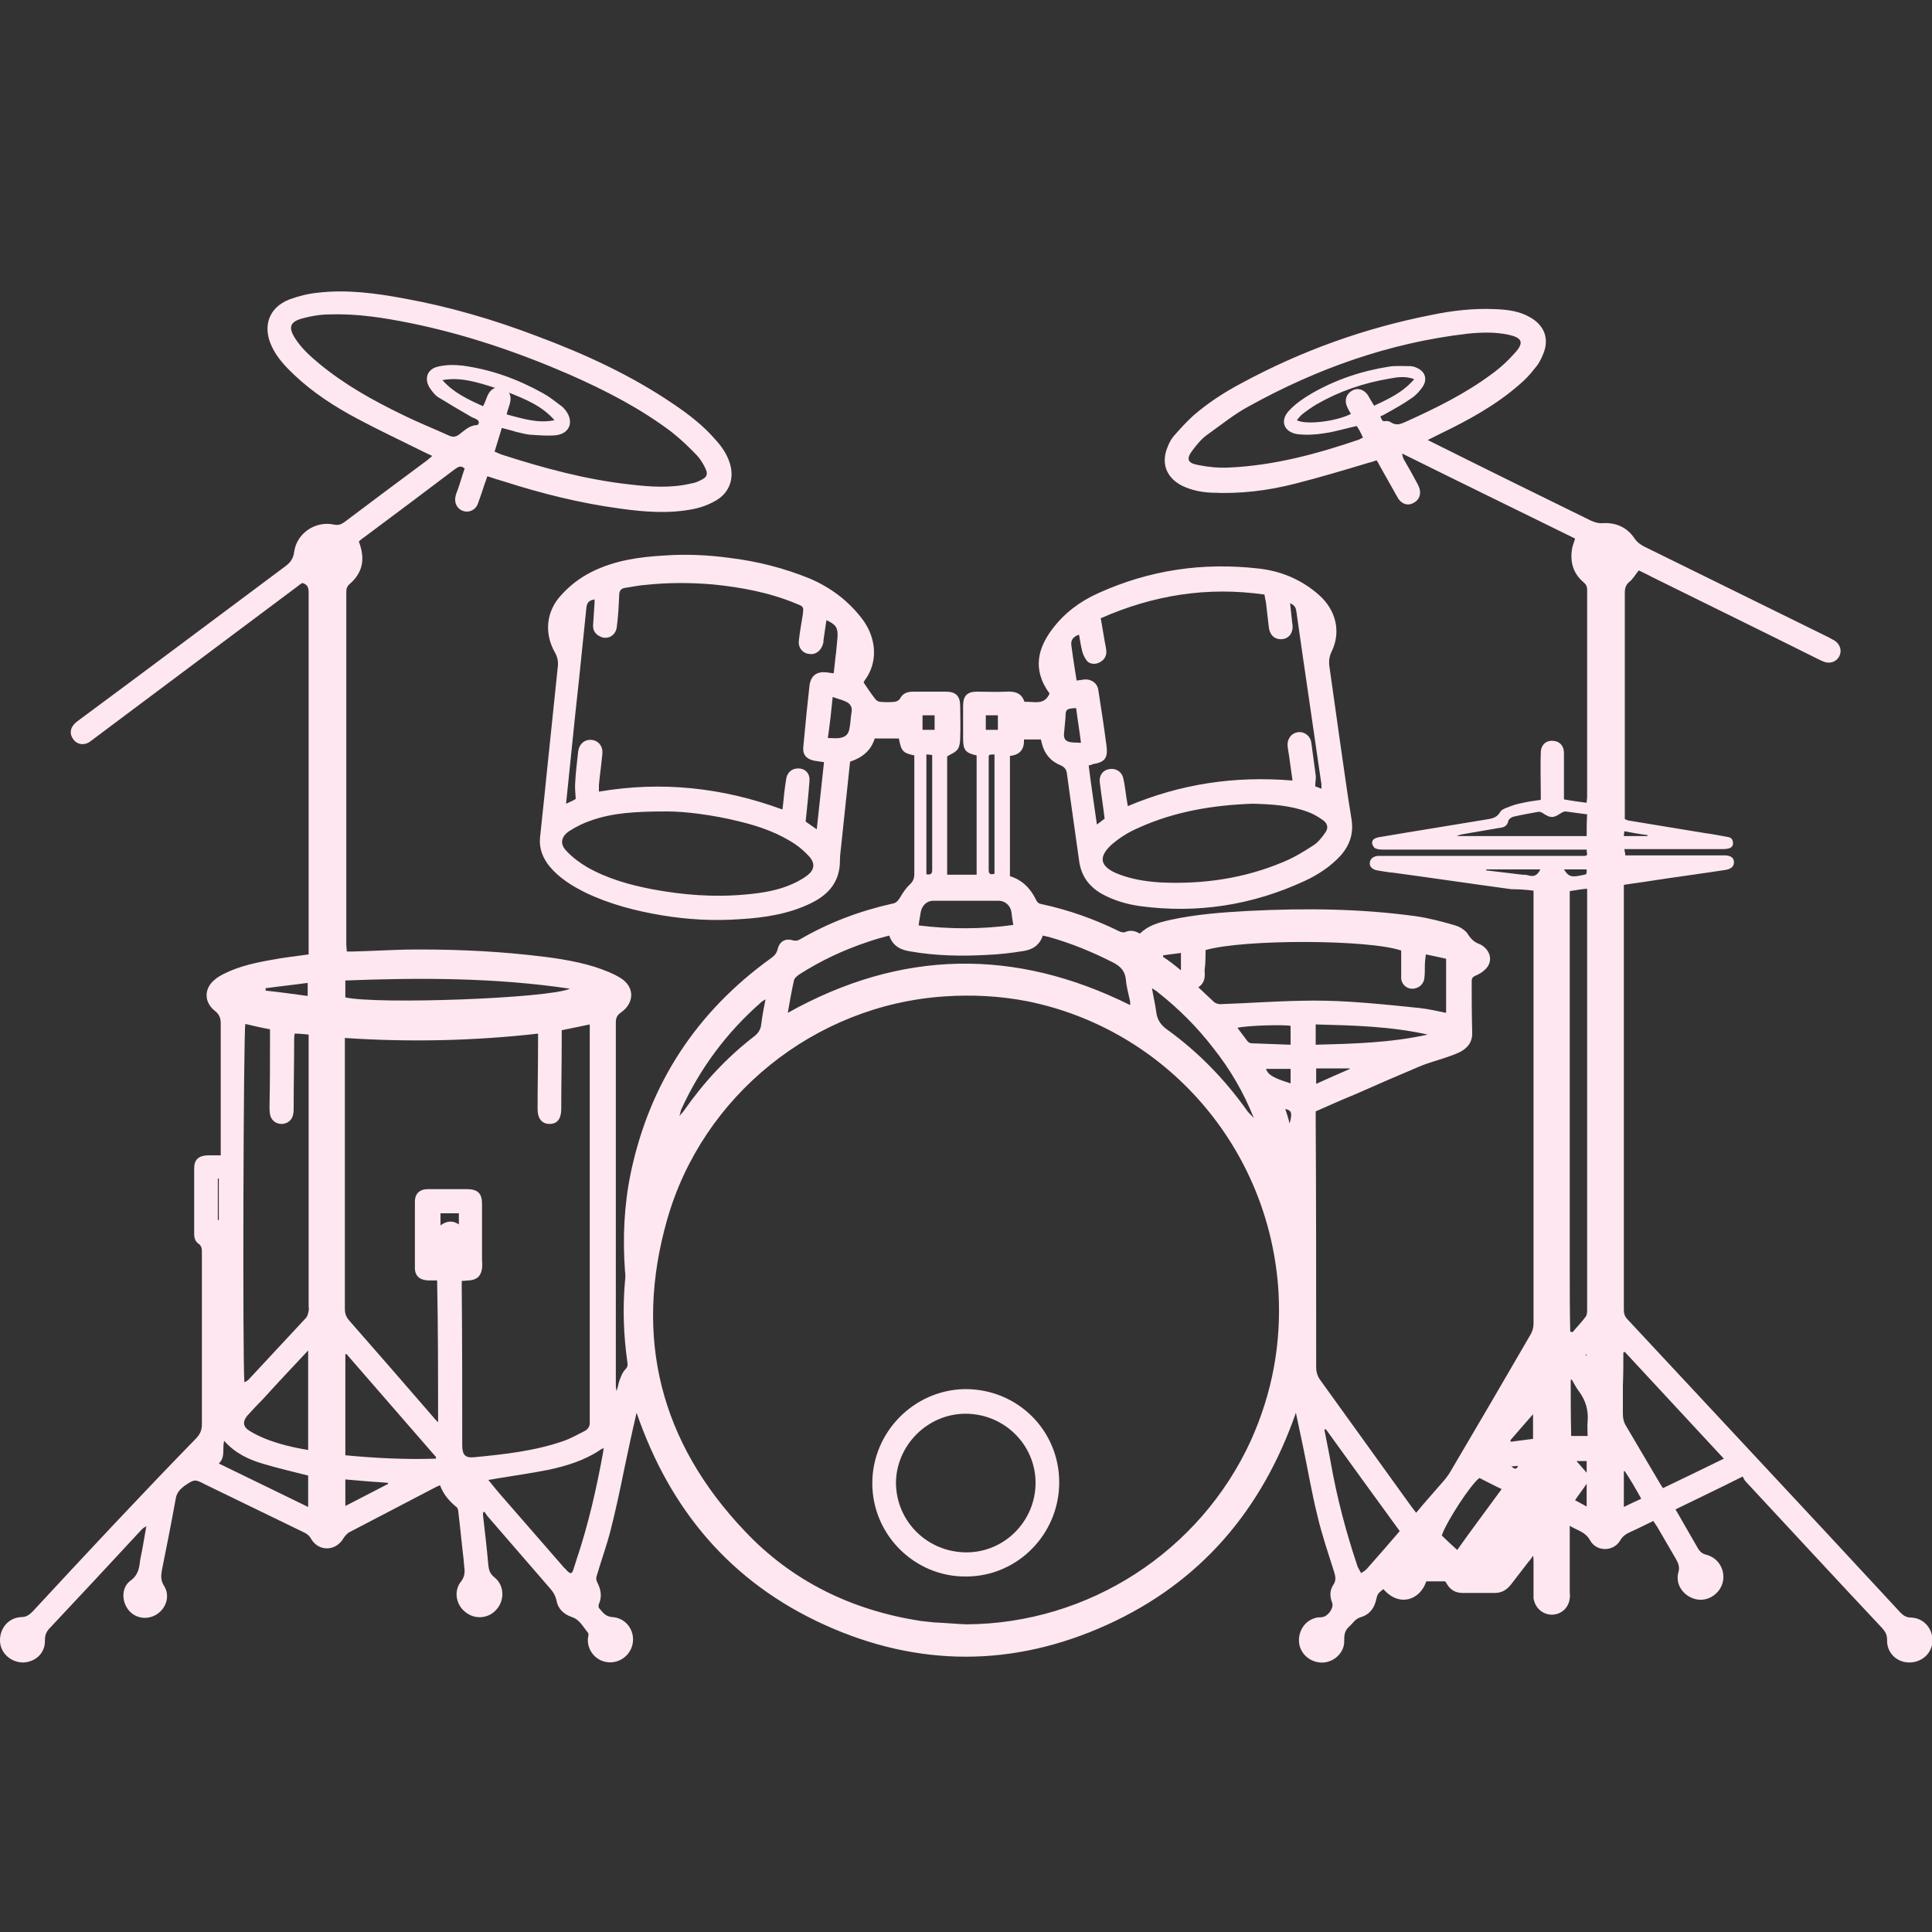 <?xml version="1.0" encoding="utf-8"?>
<!-- Generator: Adobe Illustrator 26.3.1, SVG Export Plug-In . SVG Version: 6.00 Build 0)  -->
<svg version="1.1" id="Calque_1" xmlns="http://www.w3.org/2000/svg" xmlns:xlink="http://www.w3.org/1999/xlink" x="0px" y="0px"
	 viewBox="0 0 400 400" style="enable-background:new 0 0 400 400;" xml:space="preserve">
<rect x="0" y="0" width="400" height="400" fill="#333333" stroke="none"/>
<style type="text/css">
	.st0{display:none;}
	.st1{display:inline;fill:#FEE7F0;}
	.st2{display:inline;fill-rule:evenodd;clip-rule:evenodd;fill:#FEE7F0;}
	.st3{display:inline;}
	.st4{fill:#FEE7F0;}
</style>
<g class="st0">
	<path class="st1" d="M185.8,178.1l5.4-118.8l-5.3-0.3l-8.1,115.7c-20.5,6.6-32.3,17.2-40.1,28.2c-5.4,7.2-13.4,23.8-9.3,43.5
		c5.9,28.2,18.9,37.3,14.8,52.8c-4,15-45,33.4-23.4,78.5c8.8,15.7,23.6,22.4,23.6,22.4c-13.4-9.3-38.8-47-5.9-83.1
		c31.2-34.3-4.6-40.1-2.1-83.9C137.8,189.2,185.8,178.1,185.8,178.1"/>
	<path class="st1" d="M186.9,64.9l-7.1-0.1c0,0,8.4-34.2-2.2-60.5c0,0,19.8-10.4,40.3,0.9c0,0-16.3-6.3-31.2,0.7
		C186.8,5.9,192,27.5,186.9,64.9"/>
	<path class="st1" d="M198.1,50.6c0,1.3-1.1,2.3-2.4,2.3c-1.3,0-2.3-1.1-2.3-2.4l0.4-34.8c0-1.3,1.1-2.3,2.4-2.3s2.3,1.1,2.3,2.4
		L198.1,50.6"/>
	<path class="st1" d="M207.2,50.7c0,1.3-1.1,2.3-2.4,2.3c-1.3,0-2.3-1.1-2.3-2.4l0.4-34.8c0-1.3,1.1-2.3,2.4-2.3
		c1.3,0,2.3,1.1,2.3,2.4L207.2,50.7"/>
	<path class="st1" d="M185.9,47.3l-9-0.1c-0.5-2-2.3-3.6-4.5-3.6c-2.6,0-4.7,2-4.7,4.6c0,2.6,2,4.7,4.6,4.7c2.2,0,4-1.5,4.5-3.5
		l9,0.1L185.9,47.3"/>
	<path class="st1" d="M186,33.6l-9-0.1c-0.5-2-2.3-3.6-4.5-3.6c-2.6,0-4.6,2-4.7,4.6c0,2.6,2,4.7,4.6,4.7c2.2,0,4-1.5,4.5-3.5l9,0.1
		L186,33.6"/>
	<path class="st1" d="M186.1,20l-9-0.1c-0.5-2-2.3-3.6-4.5-3.6c-2.6,0-4.7,2-4.7,4.6c0,2.6,2,4.6,4.6,4.7c2.2,0,4-1.5,4.5-3.5l9,0.1
		L186.1,20"/>
	<path class="st1" d="M224.2,16.9c-2.2,0-4,1.5-4.5,3.5l-5.2,0c-0.1,0.7-0.2,1.4-0.3,2.1l5.5,0.1c0.5,2,2.3,3.6,4.5,3.6
		c2.6,0,4.6-2,4.7-4.6C228.8,19,226.8,16.9,224.2,16.9"/>
	<path class="st1" d="M224.1,30.5c-2.2,0-4,1.5-4.5,3.5L213,34c-0.1,0.7-0.1,1.4-0.1,2.2l6.7,0.1c0.5,2,2.3,3.6,4.5,3.6
		c2.6,0,4.6-2,4.7-4.6C228.7,32.7,226.6,30.6,224.1,30.5"/>
	<path class="st1" d="M223.9,44.2c-2.2,0-4,1.5-4.5,3.5l-6.8-0.1c0,0.7,0.1,1.4,0.1,2.2l6.7,0.1c0.5,2,2.3,3.6,4.5,3.6
		c2.6,0,4.6-2,4.7-4.6C228.5,46.3,226.5,44.2,223.9,44.2"/>
	<path class="st1" d="M157.7,354c0,0,32.8-18.7,68.9-15.7c0,0-37.7,1.6-69,23.4L157.7,354"/>
	<path class="st1" d="M208.4,59.8l-2.4-0.1l-3.1,280.8c0.8-0.4,1.6-0.8,2.4-1.1L208.4,59.8"/>
	<path class="st1" d="M213.6,60.1l-2.4-0.1l1.1,279.6c0.8-0.4,1.6,0.4,2.4,0L213.6,60.1"/>
	<path class="st1" d="M200.7,59.5L193,344.3c0.8-0.4,1.6-0.8,2.5-1.2l7.7-283.5L200.7,59.5"/>
	<path class="st1" d="M195.3,59.2l-12.2,287.6c0.8-0.4,1.6-0.8,2.5-1.3l12.2-286.2L195.3,59.2"/>
	<path class="st1" d="M177.4,275.6c0.6-13.2,11.8-23.4,25-22.8c12.7,0.6,22.6,11,22.8,23.6c0-0.1,0-0.2,0-0.3
		c0.6-14-10.2-25.9-24.2-26.5c-14-0.6-25.9,10.2-26.5,24.2c-0.6,13,8.7,24.1,21.2,26.2C184.8,297.2,176.9,287.2,177.4,275.6"/>
	<path class="st1" d="M281.2,329.5c-6.9-12.9-17.2-22-18.6-33.9c-1.4-11.9,14.2-28.8,15.1-50.9c0.8-21.5-10.8-35.7-11.7-36.4h0
		c4.3,6.9,7.2,15.2,7.8,25.3c2.5,43.8-37.3,49.5-6.4,84.1c15.2,17,18.4,27.8,18,40.2l0,0h0C285.9,352.4,289.2,344.3,281.2,329.5"/>
</g>
<g class="st0">
	<path class="st2" d="M33,141.2c120.8-24.2,370.7-18.6,359.6-2.8c-7.2,10.2-80.6,5.3-75.7,21.2c-57.8,4-116.3,9.4-175.1,11.2
		c55.2-3.8,111.5-12.7,166.6-16.5c-4.7-17.6,68.4-6.6,76-15.5C396.6,124.7,148.7,122.1,33,141.2z"/>
	<path class="st2" d="M296,125.3c57.4-18.4,91-34.5,91.6-47.1c0.6-11.9-24.7-15.7-46.3-14.5c-27.2,1.5-29.5-7.4-35.2-26.3
		c-4.7-15.6-13.3-31.8-61.1-25.4c-35.1,31.7-70.3,63.5-105.4,95.3c35.9-29.3,74.2-61.8,106.8-91.2c44.4-6,51.7,10.7,56,25.2
		c5.2,17.5,9,28.2,34.2,26.8c20-1.1,42.7,1.6,42.1,12.6C378.1,92.5,349.3,108.3,296,125.3z"/>
	<path class="st2" d="M255.2,42.1c3.4,40.5,8.3,80.4,21.5,117.1c3.7-0.3,7.4-0.6,11.1-0.9C274.5,123.7,264.5,83.4,255.2,42.1z"/>
	<path class="st2" d="M254.7,40.6c2.2,0,3.9,0.6,3.9,1.4c0,0.1,0,0.2-0.1,0.3c-0.3-0.4-1.3-0.7-2.5-0.7c-1.4,0-2.6,0.4-2.6,0.9
		c0,0.4,0.9,0.8,2,0.9c-0.2,0-0.5,0-0.7,0c-2.2,0-3.9-0.6-3.9-1.4C250.8,41.3,252.5,40.6,254.7,40.6z"/>
	<path class="st2" d="M309.1,234.3L108,265.8c69.9-8.5,139.9-17.1,209.8-25.6c-3.6-23.4-4.7-49-0.3-73.6
		C310,188.1,307.1,211.5,309.1,234.3z"/>
	<path class="st2" d="M384.1,201.7c-32.6,3.1-51.8,10.4-62.1,20.5c20.6-9.4,43.4-14.1,67.1-16.5c3.4-0.4,5.9-2.8,5.8-5.7
		c-0.7-19.3-1-38.7-1.1-58c-3.1,17.8-4.1,35.9-3.8,54C390,199,387.5,201.4,384.1,201.7z"/>
	<path class="st2" d="M339.1,227.4c2,26.5,5.1,57.3,8.3,82.2c0.6,4.7,7.8,2,8.7-2.2c7.2-32.9,0.2-94.7,20.5-98.9
		c-28.3,5.6-17.6,63.9-22.8,95.4c-0.7,4-4.1,5.6-4.5,1.1C347.4,281.2,344.5,245.4,339.1,227.4z"/>
	<path class="st2" d="M88.1,250.2c-2.8,22.8-6.8,49.1-10.7,70.4c-0.7,4-7.9,1.7-8.7-1.9c-6.3-28.2,0.8-76.8-18.1-84.2
		c28.2,4.8,16.2,54.3,20.5,81.2c0.5,3.4,4,4.8,4.5,1C78.3,296.3,82.2,265.6,88.1,250.2z"/>
	<path class="st2" d="M36.8,175c-1.3-10.9-2.5-21.9-3.8-32.8c-0.2,9.7-0.4,19.4-0.7,29c-0.1,3.7-3,6.7-7.2,7.6
		c-6.4,1.2-12.8,2.4-19.1,3.7c-0.6,0.1-1,0.5-0.9,1c0.3,10.1,0.7,20.2,1,30.3c0.7-9.1,1.4-18.2,2.1-27.3c0-0.5,0.5-0.9,1.1-1
		c6.5-0.6,12.9-1.2,19.4-1.9C33.7,183.1,37.3,179.3,36.8,175z"/>
	<path class="st2" d="M105.7,225.6c-0.3,0.9-0.7,1.7-1,2.6c-29.1-13.3-58.4-26.6-89.8-38.1C44,197.3,74.7,211.2,105.7,225.6z"/>
	<path class="st2" d="M106,263.8c-28.6-16-65.6-34.9-96.5-49.5c28.2,9.9,64.6,27.9,94.6,44.9l-1.1-33.1c0-0.6,0.5-1.2,1.2-1.3
		c8-1.5,16-3.1,23.9-4.6c5.3-1,8.9-4.9,9.1-9.5c0.3-12.1,0.6-24.2,0.8-36.3c1.6,13.7,3.1,27.4,4.7,41.1c0.6,5.4-3.9,10.2-10.2,10.8
		c-8.1,0.8-16.2,1.6-24.2,2.3c-0.7,0.1-1.3,0.6-1.3,1.2C106.7,233,110.1,258.3,106,263.8z"/>
	<polygon class="st2" points="150.4,163.2 151.6,161.1 165.8,113 98.4,106 87.4,139 96.9,102.3 175.1,111 159.9,163 	"/>
	<path class="st2" d="M174.5,287.1c1.8,32.7,4.5,70.5,7.4,101.1c0.5,5.8,7.6,2.4,8.5-2.7c4.9-27.5,4.7-69,8.1-94.6
		c2.5-19,30.1-25.5,41.8-25.5c0.7,0,1.3-0.2,1.8-0.6s0.7-0.9,0.7-1.5c-0.1-3.6-0.4-8.8-0.4-11.3c-1.7,0.2-3.4,0.4-5,0.7
		c0,1.7,0,3.3,0,5c0,1-0.9,1.9-2.1,2c-21.8,3-36.4,12.2-41,30.8c-6.1,24.6-2.4,64.2-6,90.7c-0.7,4.9-4.1,6.9-4.4,1.4
		C182.1,353.5,179.6,309.3,174.5,287.1z"/>
	<path class="st2" d="M135.2,172c-22.7-6.9-86.9-24.9-98.6-28.4C65.7,148.7,107.5,158,135.2,172z"/>
	<path class="st2" d="M131.7,215.7c-17.1-8.2-72.5-26.9-84.3-29.8C72.5,191.7,108.4,202,131.7,215.7z"/>
</g>
<g class="st0">
	<path class="st2" d="M225.8,341.6c0,0-0.1,0.2-0.2,0.4s-0.5,1-0.9,1.8c-1,2-1,2.1-2.4,3.5c-1.3,1.4-2.9,2.4-3.9,2.6
		c-0.3,0.1-0.6,0.2-0.7,0.3s-0.4,0.2-0.6,0.2c-0.3,0-0.6,0.1-0.6,0.2c-0.1,0.2-1.1,0.2-4.3,0.2c-3.2,0-4.2-0.1-4.3-0.2
		c0-0.1-0.2-0.2-0.4-0.2s-0.5-0.1-0.7-0.2s-0.7-0.4-1.2-0.6c-2.3-1.1-2.7-2.2-1.2-3.4c0.4-0.3,0.8-0.6,0.8-0.6
		c0.1,0,0.5-0.3,1.1-0.5c0.5-0.2,1.1-0.5,1.3-0.6s0.6-0.2,1-0.3c0.4-0.1,0.7-0.2,0.8-0.3s0.3-0.2,0.6-0.2c0.3,0,0.5-0.1,0.5-0.2
		s0.6-0.2,1.2-0.3s1.3-0.2,1.3-0.3c0.1-0.1,0.8-0.2,1.7-0.3c0.9-0.1,1.7-0.2,1.7-0.3c0.1-0.1,0.6-0.2,1.2-0.2s1.2-0.1,1.3-0.2
		s0.9-0.2,1.8-0.2C224,341.5,225.8,341.5,225.8,341.6 M208.1,286.9c0.2,0.4,0.4,0.7,0.5,0.7c0.1,0,0.2,0.1,0.2,0.2s0.3,0.9,0.8,1.8
		s0.8,1.9,0.9,2.2c0.1,0.3,0.2,0.7,0.3,0.8c0.1,0.1,0.2,0.6,0.3,1c0.1,0.5,0.2,0.8,0.3,0.8c0.1,0,0.2,0.3,0.2,0.7
		c0,0.4,0.1,0.7,0.2,0.7c0.1,0,0.2,0.6,0.3,1.4c0.1,0.7,0.2,1.4,0.3,1.4s0.2,0.8,0.3,1.7c0.1,0.9,0.2,1.8,0.4,2
		c0.3,0.4,0.3,14.4,0,14.7c-0.1,0.1-0.2,0.4-0.2,0.6c0,0.5-0.8,2-1.1,2.2c-0.4,0.1-1.9-1.4-2.1-2.1c-0.1-0.2-0.2-0.5-0.3-0.5
		c-0.1,0-0.2-0.1-0.2-0.3s-0.1-0.6-0.3-0.9c-0.2-0.3-0.3-0.7-0.3-0.9c0-0.2-0.1-0.4-0.2-0.4s-0.2-0.5-0.3-1.1s-0.2-1.1-0.3-1.2
		c-0.1-0.1-0.2-0.8-0.3-1.6s-0.2-1.6-0.3-1.6s-0.2-0.6-0.2-1.1c0-0.7-0.1-1.1-0.2-1.1c-0.3-0.1-0.3-19.5,0-19.9
		c0.1-0.1,0.2-0.6,0.2-1l0-0.8l0.5,0.6C207.6,285.9,207.9,286.5,208.1,286.9 M204.3,249.9c-0.1,13.7-0.1,18.1-0.3,18.2
		c-0.1,0-0.2,0.7-0.2,2c0,1.1-0.1,3-0.1,4.3l-0.1,2.3l-0.6-0.2c-0.3-0.1-0.8-0.3-1-0.4c-0.2-0.1-0.8-0.2-1.4-0.3
		c-0.6-0.1-1.1-0.2-1.1-0.3c-0.2-0.3-8.1-0.2-8.2,0.1c-0.1,0.3-10.1,0.4-10.3,0c0-0.1-0.2-0.2-0.4-0.2c-0.7,0-2.6-1.2-3.8-2.4
		c-1.1-1.1-2.6-3.7-2.6-4.5c0-0.2-0.1-0.4-0.2-0.5c-0.2-0.1-0.2-1-0.2-4c0-2.9,0.1-4,0.2-4.1c0.1-0.1,0.2-0.5,0.2-0.8
		c0-0.3,0.1-0.8,0.3-1.1c0.2-0.3,0.3-0.7,0.3-1c0-0.2,0.1-0.5,0.2-0.5s0.2-0.4,0.3-0.8c0.1-0.4,0.2-0.7,0.3-0.7s0.2-0.3,0.3-0.6
		c0.1-0.3,0.2-0.7,0.3-0.7c0.1-0.1,0.4-0.7,1.1-1.9c0.2-0.4,0.4-0.7,0.4-0.8s0.5-0.8,1.1-1.5c0.5-0.8,1.1-1.5,1.1-1.7
		c0.1-0.1,0.4-0.5,0.6-0.8c2.5-3,4.5-5,7.3-7.4c0.3-0.2,0.9-0.8,1.4-1.2c1.4-1.2,1.6-1.4,2.9-2.3c0.6-0.5,1.4-1.1,1.8-1.4
		s0.9-0.7,1.1-0.9c0.3-0.2,0.7-0.6,1-0.8c0.2-0.2,0.6-0.5,0.8-0.6c0.4-0.3,0.6-0.4,1.6-1.3c0.2-0.2,0.8-0.6,1.2-1
		c0.5-0.4,1-0.9,1.2-1.1c0.2-0.2,1-0.9,1.7-1.6l1.3-1.2l0.1,2.7C204.3,230.6,204.3,240,204.3,249.9 M211.3,181.4
		c0.3,0.4,0.7,0.9,0.8,1c0.5,0.6,1.2,1.9,1.4,2.3c0.1,0.3,0.2,0.5,0.3,0.5s0.2,0.4,0.3,0.8c0.1,0.4,0.2,0.8,0.3,0.8s0.2,0.6,0.3,1.4
		c0.1,0.8,0.2,1.5,0.3,1.6c0.1,0.1,0.2,1.6,0.2,3.4s-0.1,3.3-0.2,3.4c-0.1,0.1-0.2,0.8-0.3,1.6c-0.1,0.8-0.2,1.6-0.3,1.7
		c-0.1,0.1-0.2,0.6-0.3,1.1c-0.1,0.5-0.2,1.1-0.3,1.2c-0.1,0.2-0.3,0.8-0.5,1.4s-0.4,1.3-0.6,1.7c-0.1,0.3-0.3,0.7-0.3,0.9
		c0,0.2-0.1,0.4-0.2,0.4c-0.1,0.1-0.2,0.3-0.2,0.4c0,0.4-2.9,6.3-3.5,7.1c-0.8,1.1-0.8,1.4-0.6-6.8c0.1-4.7,0.2-7.9,0.3-8
		c0.1-0.1,0.2-1,0.2-2s0.1-1.8,0.2-1.9s0.2-1.4,0.3-3.1c0.1-1.6,0.2-3,0.3-3c0.1,0,0.2-1,0.3-2.3c0.1-1.2,0.2-2.4,0.3-2.5
		c0.1-0.1,0.2-0.6,0.3-1.2C210.3,180.2,210.4,180.1,211.3,181.4 M143.7,63.4c-0.6,0.4-2,1.1-3.1,1.6s-2.1,1-2.3,1.1
		c-0.2,0.1-0.6,0.2-0.9,0.3c-0.3,0.1-0.7,0.2-0.7,0.3c-0.1,0.1-0.3,0.2-0.4,0.2c-0.2,0-0.6,0.1-0.9,0.3c-0.3,0.2-0.7,0.3-0.8,0.3
		c-0.1,0-0.3,0.1-0.3,0.2s-0.3,0.2-0.7,0.3s-1,0.2-1.3,0.4c-0.3,0.2-0.7,0.3-0.9,0.3c-0.2,0-0.4,0.1-0.4,0.2
		c-0.1,0.1-0.3,0.2-0.5,0.2c-0.2,0-0.4,0.1-0.4,0.2c0,0.1-0.4,0.2-0.8,0.3c-0.4,0.1-0.9,0.2-1.1,0.3s-0.3,0.2-0.5,0.1
		c-0.2-0.1-0.1-0.1,0.1-0.2c0.2-0.1,0.4-0.2,0.5-0.3c0.1-0.1,2.8-1.5,5.8-2.9c0.7-0.3,1.4-0.6,1.5-0.6c0.1,0,0.2-0.1,0.2-0.2
		s0.1-0.2,0.2-0.2s0.5-0.1,0.8-0.3c0.3-0.2,0.8-0.3,1.1-0.4s0.6-0.2,0.6-0.3s0.2-0.2,0.4-0.2s0.4-0.1,0.5-0.2s0.4-0.2,0.9-0.3
		c0.4-0.1,0.8-0.2,0.8-0.3s0.4-0.2,0.8-0.3c0.4-0.1,0.9-0.2,1-0.3c0.1-0.1,0.4-0.2,0.7-0.2C144.7,62.6,144.7,62.7,143.7,63.4
		 M189.3,0.2c-0.1,0.1-1,0.2-2.1,0.3c-1.1,0.1-2.2,0.2-2.4,0.3S184.1,1,183.6,1c-0.4,0-0.8,0.1-0.8,0.2s-0.7,0.2-1.5,0.3
		s-1.5,0.2-1.5,0.3c0,0.1-0.6,0.2-1.4,0.3c-0.8,0.1-1.5,0.2-1.6,0.3s-0.4,0.2-0.8,0.2s-0.7,0.1-0.7,0.2c0,0.1-0.6,0.2-1.2,0.3
		s-1.3,0.2-1.3,0.3c-0.1,0.1-0.6,0.2-1.1,0.3s-1.1,0.2-1.1,0.3c-0.1,0.1-1.5,0.5-3,0.7c-0.3,0.1-0.6,0.2-0.6,0.3
		c0,0.1-0.5,0.2-1.1,0.3s-1.1,0.2-1.1,0.3c-0.1,0.1-0.5,0.2-1,0.3c-0.5,0.1-0.9,0.2-1,0.3s-0.4,0.2-0.7,0.2s-0.6,0.1-0.7,0.2
		s-0.5,0.2-1,0.3s-0.9,0.2-0.9,0.3c0,0.1-0.4,0.2-0.9,0.3s-0.9,0.2-1,0.3s-0.3,0.2-0.6,0.2s-0.5,0.1-0.5,0.2c0,0.1-0.4,0.2-0.9,0.3
		c-0.5,0.1-0.9,0.2-0.9,0.3s-0.4,0.2-0.8,0.3c-0.4,0.1-0.9,0.2-1,0.3s-0.7,0.3-1.4,0.5s-1.2,0.4-1.3,0.5c-0.1,0.1-0.5,0.2-0.9,0.3
		c-0.4,0.1-0.7,0.2-0.7,0.3c0,0.1-0.1,0.2-0.3,0.2c-0.2,0-0.6,0.1-0.9,0.3s-0.7,0.3-0.9,0.3s-0.4,0.1-0.4,0.2s-0.3,0.2-0.7,0.3
		c-0.4,0.1-0.7,0.2-0.7,0.3s-0.1,0.2-0.3,0.2c-0.2,0-0.8,0.2-1.3,0.5c-2,0.9-3.6,1.7-3.8,1.7c-0.1,0-0.2,0.1-0.2,0.2
		c0,0.1-0.1,0.2-0.2,0.2c-0.2,0-3.8,1.7-4,1.9c-0.1,0.1-0.7,0.4-1.3,0.8c-1.3,0.7-6.2,3.7-6.3,3.9c-0.1,0.1-0.5,0.4-1.1,0.8
		c-0.5,0.4-1.1,0.7-1.2,0.9c-0.1,0.1-0.4,0.3-0.6,0.5c-0.2,0.2-0.6,0.5-0.8,0.6c-0.2,0.2-0.7,0.5-0.9,0.8c-0.8,0.6-1.3,1-2.3,2
		c-0.5,0.5-1.2,1-1.4,1.3c-2.2,1.9-6.8,6.8-8.6,9.2c-0.4,0.5-0.8,1-0.8,1c-0.1,0-0.6,0.8-1.2,1.6s-1.2,1.6-1.2,1.7
		c-0.3,0.4-2.3,3.7-2.6,4.4c-0.2,0.4-0.4,0.8-0.5,0.9c-0.2,0.2-1.9,4-1.9,4.2c0,0.1-0.1,0.4-0.3,0.7c-0.2,0.3-0.3,0.8-0.3,1
		s-0.1,0.4-0.2,0.4s-0.2,0.2-0.2,0.5c0,0.3-0.1,0.5-0.2,0.5s-0.2,0.5-0.3,1.1s-0.2,1.1-0.3,1.1c-0.1,0-0.2,0.6-0.3,1.4
		c-0.1,0.7-0.2,1.4-0.3,1.5c-0.2,0.1-0.2,6.8,0,6.9c0.1,0.1,0.2,0.5,0.3,0.9s0.2,0.9,0.3,1.1c1.9,4,4.1,6,7.1,6.5
		c0.4,0.1,0.8,0.2,0.9,0.3c0.2,0.3,6.3,0.2,6.6-0.1c0.1-0.1,0.3-0.2,0.4-0.1s-0.1,0.3-0.4,0.5c-1.8,1.1-4.3,3.7-4.5,4.7
		c-0.1,0.3-0.2,0.5-0.2,0.5c-0.3,0-0.6,2.3-0.4,3.2c0.5,1.8,1.8,3,3.1,3c0.2,0,0.4,0.1,0.5,0.2c0.2,0.2,6.6,0.3,6.6,0
		c0-0.1,0.7-0.2,1.4-0.3c0.8-0.1,1.5-0.2,1.6-0.3c0.1-0.1,0.3-0.2,0.6-0.2s0.5-0.1,0.5-0.2s0.5-0.2,1.1-0.3s1.1-0.2,1.1-0.3
		c0-0.1,0.3-0.2,0.7-0.3c0.4-0.1,1-0.3,1.5-0.5c0.4-0.2,1.1-0.4,1.5-0.5s0.6-0.2,0.6-0.3c0-0.1,0.4-0.2,0.8-0.3
		c0.4-0.1,0.8-0.2,0.8-0.3s0.1-0.2,0.3-0.2c0.1,0,0.5-0.1,0.8-0.3s0.7-0.3,1-0.3c0.2,0,0.4-0.1,0.4-0.2c0-0.1,0.3-0.2,0.7-0.3
		s0.7-0.2,0.8-0.3c0.1-0.1,0.3-0.2,0.5-0.2c0.3,0,1.2-0.3,2.1-0.8c0.2-0.1,0.6-0.2,1-0.3c0.4-0.1,0.7-0.2,0.7-0.3s0.4-0.2,0.9-0.3
		s0.9-0.2,1-0.3s0.3-0.2,0.6-0.2s0.5-0.1,0.6-0.2c0.1-0.1,0.6-0.2,1.2-0.3s1.1-0.2,1.1-0.3s0.6-0.2,1.2-0.3s1.3-0.2,1.4-0.3
		c0.1-0.1,0.4-0.2,0.8-0.2s0.8-0.1,0.9-0.2c0.3-0.3,6.6-0.3,6.7,0c0,0.1,0.2,0.2,0.4,0.2s0.6,0.4,1,0.8c1.6,1.7,0.7,3.8-2.6,6.5
		c-0.7,0.6-1.4,1.2-1.4,1.2s-0.4,0.3-0.9,0.5c-0.9,0.5-1.5,0.8-1.6,1c-0.1,0.1-0.7,0.4-2.3,1.3c-0.5,0.2-1.6,0.8-2.4,1.2
		c-0.8,0.4-1.9,0.9-2.3,1.1c-0.4,0.2-1,0.4-1.3,0.5c-0.3,0.1-0.6,0.2-0.6,0.3c-0.1,0.1-0.2,0.2-0.4,0.2s-0.6,0.1-0.9,0.3
		c-0.3,0.2-0.7,0.3-0.8,0.3c-0.1,0-0.3,0.1-0.3,0.2s-0.3,0.2-0.7,0.3s-0.9,0.2-1.2,0.4c-0.3,0.2-0.7,0.3-0.9,0.3s-0.3,0.1-0.3,0.2
		c0,0.1-0.2,0.2-0.5,0.2s-0.5,0.1-0.5,0.2s-0.3,0.2-0.8,0.3c-0.4,0.1-0.8,0.2-0.8,0.3s-0.1,0.2-0.3,0.2c-0.4,0-1.5,0.5-4.6,1.9
		c-5.7,2.7-9.8,6.9-10.2,10.4c-0.2,2.3,0.4,3.7,1.9,4.2c0.4,0.1,0.8,0.3,0.9,0.4c0.3,0.2,3.7,0.2,3.8,0c0.1-0.1,0.4-0.2,0.7-0.2
		c0.6,0,2.3-0.5,2.9-0.8c0.2-0.1,0.5-0.2,0.7-0.2c0.2,0,0.6-0.1,0.9-0.3c0.3-0.2,0.8-0.3,1.1-0.4s0.6-0.2,0.7-0.3
		c0.1-0.1,0.3-0.2,0.5-0.2s0.4-0.1,0.4-0.2s0.3-0.2,0.6-0.3c0.3-0.1,1-0.3,1.5-0.6c0.5-0.3,1.1-0.5,1.2-0.5s0.2-0.1,0.2-0.2
		c0-0.1,0.1-0.2,0.2-0.2c0.2,0,3.8-1.7,4-1.9c0.1-0.1,0.6-0.3,1.1-0.7c0.6-0.3,1.8-0.9,2.7-1.4c4.5-2.4,9.3-4.7,10.2-5
		c0.3-0.1,0.6-0.2,0.6-0.3c0.1-0.1,0.2-0.2,0.4-0.2c0.3,0,1.2-0.4,2-0.8c0.2-0.1,0.6-0.2,1-0.3c0.4-0.1,0.8-0.2,0.9-0.3
		s0.6-0.2,1-0.3s0.9-0.2,0.9-0.3s0.3-0.2,0.6-0.2c0.3,0,0.6-0.1,0.7-0.2c0.1-0.1,0.9-0.2,1.7-0.3c0.8-0.1,1.5-0.2,1.6-0.3
		c0.1-0.2,1.6-0.2,1.6,0c0,0.1,0.2,0.2,0.4,0.2c0.4,0,1.2,0.8,1.2,1.2c0,0.7-1.3,2.3-3.1,3.9c-1.2,1-7.1,4.3-7.8,4.3
		c-0.1,0-0.2,0.1-0.2,0.2s-0.4,0.2-0.8,0.3c-0.4,0.1-0.8,0.2-0.8,0.3s-0.2,0.2-0.4,0.2s-0.4,0.1-0.4,0.2s-0.4,0.2-0.9,0.3
		c-0.5,0.1-0.9,0.2-0.9,0.3s-0.4,0.2-0.8,0.3s-0.9,0.2-1.1,0.3c-0.5,0.2-2.2,0.8-2.6,0.8c-0.2,0-0.3,0.1-0.3,0.2s-0.4,0.2-0.9,0.3
		s-1,0.2-1.1,0.3c-0.1,0.1-0.5,0.2-1,0.3c-0.5,0.1-0.9,0.2-1,0.3s-0.4,0.2-0.7,0.2c-0.3,0-0.6,0.1-0.7,0.2s-0.4,0.2-0.9,0.3
		c-0.4,0.1-0.8,0.2-0.9,0.3s-0.3,0.2-0.5,0.2s-0.7,0.1-1,0.3s-0.7,0.3-0.8,0.3c-0.1,0-0.3,0.1-0.3,0.2c0,0.1-0.1,0.2-0.3,0.2
		c-0.6,0-4,1.6-5.7,2.8c-4.5,3-6.6,7.1-5.1,10c0.6,1.1,2,2,3.2,2c0.3,0,0.6,0.1,0.6,0.2c0,0.1,0.7,0.2,1.8,0.2c1,0,1.8-0.1,1.8-0.2
		c0-0.1,0.8-0.2,1.8-0.3s1.8-0.2,1.9-0.3c0.1-0.1,0.5-0.2,0.9-0.3c0.4-0.1,1-0.2,1.2-0.3c0.2-0.1,0.5-0.3,0.7-0.4
		c0.2-0.1,0.6-0.2,1-0.3c0.4-0.1,0.8-0.2,0.9-0.3c1.1-0.6,4.1-1.9,4.2-1.9c0.1,0,0.2-0.1,0.2-0.2s0.4-0.3,0.8-0.5s0.8-0.4,0.9-0.5
		s0.7-0.4,1.4-0.8c0.7-0.4,1.4-0.7,1.4-0.8s0.3-0.2,0.6-0.3c0.3-0.1,0.9-0.5,1.5-0.8s1.5-0.9,2.1-1.2s1.1-0.6,1.2-0.7
		c0.5-0.4,6.6-3.6,8.2-4.2c0.5-0.2,1.2-0.5,1.5-0.7c0.3-0.1,0.9-0.4,1.2-0.5s0.8-0.3,0.9-0.4c0.1-0.1,0.6-0.2,1-0.3s0.9-0.2,0.9-0.3
		c0.1-0.1,0.6-0.2,1.3-0.3s1.4-0.2,1.6-0.3c0.3-0.2,0.5-0.2,0.7,0c0.1,0.1,0.4,0.2,0.6,0.2c0.5,0,0.4,0.2-0.1,1.2
		c-0.9,1.5-5,5.2-5.6,5.2c-0.1,0-0.2,0.1-0.2,0.2s-0.2,0.2-0.4,0.3c-0.2,0.1-0.5,0.2-0.5,0.2c-0.2,0.2-2.5,1.4-4.5,2.3
		c-0.7,0.3-1.5,0.7-1.7,0.8c-0.2,0.1-0.4,0.2-0.6,0.2c-0.1,0-0.5,0.1-0.8,0.3c-0.3,0.2-1.1,0.4-1.7,0.6s-1.1,0.4-1.1,0.5
		c-0.1,0.1-0.4,0.2-0.8,0.2c-0.4,0.1-0.9,0.2-1.1,0.3c-0.2,0.1-0.9,0.3-1.5,0.5c-0.7,0.2-1.2,0.4-1.2,0.5s-0.4,0.2-1,0.3
		c-0.5,0.1-1,0.2-1,0.3s-0.4,0.2-0.9,0.3s-1,0.2-1.1,0.3c-0.1,0.1-0.3,0.2-0.6,0.2c-0.3,0-0.5,0.1-0.5,0.2s-0.4,0.2-0.9,0.3
		c-0.5,0.1-0.9,0.2-0.9,0.3s-0.4,0.2-0.9,0.3s-0.9,0.2-1,0.3s-0.2,0.2-0.4,0.2c-0.3,0-1.3,0.4-2,0.8c-0.2,0.1-0.4,0.2-0.6,0.2
		c-0.2,0-3.8,1.7-4,1.9c-0.1,0.1-0.4,0.3-0.8,0.5c-0.4,0.2-0.8,0.5-0.9,0.6s-0.7,0.6-1.3,1.1c-0.6,0.5-1.3,1.2-1.6,1.6
		s-0.7,0.9-0.9,1.2c-0.2,0.2-0.6,0.9-0.8,1.5c-0.3,0.6-0.6,1.2-0.6,1.4c-0.2,0.4-0.2,4.3,0,4.5c0.1,0.1,0.2,0.3,0.2,0.5
		c0,0.8,2.5,2.7,3.5,2.7c0.1,0,0.4,0.1,0.5,0.2c0.3,0.3,6.6,0.3,7,0c0.1-0.1,0.8-0.3,1.4-0.4s1.1-0.2,1.2-0.3
		c0.1-0.1,0.3-0.2,0.6-0.2c0.3,0,0.5-0.1,0.5-0.2c0-0.1,0.4-0.2,0.9-0.3c0.5-0.1,0.9-0.2,0.9-0.3c0-0.1,0.4-0.2,0.8-0.3
		c0.4-0.1,0.8-0.2,0.8-0.3c0-0.1,0.1-0.2,0.3-0.2c0.2,0,0.7-0.2,1.3-0.5c0.5-0.3,1.2-0.5,1.5-0.6c0.3-0.1,0.6-0.2,0.6-0.3
		s0.1-0.2,0.3-0.2s0.7-0.2,1.2-0.5s1.5-0.8,2.2-1.1s1.4-0.7,1.4-0.8c0.1-0.1,0.3-0.2,0.6-0.3c0.3-0.1,0.5-0.2,0.6-0.3
		c0.1-0.1,0.7-0.4,1.5-0.9c0.8-0.4,2-1.1,2.8-1.5s1.6-0.9,1.8-1c0.3-0.1,0.5-0.3,0.6-0.3c0.1-0.1,0.4-0.3,0.8-0.5
		c0.8-0.4,2.5-1.4,3.1-1.7c0.2-0.1,0.5-0.3,0.5-0.3c0.2-0.2,3.8-1.9,4-1.9c0.1,0,0.2-0.1,0.2-0.2s0.1-0.2,0.2-0.2
		c0.1,0,0.5-0.1,0.8-0.3c0.3-0.1,1.1-0.4,1.7-0.6s1.1-0.4,1.2-0.5c0.1-0.1,0.6-0.2,1.1-0.3c0.5-0.1,1-0.2,1.1-0.3
		c0.5-0.4,3.2-0.2,3.7,0.2c0.4,0.4,0.6,1,0.2,1c-0.1,0-0.2,0.2-0.2,0.4c0,1.5-2.6,4.7-5.6,6.9c-0.9,0.6-1.7,1.2-1.8,1.3
		c-0.5,0.4-5.6,3-7.4,3.8c-0.6,0.3-1.5,0.7-2,0.9c-0.5,0.2-1,0.4-1.2,0.4s-0.3,0.1-0.4,0.2c-0.1,0.1-0.3,0.2-0.4,0.2
		c-0.2,0-0.5,0.1-0.8,0.2c-0.3,0.1-1,0.4-1.6,0.6c-0.6,0.2-1.2,0.4-1.2,0.5c-0.1,0.1-0.5,0.2-1,0.3s-1,0.2-1,0.3
		c-0.1,0.1-0.5,0.2-1,0.3c-0.5,0.1-0.9,0.2-1,0.3s-0.3,0.2-0.6,0.2s-0.5,0.1-0.6,0.2c-0.1,0.1-0.5,0.2-1,0.3c-0.5,0.1-0.9,0.2-1,0.3
		s-0.5,0.2-1,0.3c-0.5,0.1-0.9,0.2-1,0.3c-0.1,0.1-0.3,0.2-0.5,0.2s-0.4,0.1-0.4,0.2s-0.3,0.2-0.7,0.3c-0.7,0.1-1.5,0.4-2.4,0.9
		c-0.2,0.1-0.5,0.2-0.6,0.2c-0.2,0-0.3,0.1-0.3,0.2c0,0.1-0.1,0.2-0.2,0.2c-1.5,0-5.4,3.1-6.2,4.8c-0.2,0.5-0.5,1.1-0.6,1.3
		c-0.3,0.6-0.3,4.9,0,5.3c0.1,0.1,0.2,0.5,0.2,0.8s0.1,0.5,0.2,0.5c0.1,0,0.2,0.2,0.2,0.4c0,1.1,2.7,5.6,4.8,8.1c2,2.3,5.9,5,7.3,5
		c0.2,0,0.4,0.1,0.4,0.2c0,0.1,0.5,0.2,1.1,0.3c0.6,0.1,1.1,0.2,1.1,0.3c0,0.2,0.6,0.3,2.9,0.6c0.9,0.1,1.8,0.3,2.1,0.4
		c0.6,0.3,12.2,0.3,12.5,0c0.1-0.1,1.3-0.3,2.5-0.3c1.2-0.1,2.3-0.2,2.4-0.3s0.7-0.2,1.3-0.2s1.2-0.1,1.2-0.2s1.1-0.2,2.4-0.3
		c1.5-0.1,2.5-0.2,2.6-0.4c0.2-0.3,13.4-0.3,13.8,0c0.1,0.1,0.6,0.3,1.1,0.4c0.4,0.1,1.2,0.3,1.7,0.6c0.5,0.2,1,0.5,1.1,0.5
		c0.4,0,0.5,0.9,0.2,2.6c-0.5,2.7-0.5,2.9-0.8,5.1c-0.1,1.2-0.3,2.2-0.4,2.3c-0.1,0.1-0.2,1.5-0.3,3c-0.1,1.6-0.2,2.8-0.3,2.8
		c-0.1,0-0.2,0.8-0.2,1.8c0,1.1-0.1,1.9-0.2,2c-0.2,0.2-0.2,3.3-0.3,11.8l-0.1,11.5l-1.6,1.7c-2.7,2.8-4.6,4.5-6.6,6.2
		c-0.5,0.4-1,0.8-1.1,0.9c-0.1,0.1-0.6,0.5-1.2,1c-0.6,0.5-1.2,0.9-1.2,1c-0.1,0.1-0.7,0.5-1.3,1.1c-0.7,0.5-1.3,1-1.4,1.1
		c-5,4-5.3,4.2-8.4,7.3c-3.1,3.1-4.5,4.7-5.7,6.7c-0.2,0.3-0.4,0.6-0.5,0.7c-0.5,0.5-3.4,6.3-3.4,6.9c0,0.1-0.1,0.4-0.2,0.6
		c-0.3,0.6-0.8,2.3-0.8,2.7c0,0.2-0.1,0.5-0.2,0.6c-0.1,0.1-0.3,1-0.3,2.1c-0.1,1-0.2,1.9-0.3,1.9c-0.2,0-0.2,3.4,0,3.5
		c0.1,0.1,0.2,0.9,0.3,1.9c0.1,1,0.2,1.9,0.3,2c0.1,0.1,0.2,0.4,0.2,0.5c0,1.7,3.5,6.6,5.5,7.6c0.4,0.2,0.8,0.4,0.9,0.5
		s0.4,0.2,0.8,0.3c0.4,0.1,0.7,0.2,0.7,0.3c0,0.1,0.2,0.2,0.5,0.2s0.5,0.1,0.5,0.2c0,0.1,1,0.2,2.1,0.3c1.1,0.1,2.1,0.2,2.2,0.3
		c0.1,0.2,3,0.2,3,0c0-0.1,1.4-0.2,3.2-0.3c1.8-0.1,3.3-0.2,3.4-0.3c0.5-0.4,6.3,0.1,6.9,0.6c0.1,0.1,0.4,0.2,0.7,0.3
		c0.3,0.1,0.9,0.4,1.4,0.6l0.9,0.5l-0.1,1.4c-0.5,5.6-0.6,21.2-0.3,24.4c0.1,0.9,0.2,2.1,0.3,2.6c0.1,0.6,0.2,1,0.2,1
		s0.2,0.6,0.3,1.4s0.2,1.5,0.3,1.6s0.2,0.6,0.3,1.1c0.1,0.5,0.2,1,0.3,1c0.1,0.1,0.2,0.3,0.2,0.6c0,0.3,0.1,0.5,0.2,0.5
		s0.2,0.4,0.3,0.9c0.1,0.5,0.2,0.9,0.3,0.9c0.1,0,0.2,0.1,0.2,0.2c0,0.4,0.7,1.8,1.1,2.2c0.2,0.2,0.4,0.5,0.4,0.6
		c0,0.3,1.1,1.2,1.4,1.2c0.1,0,0.3,0.1,0.3,0.2c0,0.1,0.2,0.2,0.4,0.2s0.4,0.1,0.5,0.2c0.1,0.1,0.7,0.2,1.4,0.2c2.6,0,4.6-1.8,5-4.5
		c0.1-0.5,0.2-0.9,0.3-0.9c0.9,0,0.9-17.1,0-18.2c-0.1-0.1-0.2-0.9-0.3-1.8c-0.1-0.9-0.2-1.6-0.3-1.6s-0.2-0.5-0.3-1.2
		s-0.2-1.3-0.3-1.4c-0.1-0.1-0.2-0.4-0.2-0.7s-0.1-0.6-0.2-0.6c-0.1-0.1-0.2-0.5-0.3-1c-0.1-0.5-0.2-0.9-0.3-0.9s-0.2-0.3-0.3-0.7
		c-0.1-0.4-0.3-1-0.5-1.4s-0.4-0.8-0.4-0.9c0-0.2-1.2-2.7-1.4-2.9c-0.1,0-0.2-0.3-0.3-0.5c-0.1-0.2-0.2-0.4-0.3-0.4
		s-0.2-0.2-0.3-0.4c-0.1-0.2-0.3-0.7-0.6-1c-0.3-0.3-0.5-0.6-0.5-0.7c0-0.1-0.6-0.8-1.3-1.6l-1.3-1.4l0.1-3.9c0.1-2.1,0.2-4,0.3-4.1
		s0.2-4.3,0.3-9.3c0.1-5,0.2-9.1,0.3-9.1c0.2,0,0.2-10.4,0-10.4c-0.1,0-0.2-4.3-0.2-10.1l-0.1-10l0.6-0.8c0.3-0.4,0.6-0.8,0.7-0.9
		s0.5-0.8,1.1-1.5c0.5-0.8,1-1.5,1.1-1.5c0.3-0.3,3.2-5.9,4.1-8c0.2-0.4,0.4-0.9,0.5-1.1s0.2-0.6,0.3-1c0.1-0.4,0.2-0.8,0.3-0.9
		c0.1-0.1,0.3-0.7,0.5-1.4c0.2-0.6,0.4-1.3,0.5-1.5c0.1-0.2,0.2-0.8,0.3-1.2c0.1-0.5,0.2-1,0.3-1.1c0.1-0.1,0.2-0.9,0.3-1.7
		s0.2-1.5,0.3-1.5s0.2-0.7,0.2-1.5c0-0.9,0.1-1.5,0.2-1.5c0.1,0,0.2-0.8,0.2-2c0-1.1-0.1-2.1-0.2-2.1c-0.1-0.1-0.2-0.7-0.2-1.5
		s-0.1-1.3-0.2-1.3c-0.1,0-0.2-0.6-0.3-1.4s-0.2-1.4-0.3-1.4s-0.2-0.3-0.3-0.7c-0.1-0.4-0.3-1.1-0.5-1.5c-0.2-0.4-0.5-1.1-0.7-1.5
		c-0.8-1.7-2.6-4-4.5-5.6l-0.6-0.5l0.3-1c0.2-0.6,0.4-1.3,0.6-1.6c0.1-0.3,0.3-0.7,0.3-0.9c0-0.1,0.1-0.4,0.3-0.6
		c0.2-0.2,0.3-0.5,0.3-0.7s0.1-0.4,0.2-0.4s0.3-0.4,0.5-0.8c0.4-0.8,2.1-2.7,2.5-2.7c0.6,0,3.9,4.2,3.9,5c0,0.1,0.1,0.2,0.2,0.2
		c0.1,0,0.2,0.1,0.2,0.2c0,0.2,0.5,1.4,1.2,2.8c0.2,0.4,0.4,1,0.5,1.4c0.1,0.3,0.2,0.7,0.3,0.8c0.1,0.1,0.2,0.6,0.3,1
		c0.1,0.4,0.2,0.9,0.3,0.9c0.1,0.1,0.2,0.3,0.2,0.5c0,0.2,0.1,0.4,0.2,0.4s0.2,0.5,0.3,1.1c0.1,0.6,0.2,1.2,0.3,1.3
		c0.1,0.1,0.2,0.7,0.3,1.4c0.1,0.7,0.2,1.4,0.3,1.5c0.2,0.2,0.6,2.9,0.7,4.6c0.1,0.7,0.2,1.3,0.3,1.3s0.2,1.2,0.3,2.6
		c0.1,1.5,0.2,2.7,0.3,2.8c0.1,0.1,0.2,1.9,0.3,4.1c0.1,2.2,0.2,4.1,0.3,4.1c0.1,0.1,0.2,2.5,0.2,5.4c0,3.4,0.1,5.3,0.2,5.3
		c0.2,0,0.2,0.8,0,1.1c-0.1,0.1-0.2,2.8-0.3,6.4c-0.1,8.4-0.5,19.6-0.7,19.7c-0.1,0.1-0.2,3.1-0.3,6.9c-0.1,3.7-0.2,6.8-0.3,7
		c-0.5,0.7-0.5,37.5,0,38.2c0.1,0.1,0.2,2.8,0.3,5.9c0.1,3.1,0.2,5.7,0.3,5.8c0.1,0.1,0.5,6.6,0.7,13.7c0.1,1.6,0.2,3.1,0.3,3.2
		c0.2,0.2,0.2,10.3,0,10.3c-0.1,0-0.2,0.6-0.2,1.4c0,1.8-0.3,2.5-1.1,2.5c-0.3,0-0.6,0.1-0.6,0.2s-1.8,0.2-4,0.3
		c-2.2,0.1-4.1,0.2-4.2,0.3c-0.1,0.1-0.6,0.2-1.2,0.2c-0.6,0-1,0.1-1,0.2c0,0.1-0.8,0.2-1.7,0.3c-0.9,0.1-1.7,0.2-1.7,0.3
		c0,0.1-0.5,0.2-1.1,0.3c-0.6,0.1-1.2,0.2-1.4,0.3c-0.2,0.1-0.9,0.3-1.5,0.5c-0.7,0.2-1.2,0.4-1.3,0.5s-0.2,0.2-0.4,0.2
		c-0.3,0-1.8,0.7-3.2,1.5c-0.9,0.5-2.4,2.1-2.5,2.8c-0.1,0.3-0.2,0.6-0.3,0.6c-0.2,0-0.2,3.2,0,3.4c0.1,0.1,0.2,0.3,0.2,0.5
		c0,0.9,2.6,3.4,3.5,3.4c0.2,0,0.3,0.1,0.3,0.2c0,0.1,0.3,0.2,0.7,0.3c0.4,0.1,0.8,0.2,0.9,0.3c0.6,0.4,1.8,0.6,3.6,0.8
		c1.1,0.1,2.1,0.2,2.2,0.3c0.1,0.2,2.3,0.2,2.5,0c0.1-0.1,0.7-0.2,1.5-0.2s1.8-0.1,2.2-0.2c0.5-0.1,1.1-0.2,1.4-0.3s0.5-0.2,0.5-0.3
		c0-0.1,0.4-0.2,0.9-0.3s0.9-0.2,0.9-0.3s0.1-0.2,0.3-0.2c0.4,0,1.6-0.6,1.6-0.8c0-0.1,0.1-0.2,0.2-0.2c0.9,0,4.1-3.7,4.8-5.5
		c0.1-0.3,0.3-0.6,0.4-0.6s0.1-0.1,0.1-0.3s0.1-0.5,0.3-0.8c0.2-0.3,0.3-0.7,0.3-0.9s0.1-0.3,0.2-0.3c0.1,0,0.2-0.5,0.3-1.1l0.1-1.1
		l6,0.1c3.6,0.1,6,0.2,6.1,0.3c0.1,0.1,0.8,0.2,1.6,0.2s1.4,0.1,1.5,0.1c0.1,0.1,1.1,0.2,2.3,0.4c4.5,0.5,6,0.7,6.1,0.8
		c0.1,0.1,0.5,0.2,1,0.2c1.3,0.2,3.5,0.6,3.7,0.7c0.1,0.1,0.7,0.2,1.4,0.3c0.7,0.1,1.2,0.2,1.2,0.3c0,0.1,0.5,0.2,1.1,0.3
		s1.2,0.2,1.3,0.3s0.3,0.2,0.6,0.2s0.5,0.1,0.6,0.2c0.1,0.1,0.5,0.2,1.1,0.3c0.5,0.1,1,0.2,1,0.3s0.4,0.2,0.8,0.3
		c0.4,0.1,0.9,0.2,1,0.3c0.1,0.1,0.7,0.3,1.3,0.5c0.6,0.2,1.3,0.5,1.7,0.6c0.3,0.1,0.7,0.3,0.9,0.3s0.3,0.1,0.3,0.2s0.1,0.2,0.3,0.2
		s0.4,0.1,0.6,0.2c0.2,0.1,1.7,0.9,3.4,1.7c1.7,0.8,3.2,1.7,3.5,1.9c0.2,0.2,0.6,0.4,0.8,0.5c0.2,0.1,0.4,0.2,0.4,0.3
		s0.1,0.2,0.2,0.2c0.1,0,0.5,0.3,0.9,0.6c0.4,0.3,0.8,0.6,0.9,0.6s0.2,0.1,0.4,0.2c0.1,0.1,0.8,0.6,1.4,1.1
		c4.6,3.5,9.7,9.6,10.4,12.6c0.1,0.3,0.2,0.6,0.3,0.7c0.1,0.1,0.2,0.6,0.3,1c0.1,0.5,0.2,0.9,0.3,0.9c0.1,0.1,0.2,0.5,0.2,1
		s0.1,0.9,0.2,0.9s0.2,0.4,0.2,1s-0.1,1-0.2,1s-0.2,0.4-0.2,1c0,0.5-0.1,1-0.2,1.1c-0.1,0.1-0.2,0.3-0.2,0.5c0,0.2-0.2,0.8-0.4,1.2
		c-0.2,0.4-0.4,0.9-0.4,1c0,0.1-0.1,0.2-0.2,0.2c-0.1,0-0.2,0.1-0.3,0.3c-0.1,0.4-0.5,0.9-0.8,1.3c-0.1,0.1-0.3,0.4-0.5,0.6
		c-0.2,0.2-0.9,1-1.6,1.7c-1.8,1.8-1.8,1.8-2,1.8c-0.1,0-0.2,0.1-0.3,0.3s-0.2,0.3-0.4,0.3c-0.1,0-0.3,0.1-0.3,0.1
		c-0.3,0.8-8.9,5.1-10.2,5.1c-0.2,0-0.3,0.1-0.3,0.2c0,0.1-0.4,0.2-0.9,0.3c-0.5,0.1-0.9,0.2-0.9,0.3c0,0.1-0.5,0.2-1,0.3
		c-0.6,0.1-1.1,0.2-1.1,0.3s-0.3,0.2-0.7,0.2c-0.4,0-0.7,0.1-0.7,0.2c0,0.1-0.6,0.2-1.3,0.3c-0.7,0.1-1.3,0.2-1.3,0.3
		c0,0.1-0.7,0.2-1.5,0.3c-0.8,0.1-1.6,0.2-1.6,0.3c-0.1,0.1-0.5,0.2-1,0.2c-0.5,0-0.9,0.1-1,0.2c-0.1,0.1-1,0.2-2.2,0.3
		s-2.1,0.2-2.2,0.3c0,0.1-1.6,0.2-3.4,0.3c-2,0.1-3.3,0.2-3.4,0.4c-0.2,0.3-21.7,0.3-22.1,0c-0.1-0.1-1.8-0.3-4.1-0.4
		c-2.1-0.1-3.8-0.2-3.9-0.3c-0.1-0.1-1.3-0.2-2.7-0.3c-1.4-0.1-2.6-0.2-2.7-0.3s-0.7-0.2-1.3-0.2c-0.7,0-1.3-0.1-1.3-0.2
		c-0.1-0.1-1-0.2-2.1-0.3s-2.1-0.2-2.3-0.3s-1.1-0.2-2.1-0.3c-1-0.1-1.8-0.2-1.8-0.3s-0.4-0.2-0.9-0.2s-0.9-0.1-1-0.2
		c-0.1-0.1-0.8-0.2-1.6-0.3c-0.8-0.1-1.5-0.2-1.5-0.3c-0.1-0.1-0.7-0.2-1.5-0.3c-0.8-0.1-1.5-0.2-1.5-0.3c-0.1-0.1-0.4-0.2-0.8-0.2
		c-0.4,0-0.7-0.1-0.8-0.2c-0.1-0.1-0.6-0.2-1.3-0.3c-0.7-0.1-1.3-0.2-1.4-0.3c-0.1-0.1-0.7-0.2-1.2-0.3c-0.6-0.1-1.1-0.2-1.2-0.3
		c-0.1-0.1-0.5-0.2-0.9-0.2c-0.4-0.1-1.2-0.2-1.8-0.4s-1.6-0.4-2.3-0.5c-0.6-0.1-1.1-0.3-1.1-0.4c0-0.1-0.5-0.2-1.1-0.3
		c-0.6-0.1-1.1-0.2-1.1-0.3s-0.2-0.2-0.6-0.2s-0.6-0.1-0.7-0.2s-0.5-0.2-1-0.3s-0.9-0.2-0.9-0.3s-0.5-0.2-1.1-0.3s-1.1-0.2-1.1-0.3
		s-0.2-0.2-0.5-0.2s-0.5-0.1-0.6-0.2s-0.4-0.2-0.9-0.3c-0.4-0.1-0.8-0.2-0.9-0.3c-0.1-0.1-0.5-0.2-1-0.3c-0.5-0.1-0.9-0.2-0.9-0.3
		s-0.2-0.2-0.4-0.2s-0.6-0.1-0.9-0.3s-0.7-0.3-0.9-0.3c-0.2,0-0.3-0.1-0.3-0.2c0-0.1-0.3-0.2-0.7-0.3c-0.4-0.1-0.9-0.2-1.2-0.4
		c-0.3-0.1-0.6-0.3-0.7-0.3c-0.1,0-1-0.4-3-1.3c-0.3-0.1-0.7-0.3-0.9-0.3s-0.3-0.1-0.3-0.2c0-0.1-0.1-0.2-0.2-0.2
		c-0.3,0-5.6-2.7-7-3.5c-0.6-0.4-1.3-0.7-1.4-0.7s-0.2-0.1-0.2-0.2c0-0.1-0.2-0.2-0.5-0.3s-0.5-0.2-0.5-0.3s-0.1-0.2-0.2-0.2
		c-0.2,0-4.9-3.1-5.2-3.5c-0.1-0.1-0.3-0.2-0.5-0.4c-1.9-1.3-5.8-5.2-7-6.9c-0.2-0.2-0.4-0.5-0.5-0.6s-0.4-0.5-0.6-0.9
		c-0.2-0.4-0.4-0.7-0.5-0.8c-0.2-0.2-0.7-1.4-1.1-2.5c-0.2-0.6-0.4-1.1-0.5-1.2c-0.2-0.2-0.2-4.3,0.1-4.4c0.1,0,0.2-0.3,0.2-0.5
		s0.1-0.5,0.2-0.5c0.1,0,0.2-0.2,0.2-0.4c0-1,3.1-4.8,5.2-6.2c0.2-0.2,0.5-0.4,0.6-0.5c0.3-0.3,0.9-0.6,1.3-0.8
		c0.2-0.1,0.3-0.2,0.4-0.2c0.2-0.2,3.7-1.9,4-1.9c0.1,0,0.2-0.1,0.2-0.2s0.3-0.2,0.7-0.3s0.7-0.2,0.8-0.3c0.1-0.1,0.2-0.2,0.4-0.2
		c0.2,0,0.6-0.1,1-0.3c1.3-0.6,1.5-0.6,2.1-0.8c0.4-0.1,0.8-0.2,0.9-0.3c0.1-0.1,0.5-0.2,0.9-0.3c0.8-0.2,1.9-0.5,2.2-0.7
		c0.1-0.1,0.7-0.2,1.3-0.3c0.6-0.1,1.1-0.2,1.1-0.3c0-0.1,0.6-0.2,1.2-0.3s1.3-0.2,1.4-0.3c0.1-0.1,0.3-0.2,0.6-0.2
		c0.6,0,3.7-0.6,4.1-0.8c0.2-0.1,1.1-0.2,2.1-0.3c1-0.1,1.9-0.2,1.9-0.3c0.1-0.1,3.8-0.5,7.2-0.7c0.9-0.1,1.9-0.2,2-0.3
		c0.4-0.3,20.2-0.3,20.6,0c0.3,0.3,1.7,0.3,1.7,0.1c0-0.1,0.2-0.2,0.4-0.3c0.4-0.2,0.4-0.3,0.4-1.4c0-1-0.1-1.2-0.4-1.4
		c-0.2-0.1-0.4-0.3-0.4-0.3s-0.3-0.1-0.7-0.1s-0.8-0.1-1-0.2c-0.2-0.2-2.7-0.2-11.4-0.2s-11.2,0-11.4,0.2c-0.1,0.2-0.8,0.2-1.9,0.2
		c-0.9,0-1.7,0.1-1.7,0.2s-1.2,0.2-2.6,0.3s-2.6,0.2-2.6,0.3c0,0.1-0.8,0.2-1.8,0.3c-1,0.1-1.9,0.2-2,0.3s-0.7,0.2-1.4,0.3
		c-1.2,0.1-2.8,0.5-3.4,0.7c-0.2,0.1-0.8,0.2-1.4,0.3s-1,0.2-1,0.3c0,0.1-0.5,0.2-1.1,0.3c-0.6,0.1-1.2,0.2-1.3,0.3
		s-0.4,0.2-0.7,0.2s-0.6,0.1-0.6,0.2s-0.5,0.2-1.1,0.3s-1.1,0.2-1.1,0.3c-0.1,0.1-0.4,0.2-0.9,0.3s-0.8,0.2-0.9,0.3
		s-0.3,0.2-0.6,0.2s-0.5,0.1-0.5,0.2c0,0.1-0.3,0.2-0.7,0.3c-0.4,0.1-0.9,0.2-1.2,0.4s-0.6,0.3-0.8,0.3c-0.2,0-0.3,0.1-0.3,0.2
		c0,0.1-0.1,0.2-0.3,0.2c-0.2,0-0.4,0.1-0.6,0.2s-0.9,0.4-1.5,0.7c-2.9,1.4-5.5,3.1-7.3,4.8c-0.9,0.9-2.4,2.7-2.4,3
		c0,0.1-0.1,0.2-0.2,0.2c-0.1,0-0.2,0.1-0.2,0.2c0,0.1-0.1,0.4-0.3,0.5s-0.4,0.7-0.6,1.3s-0.4,1-0.5,1.1s-0.2,0.4-0.2,0.6
		c0,0.2-0.1,0.5-0.2,0.6c-0.6,0.6-0.2,7.5,0.4,8.4c0.1,0.1,0.2,0.5,0.3,0.9c0.1,0.4,0.2,0.7,0.3,0.7c0.1,0,0.2,0.1,0.2,0.3
		c0,0.3,0.6,1.4,0.8,1.6c0.1,0,0.2,0.3,0.2,0.5s0.2,0.4,0.3,0.4s0.2,0.1,0.3,0.3c0.1,0.4,0.5,1,0.9,1.4c0.1,0.1,0.5,0.6,0.8,1
		c0.6,0.9,3.4,3.7,4.6,4.7c0.5,0.4,1.1,0.9,1.4,1.2s0.9,0.7,1.2,0.9s0.9,0.6,1.1,0.9c0.3,0.2,0.8,0.6,1.1,0.8s0.6,0.4,0.6,0.5
		c0,0.1,0.1,0.1,0.2,0.1c0.1,0,0.6,0.3,1,0.6c0.4,0.3,0.9,0.6,1.1,0.6s0.3,0.1,0.3,0.1s0.3,0.3,0.7,0.5s0.8,0.4,0.8,0.5
		c0.1,0.1,0.5,0.3,1.1,0.6c0.5,0.3,1,0.5,1.1,0.6c0.2,0.2,2.5,1.4,2.8,1.4c0.1,0,0.3,0.1,0.3,0.2c0.1,0.1,0.7,0.5,3.5,1.8
		c1.8,0.8,2.6,1.1,2.9,1.1c0.2,0,0.3,0.1,0.3,0.2c0,0.1,0.1,0.2,0.3,0.2s0.5,0.1,0.8,0.3c0.3,0.2,0.7,0.3,0.9,0.3
		c0.2,0,0.4,0.1,0.4,0.2c0.1,0.1,0.4,0.2,0.8,0.3c0.4,0.1,0.7,0.2,0.7,0.3s0.2,0.2,0.4,0.2c0.4,0,1.4,0.4,2.6,0.9
		c0.3,0.1,0.8,0.3,1,0.3c0.2,0,0.4,0.1,0.5,0.2s0.5,0.2,0.9,0.3c0.4,0.1,1,0.2,1.1,0.3c0.2,0.1,0.5,0.2,0.7,0.4
		c0.2,0.1,0.7,0.2,1.1,0.3c0.4,0.1,0.8,0.2,0.8,0.3s0.5,0.2,1.1,0.3s1.1,0.2,1.1,0.3s0.2,0.2,0.5,0.3c1.4,0.3,2.7,0.6,2.9,0.8
		c0.1,0.1,0.7,0.2,1.2,0.3c0.5,0.1,1,0.2,1,0.3c0,0.1,0.3,0.2,0.6,0.2c1.3,0.2,2.9,0.6,3.1,0.7c0.1,0.1,0.7,0.2,1.2,0.3
		c0.6,0.1,1.1,0.2,1.2,0.3c0.1,0.1,0.7,0.2,1.4,0.3c0.7,0.1,1.2,0.2,1.3,0.3c0.1,0.1,0.4,0.2,0.8,0.2c0.4,0,0.7,0.1,0.8,0.2
		s0.8,0.2,1.6,0.3c0.8,0.1,1.4,0.2,1.4,0.3c0,0.1,0.7,0.2,1.6,0.3c0.9,0.1,1.6,0.2,1.6,0.3c0,0.1,0.3,0.2,0.8,0.2s0.8,0.1,0.9,0.2
		c0.1,0.1,0.9,0.2,1.8,0.3c0.9,0.1,1.8,0.2,1.8,0.3c0.1,0.1,1.1,0.2,2.3,0.3c1.2,0.1,2.2,0.2,2.2,0.3c0,0.1,0.5,0.2,1.2,0.3
		c4.4,0.4,6.4,0.6,6.6,0.7c0.1,0.1,1.8,0.2,3.7,0.3s3.5,0.2,3.5,0.3c0,0.2,5.7,0.4,13.9,0.4c8,0,13.1-0.2,13.1-0.4
		c0-0.1,1.4-0.2,3-0.3c1.6-0.1,3.1-0.2,3.3-0.3c0.2-0.1,1.2-0.3,2.3-0.4c3.4-0.4,3.8-0.4,3.8-0.6c0-0.1,0.6-0.2,1.4-0.3
		c0.8-0.1,1.4-0.2,1.4-0.3c0-0.1,0.6-0.2,1.3-0.3s1.3-0.2,1.3-0.3c0-0.1,0.3-0.2,0.6-0.2c0.3,0,0.6-0.1,0.6-0.2
		c0-0.1,0.5-0.2,1.1-0.3c0.6-0.1,1-0.2,1-0.3s0.4-0.2,0.9-0.3c0.5-0.1,1-0.2,1.2-0.3c0.2-0.1,0.5-0.3,0.8-0.4s0.7-0.2,1-0.3
		c0.4-0.1,0.7-0.2,0.7-0.3s0.4-0.2,0.8-0.3c0.4-0.1,0.8-0.2,0.8-0.3s0.5-0.3,1-0.5s1.1-0.4,1.1-0.5c0-0.1,0.1-0.1,0.2-0.1
		c0.3,0,2.7-1.2,2.7-1.4c0-0.1,0.1-0.1,0.2-0.1c0.2,0,2.6-1.6,3.1-2c0.1-0.1,0.6-0.5,1.1-1c1.1-0.9,2.2-2,2.9-3
		c0.3-0.4,0.6-0.8,0.7-0.9c0.1-0.1,0.4-0.5,0.6-1c0.2-0.4,0.4-0.8,0.5-0.9c0.1,0,0.3-0.4,0.4-0.9c0.2-0.4,0.4-0.9,0.5-1.1
		c0.1-0.2,0.2-0.7,0.3-1.1c0.1-0.4,0.2-0.8,0.3-0.9c0.1-0.1,0.2-0.4,0.2-0.7c0-0.3,0.1-0.7,0.2-0.8c0.4-0.4,0-7.4-0.4-7.4
		c-0.1,0-0.2-0.4-0.3-1c-0.1-0.5-0.2-1-0.3-1s-0.2-0.4-0.3-0.8c-0.1-0.4-0.2-0.8-0.3-0.8s-0.2-0.2-0.2-0.4c0-0.2-0.1-0.4-0.2-0.4
		c-0.1,0-0.2-0.2-0.3-0.5c-0.1-0.3-0.3-0.8-0.6-1.2s-0.5-0.8-0.5-1c0-0.1-0.1-0.2-0.2-0.2s-0.2-0.1-0.2-0.2c0-0.2-0.7-1.2-1-1.5
		c0,0-0.5-0.6-1-1.2c-1.3-1.7-3.9-4.3-6-5.9c-0.5-0.4-0.9-0.7-1-0.8c0-0.1-0.7-0.5-1.5-1.1s-1.5-1-1.5-1.1c0-0.1-0.4-0.3-0.8-0.5
		s-0.7-0.4-0.8-0.5c0,0-0.4-0.3-0.8-0.5c-0.4-0.2-1.1-0.6-1.5-0.9c-1.5-0.8-3-1.6-3.2-1.6c-0.1,0-0.2-0.1-0.2-0.1s-0.6-0.4-1.3-0.6
		s-1.3-0.5-1.3-0.6s-0.1-0.1-0.3-0.1s-0.5-0.1-0.8-0.3c-0.3-0.2-0.7-0.3-0.9-0.3c-0.2,0-0.4-0.1-0.4-0.2s-0.5-0.2-0.9-0.3
		c-0.4-0.1-0.8-0.2-0.8-0.3s-0.2-0.2-0.5-0.2s-0.5-0.1-0.6-0.2c-0.1-0.1-0.3-0.2-0.5-0.2s-0.7-0.1-1-0.3c-0.3-0.1-0.9-0.3-1.4-0.4
		c-0.5-0.1-0.9-0.2-1-0.3s-0.4-0.2-0.7-0.2c-0.3,0-0.6-0.1-0.7-0.2s-0.6-0.2-1.2-0.3c-0.6-0.1-1-0.2-1-0.3s-0.6-0.2-1.2-0.3
		c-0.7-0.1-1.2-0.2-1.2-0.3c0-0.1-0.4-0.2-0.8-0.3c-2.2-0.3-3.8-0.6-3.8-0.7c0-0.1-0.8-0.2-1.8-0.3c-1-0.1-1.8-0.2-1.8-0.3
		c0-0.1-1-0.2-2.3-0.3c-1.3-0.1-2.3-0.2-2.3-0.3c0-0.1-0.6-0.2-1.3-0.2c-0.7,0-1.4-0.1-1.5-0.2c-0.1-0.1-2.3-0.2-4.9-0.3
		c-2.6-0.1-4.8-0.2-4.9-0.3s-0.9-0.2-1.8-0.2h-1.7v-0.7c0-0.4,0.1-0.7,0.2-0.8c0.1-0.1,0.2-3,0.2-8c0-5.1-0.1-7.9-0.2-7.9
		s-0.2-1-0.2-2.7c0-1.5-0.1-3.1-0.2-3.6c-0.1-0.5-0.2-3-0.3-5.5c-0.1-2.5-0.2-4.6-0.3-4.7c-0.1-0.1-0.2-2.9-0.3-6.2
		c-0.1-3.6-0.2-6.1-0.3-6.2c-0.3-0.4-0.3-31,0-31.3c0.1-0.2,0.2-2.8,0.3-7c0.1-3.7,0.2-6.8,0.3-6.9c0.1-0.1,0.2-1.4,0.2-2.9
		c0-1.5,0.1-4.3,0.2-6.3c0.6-10.3,0.9-27.2,0.6-27.9c-0.1-0.2-0.2-1.9-0.3-3.9c-0.1-4.1-0.5-10.1-0.7-10.4c-0.1-0.1-0.2-1.3-0.3-2.7
		s-0.2-2.6-0.3-2.8c-0.1-0.3-0.5-2.4-0.7-4.6c-0.1-0.6-0.2-1-0.3-1c-0.1,0-0.2-0.6-0.3-1.4c-0.1-0.7-0.2-1.4-0.3-1.4
		c-0.1,0-0.2-0.4-0.3-1c-0.1-0.5-0.2-1-0.3-1.1c-0.1-0.1-0.2-0.4-0.2-0.7s-0.1-0.6-0.2-0.7c-0.1-0.1-0.2-0.5-0.3-1
		c-0.1-0.5-0.2-0.9-0.3-0.9s-0.2-0.2-0.2-0.4c0-0.2-0.1-0.7-0.3-1c-0.2-0.3-0.3-0.7-0.3-0.8s-0.1-0.3-0.2-0.3
		c-0.1,0-0.2-0.3-0.3-0.6c-0.1-0.3-0.2-0.8-0.3-0.9c-0.1-0.2-0.4-0.9-0.8-1.6c-2.2-4.4-3.8-6.1-6.6-6.9c-1.9-0.6-4.6,0.8-6.2,3.2
		c-0.7,1.1-1.7,3.1-1.7,3.5c0,0.2-0.1,0.3-0.2,0.3s-0.2,0.4-0.3,0.8c-0.1,0.4-0.2,0.9-0.3,1c-0.1,0.1-0.3,0.6-0.4,1
		c-0.2,0.8-0.8,1-1.2,0.5c-0.2-0.2-2-0.8-2.4-0.8c-0.2,0-0.5-0.1-0.6-0.2s-1.2-0.2-2.3-0.3c-1.2-0.1-2.1-0.2-2.1-0.3
		s-1.4-0.2-3.2-0.2s-3.2,0.1-3.2,0.2c0,0.1-1.4,0.2-3.2,0.3s-3.3,0.2-3.3,0.3c-0.1,0.1-1.1,0.2-2.4,0.3c-1.3,0.1-2.4,0.2-2.6,0.3
		c-0.2,0.1-0.8,0.2-1.3,0.2c-0.5,0-1,0.1-1,0.2s-1.2,0.2-2.7,0.3s-2.7,0.2-2.7,0.3s-1.9,0.2-4.2,0.2c-2.3,0-4.2-0.1-4.2-0.2
		s-0.9-0.2-1.9-0.3c-1.1-0.1-2-0.2-2-0.3c-0.1-0.1-0.4-0.2-0.8-0.2s-0.7-0.1-0.8-0.2c-0.1-0.1-0.5-0.2-1.1-0.3c-0.5-0.1-1-0.2-1-0.3
		s-0.3-0.2-0.6-0.3c-1.6-0.3-6-4.1-7.2-6.2c-0.3-0.5-0.7-1.2-1-1.5c-0.2-0.3-0.4-0.7-0.4-0.8s-0.1-0.3-0.1-0.3c-0.1,0-0.3-0.5-0.6-1
		s-0.5-1.1-0.6-1.3c-0.1-0.2-0.2-0.5-0.2-0.7s-0.1-0.4-0.2-0.5c-0.1-0.1-0.2-0.7-0.2-1.4c0-0.7,0.1-1.2,0.2-1.2s0.2-0.1,0.2-0.3
		c0-0.3,1.8-2.2,2.3-2.3c0.2-0.1,0.4-0.2,0.4-0.3s0.1-0.2,0.2-0.2s0.6-0.3,1.2-0.6c0.5-0.3,1.1-0.6,1.2-0.6s0.3-0.1,0.3-0.2
		s0.3-0.2,0.7-0.3s0.7-0.2,0.7-0.3s0.4-0.2,0.8-0.3c0.4-0.1,0.8-0.2,0.9-0.3c0.1-0.1,0.3-0.2,0.5-0.2s0.4-0.1,0.4-0.2s0.4-0.2,1-0.3
		c0.5-0.1,1-0.2,1-0.3c0-0.1,0.5-0.2,1.1-0.3c0.6-0.1,1.1-0.2,1.1-0.3s0.1-0.2,0.3-0.2c0.4,0,2.2-0.5,2.6-0.8
		c0.2-0.1,0.7-0.2,1.1-0.3c0.4-0.1,0.8-0.2,0.8-0.3s0.2-0.2,0.4-0.2c0.4,0,1.7-0.4,2.3-0.8c0.2-0.1,0.6-0.2,1-0.3
		c0.4-0.1,0.7-0.2,0.7-0.3s0.1-0.2,0.3-0.2c0.2,0,0.6-0.1,0.9-0.3c0.3-0.2,0.7-0.3,0.8-0.3c0.1,0,0.3-0.1,0.3-0.2
		c0-0.1,0.1-0.2,0.3-0.2c0.5,0,6.5-2.9,8.5-4.1c0.7-0.4,1.3-0.7,1.4-0.7c0.1,0,0.2-0.1,0.2-0.1c0-0.1,0.4-0.4,0.8-0.7
		c3.3-2.2,6-5.6,6.9-8.6c0.3-1,0.4-4.7,0.2-4.7c-0.1,0-0.2-0.2-0.3-0.5c-0.1-0.6-1.2-1.7-1.7-1.7c-0.2,0-0.4-0.1-0.4-0.2
		c-0.1-0.3-6.6-0.3-6.8,0c-0.1,0.1-0.6,0.3-1,0.3c-0.5,0.1-1,0.2-1,0.3s-0.3,0.2-0.6,0.2s-0.5,0.1-0.5,0.2c0,0.1-0.2,0.2-0.4,0.2
		c-0.2,0-0.7,0.1-1,0.3s-0.6,0.3-0.7,0.3c-0.2,0-5.8,2.7-5.9,2.9c-0.1,0.1-0.5,0.3-1.1,0.6c-0.5,0.2-1.2,0.6-1.4,0.8
		c-0.3,0.2-0.9,0.6-1.5,0.9c-2.1,1.2-2.4,1.3-2.5,1.4c-0.1,0.1-1.1,0.6-3.9,2.1c-0.9,0.5-1.8,1-1.8,1c0,0.1-0.2,0.1-0.3,0.1
		c-0.1,0-1,0.4-1.9,0.9c-0.9,0.5-1.8,0.9-2,0.9c-0.1,0-0.2,0.1-0.2,0.2c0,0.1-0.3,0.2-0.6,0.3c-0.3,0.1-0.6,0.2-0.7,0.3
		c-0.1,0.1-0.2,0.2-0.4,0.2s-0.8,0.3-1.5,0.6c-0.7,0.3-1.3,0.6-1.4,0.6c-0.1,0-0.4,0.1-0.7,0.3c-0.3,0.2-0.7,0.3-1,0.3
		s-0.5,0.1-0.5,0.2c-0.1,0.1-0.3,0.2-0.6,0.2s-0.5,0.1-0.5,0.2s-0.6,0.2-1.2,0.3c-0.7,0.1-1.2,0.2-1.2,0.3c0,0.2-3.6,0.2-3.7,0
		c-0.1-0.1-0.4-0.2-0.7-0.3c-0.7-0.1-1.7-1.1-1.7-1.6c0-0.7,1.6-3.2,2.6-4.2c0.7-0.6,2-1.7,2.3-1.9c0.2-0.1,0.4-0.2,0.4-0.3
		s0.4-0.3,0.8-0.5c0.4-0.2,0.7-0.4,0.7-0.5s0.1-0.1,0.2-0.1s0.6-0.2,1.1-0.4c1.4-0.6,1.6-0.7,2.3-1c0.4-0.1,0.9-0.4,1.2-0.5
		c0.3-0.1,1.2-0.4,2-0.7c0.8-0.2,1.6-0.5,1.8-0.6c0.2-0.1,0.5-0.2,0.7-0.2s0.4-0.1,0.4-0.2c0-0.1,0.4-0.2,1-0.3c0.5-0.1,1-0.2,1-0.3
		c0-0.1,0.2-0.2,0.4-0.2c0.4,0,1.9-0.5,2.8-0.9c0.3-0.2,0.8-0.3,1-0.3s0.4-0.1,0.4-0.2c0-0.1,0.2-0.2,0.5-0.2c0.5,0,1.4-0.3,2.7-0.9
		c0.3-0.2,0.7-0.3,0.9-0.3c0.2,0,0.3-0.1,0.4-0.2s0.4-0.2,0.8-0.3c0.4-0.1,1-0.3,1.4-0.5c0.4-0.2,1.1-0.5,1.5-0.7
		c1.2-0.5,4.4-2.1,4.5-2.2c0.1-0.1,0.4-0.3,0.8-0.5c0.4-0.2,0.7-0.4,0.7-0.5s0.1-0.2,0.3-0.2c0.1,0,0.4-0.1,0.5-0.2s0.8-0.6,1.4-1.1
		c5.7-4.3,7.6-11.2,3.2-11.9c-0.4-0.1-0.8-0.2-0.8-0.3c0-0.1-0.9-0.2-2.1-0.2s-2.1,0.1-2.1,0.2s-0.6,0.2-1.3,0.3
		c-0.7,0.1-1.3,0.2-1.3,0.3s-0.2,0.2-0.4,0.2s-0.7,0.1-1,0.3c-0.9,0.4-1.9,0.7-2.4,0.8c-0.2,0.1-0.4,0.2-0.4,0.3s-0.1,0.2-0.3,0.2
		c-0.5,0-6.1,2.7-8.5,4.1c-0.6,0.3-1.8,1-2.7,1.5c-0.9,0.5-1.7,0.9-1.7,1s-0.6,0.4-1.2,0.7c-1.9,1-2.5,1.3-2.6,1.4
		c-0.5,0.5-7.8,4.1-8.3,4.1c-0.1,0-0.3,0.1-0.4,0.2c-0.1,0.1-0.3,0.2-0.6,0.2s-0.5,0.1-0.5,0.2s-0.4,0.2-0.9,0.3
		c-0.5,0.1-1,0.2-1.1,0.3c-0.4,0.3-5.3,0.4-5.7,0.1c-0.9-0.8,2-3.8,5.4-5.8c1.4-0.8,1.6-0.9,1.9-0.9c0.1,0,0.2-0.1,0.2-0.2
		c0-0.1,0.1-0.2,0.3-0.2c0.2,0,0.6-0.1,0.9-0.3c0.3-0.2,0.7-0.3,0.8-0.3c0.1,0,0.3-0.1,0.3-0.2s0.3-0.2,0.7-0.3
		c0.4-0.1,0.8-0.2,0.9-0.3c0.1-0.1,0.5-0.2,0.9-0.3c0.4-0.1,0.9-0.2,1.1-0.3c0.2-0.1,0.5-0.3,0.7-0.4c0.2-0.1,0.8-0.2,1.2-0.3
		s0.9-0.2,1-0.3c0.1-0.1,0.5-0.2,1-0.3c0.4-0.1,0.9-0.2,1-0.3c0.1-0.1,0.6-0.2,1-0.3s0.9-0.2,0.9-0.3s0.3-0.2,0.6-0.2
		s0.5-0.1,0.6-0.2c0.1-0.1,0.5-0.2,1-0.3c0.5-0.1,0.9-0.2,0.9-0.3s0.3-0.2,0.7-0.3c0.4-0.1,0.8-0.2,1-0.3c0.7-0.3,1.7-0.8,1.9-0.8
		c0.1,0,0.4-0.1,0.6-0.2c0.8-0.4,2.9-1.4,3.1-1.4c0.1,0,0.2-0.1,0.3-0.1s0.7-0.4,1.4-0.8s1.4-0.7,1.4-0.8s0.1-0.2,0.2-0.2
		s0.5-0.2,0.9-0.5c0.4-0.3,0.7-0.5,0.8-0.5s0.3-0.1,0.3-0.3c0.1-0.2,0.2-0.3,0.3-0.3c0.7,0,3.8-3.6,3.8-4.3c0-0.2,0.1-0.3,0.2-0.4
		c0.3-0.1,0.4-3.7,0.1-4.8c-0.3-1.2-1.6-2.5-2.7-2.6c-0.4-0.1-0.8-0.2-0.8-0.3c0-0.2-4.9-0.2-5.1,0c-0.1,0.1-0.6,0.2-1.3,0.3
		c-1.1,0.1-2.4,0.5-2.6,0.7c-0.1,0.1-0.5,0.2-1.1,0.2c-0.5,0.1-1,0.2-1.1,0.3c-0.1,0.1-0.5,0.2-0.9,0.3c-0.4,0.1-0.9,0.2-0.9,0.3
		c-0.1,0.1-0.3,0.2-0.6,0.2s-0.5,0.1-0.5,0.2S156,95,155.5,95c-0.4,0.1-0.8,0.2-0.8,0.3s-0.1,0.2-0.3,0.2c-0.2,0-0.7,0.2-1.1,0.4
		c-0.4,0.2-0.8,0.4-0.9,0.4s-1.1,0.4-2.2,1s-2.1,1-2.2,1s-0.2,0.1-0.2,0.1c0,0.1-1,0.6-2.1,1.2c-2.1,1.1-3.5,1.8-3.6,2
		c-0.1,0.1-1,0.5-2,1.1c-1.1,0.5-2,1-2,1.1c-0.1,0.1-0.3,0.2-0.6,0.3s-0.5,0.2-0.5,0.3s-0.4,0.3-1,0.5c-0.5,0.2-1,0.4-1,0.5
		c0,0.1-0.1,0.2-0.2,0.2c-0.2,0-1.6,0.6-2.7,1.2c-0.4,0.2-0.8,0.4-0.9,0.4c-0.1,0-0.5,0.1-0.8,0.3c-0.3,0.2-1.2,0.5-1.9,0.7
		c-0.7,0.2-1.6,0.5-1.9,0.6c-0.6,0.2-3.2,0.2-3.2,0.1c0-1.1,5.7-6.7,6.9-6.7c0.1,0,0.2-0.1,0.2-0.2c0.1-0.2,4.5-2.4,4.8-2.4
		c0.1,0,0.5-0.1,0.9-0.3c0.4-0.2,1-0.4,1.3-0.6s0.8-0.3,0.9-0.3c0.2,0,0.3-0.1,0.3-0.2s0.4-0.2,0.8-0.3c0.4-0.1,0.8-0.2,0.8-0.3
		s0.6-0.3,1.2-0.5s1.2-0.4,1.2-0.5s0.1-0.2,0.3-0.2c0.2,0,0.6-0.1,0.9-0.3c0.3-0.2,0.8-0.3,1.1-0.4s0.6-0.2,0.7-0.3s0.3-0.2,0.5-0.2
		s0.4-0.1,0.4-0.2s0.3-0.2,0.6-0.3c0.3-0.1,0.8-0.2,1.1-0.4s0.6-0.3,0.8-0.3c0.1,0,0.2-0.1,0.2-0.2c0-0.1,0.1-0.2,0.2-0.2
		c0.4,0,4.2-2,6-3.1c3.1-2,5.6-4.4,6.3-6.3c0.1-0.4,0.4-0.9,0.4-1.1c0.7-1.7,0.7-5.3,0-5.3c-0.1,0-0.1-0.2-0.1-0.5
		c0-0.6-1.6-2.2-2.6-2.7c-0.4-0.2-0.9-0.4-1.1-0.6c-0.5-0.3-7.3-0.4-8.9-0.2c-2,0.3-2.6,0.4-2.8,0.6c-0.1,0.1-0.7,0.2-1.3,0.3
		c-0.6,0.1-1.1,0.2-1.2,0.3c-0.1,0.1-0.5,0.2-1.1,0.3c-0.5,0.1-1,0.2-1.1,0.3c-0.1,0.1-0.3,0.2-0.6,0.2s-0.5,0.1-0.6,0.2
		s-0.5,0.2-1,0.3s-0.9,0.2-0.9,0.3c0,0.1-0.4,0.2-1,0.3c-0.5,0.1-1,0.2-1,0.3s-0.6,0.3-1.2,0.5c-0.7,0.2-1.2,0.4-1.2,0.5
		c0,0.1-0.4,0.2-0.9,0.3c-0.5,0.1-0.9,0.2-0.9,0.3c0,0.1-0.3,0.2-0.6,0.3s-0.8,0.2-0.9,0.3c-0.8,0.4-1.7,0.8-2,0.8
		c-0.2,0-0.3,0.1-0.4,0.2s-0.4,0.2-0.7,0.3c-0.3,0.1-0.9,0.3-1.2,0.5c-0.3,0.2-0.9,0.4-1.3,0.5s-0.8,0.2-0.9,0.3s-0.6,0.2-1,0.3
		c-0.4,0.1-0.9,0.2-0.9,0.3s-0.3,0.2-0.7,0.2c-0.3,0-0.6,0.1-0.6,0.2c0,0.1-0.7,0.2-1.6,0.3s-1.5,0.2-1.5,0.3c0,0.1-0.8,0.2-1.7,0.2
		c-1,0-1.7-0.1-1.7-0.2s-0.2-0.2-0.3-0.2c-2.1,0,1.5-4,5.3-5.8c2.1-1,3.2-1.5,3.5-1.5c0.2,0,0.3-0.1,0.3-0.2c0-0.1,0.2-0.2,0.4-0.2
		c0.2,0,0.6-0.1,0.9-0.2c1.2-0.5,2.5-0.9,2.8-0.9c0.2,0,0.3-0.1,0.3-0.2c0-0.1,0.4-0.2,0.9-0.3c0.5-0.1,0.9-0.2,0.9-0.3
		c0-0.1,0.2-0.2,0.4-0.2c0.4,0,1.2-0.3,2.1-0.8c0.2-0.1,0.6-0.2,1-0.3c0.4-0.1,0.8-0.2,0.9-0.3c0.1-0.1,0.7-0.3,1.3-0.5
		c0.6-0.2,1.1-0.4,1.1-0.5s0.2-0.2,0.4-0.2c0.2,0,0.6-0.1,0.9-0.3c0.3-0.1,0.7-0.3,1.1-0.4c0.3-0.1,1-0.3,1.5-0.6
		c1.7-0.8,2.4-1.1,2.6-1.1c0.1,0,0.2-0.1,0.3-0.2s0.8-0.5,1.7-1c4.3-2.2,6.1-5.2,4.6-7.7c-0.6-0.9-4.8-1.4-6.6-0.7
		c-0.4,0.2-1,0.3-1.3,0.3c-0.3,0-0.5,0.1-0.5,0.2s-0.4,0.2-0.9,0.3c-0.5,0.1-0.9,0.2-0.9,0.3s-0.2,0.2-0.4,0.2s-0.7,0.1-1.1,0.3
		c-0.4,0.2-1,0.4-1.3,0.6s-0.7,0.3-0.9,0.3s-0.3,0.1-0.3,0.2c0,0.1-0.1,0.2-0.3,0.2c-0.4,0-1.7,0.6-1.8,0.8c0,0.1-0.2,0.2-0.3,0.2
		c-0.3,0-2.9,1.2-2.9,1.4c0,0.1-0.2,0.2-0.3,0.2s-1,0.4-1.9,0.8s-2.6,1.3-3.8,2c-1.2,0.6-2.2,1.2-2.3,1.3c0,0.1-0.1,0.2-0.2,0.2
		c-0.1,0-0.9,0.3-1.8,0.8c-0.9,0.4-1.8,0.8-2.1,0.9s-0.7,0.2-0.9,0.3c-0.7,0.3-2.5,0.8-3,0.8c-0.3,0-0.6,0.1-0.7,0.2
		c-0.1,0.1-0.8,0.2-1.6,0.2c-0.8,0-1.4-0.1-1.4-0.2s-0.2-0.2-0.5-0.2c-2.3,0-5.6-3.1-5.9-5.8c-0.1-0.4-0.2-0.9-0.3-0.9
		c-0.2-0.1-0.2-3.1,0-3.2c0.1-0.1,0.2-0.8,0.3-1.7c0.1-0.8,0.2-1.6,0.3-1.6c0.1,0,0.2-0.5,0.3-1c0.1-0.5,0.2-1.1,0.3-1.3
		c0.4-0.9,0.5-1.1,0.5-1.3c0-0.4,2.8-6.3,3.2-6.7c0.1-0.1,0.3-0.5,0.5-0.8c0.1-0.3,0.3-0.6,0.4-0.6s0.2-0.1,0.2-0.3s0.2-0.5,0.5-0.8
		c0.3-0.3,0.5-0.6,0.5-0.7c0-0.1,0.5-0.8,1.1-1.5c0.6-0.8,1.3-1.7,1.5-2c2.8-3.7,7.1-8.2,10.8-11.3c0.3-0.2,0.9-0.8,1.2-1.1
		s0.7-0.6,0.8-0.6c0.1,0,0.3-0.2,0.6-0.4c0.3-0.2,1.2-0.9,2-1.5c0.8-0.6,1.6-1.2,1.7-1.2c1.5-1.1,5.3-3.5,5.6-3.5
		c0.1,0,0.2-0.1,0.3-0.1c0.1-0.3,6.4-3.5,9.3-4.7c0.2-0.1,0.8-0.3,1.3-0.6c0.5-0.2,0.9-0.4,1-0.4c0.1,0,0.6-0.2,1.1-0.5
		c0.6-0.3,1.2-0.5,1.3-0.5s0.3-0.1,0.4-0.2c0.1-0.1,0.2-0.2,0.4-0.2s0.6-0.1,0.9-0.3c0.9-0.4,1.9-0.7,2.4-0.9
		c0.2-0.1,0.4-0.2,0.4-0.2s0.4-0.2,0.9-0.3s0.9-0.2,1-0.3c0.1-0.1,0.5-0.2,1-0.3c0.5-0.1,0.9-0.2,0.9-0.3s0.2-0.2,0.5-0.2
		s0.5-0.1,0.5-0.2s0.4-0.2,0.9-0.3c0.5-0.1,1-0.2,1.1-0.3c0.1-0.1,0.5-0.2,1-0.3c0.5-0.1,0.9-0.2,1-0.3s0.3-0.2,0.5-0.2
		s0.4-0.1,0.4-0.2c0-0.1,0.4-0.2,1-0.3c0.5-0.1,1.1-0.2,1.2-0.3c0.1-0.1,0.6-0.2,1.1-0.3c0.5-0.1,0.9-0.2,1.1-0.3
		c0.2-0.2,2-0.6,3-0.8c0.4-0.1,0.7-0.2,0.7-0.3c0-0.1,0.5-0.2,1.1-0.3c0.6-0.1,1.1-0.2,1.1-0.3c0-0.1,0.5-0.2,1.1-0.3
		c0.6-0.1,1.2-0.2,1.3-0.3c0.1-0.1,0.5-0.2,0.9-0.2s0.7-0.1,0.7-0.2s0.6-0.2,1.4-0.3c0.8-0.1,1.5-0.2,1.5-0.3s0.8-0.2,1.6-0.3
		c0.9-0.1,1.6-0.2,1.6-0.3c0.1-0.1,0.5-0.2,0.9-0.2c0.5,0,0.9-0.1,0.9-0.2s1.1-0.2,2.4-0.3c1.3-0.1,2.3-0.2,2.3-0.3
		c0-0.1,1.4-0.2,3.1-0.2s3.1,0.1,3.1,0.2c0,0.1,0.6,0.2,1.3,0.3s1.4,0.2,1.5,0.3c0.1,0.1,0.7,0.3,1.3,0.5c0.6,0.2,1.1,0.4,1.1,0.5
		c0,0.1,0.1,0.2,0.3,0.2c0.8,0,3,2.8,3,3.8c0,0.2,0.1,0.4,0.2,0.5c0.2,0.1,0.3,4.9,0,5.2c-0.1,0.1-0.2,0.6-0.3,1
		c-0.1,0.5-0.2,0.8-0.3,0.8c-0.1,0-0.2,0.1-0.2,0.3c0,0.4-1.1,2.7-1.5,3.1c-0.1,0.1-0.2,0.3-0.2,0.4c0,0.2-1.5,2.7-1.7,2.9
		c-0.1,0-0.3,0.4-0.6,0.9c-1.7,2.5-4.3,5.3-10.8,11.7c-2.7,2.6-4.1,4.1-4.6,5c-0.2,0.3-0.4,0.6-0.4,0.6c-0.7,0.7-1.9,3.3-1.9,4.1
		c0,0.4-0.1,0.7-0.2,0.7c-0.1,0-0.2,0.4-0.2,0.9s0.1,0.9,0.2,0.9s0.2,0.2,0.2,0.4c0,0.8,0.6,1.7,1.5,2.1c1,0.5,4.7,0.7,5.6,0.2
		c0.2-0.1,0.9-0.4,1.5-0.6c0.6-0.2,1-0.4,1-0.5c0-0.1,0.3-0.2,0.7-0.3s0.7-0.2,0.7-0.3s0.4-0.3,0.9-0.5s0.9-0.5,0.9-0.5
		c0-0.1,0.1-0.2,0.3-0.2s0.6-0.3,1.1-0.6c0.4-0.3,0.9-0.6,1-0.6s0.2-0.1,0.2-0.1c0-0.1,0.5-0.5,1.1-0.8s1-0.7,1-0.8
		c0-0.1,0.1-0.2,0.3-0.2c0.1,0,0.4-0.1,0.5-0.2s0.7-0.5,1.2-0.9c0.5-0.4,1-0.7,1.1-0.8s0.7-0.5,1.5-1.1c0.8-0.5,1.5-1,1.5-1.1
		c0.2-0.2,0.9-0.6,1.2-0.7c0.2-0.1,0.3-0.2,0.3-0.3s0.1-0.2,0.3-0.2c0.1,0,0.4-0.1,0.5-0.2s0.9-0.5,1.6-0.9s1.4-0.7,1.4-0.8
		c0.1-0.1,0.4-0.2,0.8-0.3c0.4-0.1,0.7-0.2,0.7-0.3c0-0.1,0.5-0.2,1.1-0.3s1.1-0.2,1.2-0.3c0.7-1.1,4.2,0.7,3.8,2
		c-0.2,0.6-0.7,1.7-1,2c-0.1,0.1-0.2,0.3-0.2,0.4c0,0.1-1,1.2-2.8,2.8c-0.4,0.4-3.4,2.4-3.6,2.4c-0.1,0-0.2,0.1-0.2,0.2
		s-0.2,0.2-0.4,0.3c-0.2,0.1-0.5,0.2-0.5,0.2c-0.2,0.2-5.4,2.9-5.7,2.9c-0.1,0-0.2,0.1-0.2,0.2c0,0.1-0.1,0.2-0.2,0.2
		c-0.1,0-1,0.4-2,0.9s-1.9,0.9-2,0.9s-0.2,0.1-0.2,0.2c0,0.1-0.1,0.2-0.2,0.2c-0.3,0-2.5,1.1-2.6,1.3c-0.1,0.1-0.3,0.2-0.5,0.3
		c-0.6,0.2-3.3,2-3.9,2.6c-0.3,0.3-0.6,0.6-0.8,0.7c-0.8,0.7-1.4,1.5-2.1,3c-0.2,0.5-0.2,3,0,3c0.1,0,0.2,0.2,0.2,0.4
		c0.1,1,0.9,1.2,3.9,1.2c2.1,0,2.8-0.1,2.9-0.2c0.1-0.1,0.3-0.2,0.6-0.2c0.3,0,0.8-0.1,1.2-0.3c0.4-0.2,1-0.4,1.3-0.6
		c0.3-0.2,0.7-0.3,0.9-0.3s0.3-0.1,0.3-0.2c0-0.1,0.3-0.2,0.7-0.3s0.7-0.2,0.7-0.3c0-0.1,0.1-0.2,0.2-0.2c0.2,0,5.7-2.7,5.9-2.9
		c0.1-0.1,0.4-0.3,0.9-0.5c0.4-0.2,0.8-0.4,0.9-0.5s0.4-0.3,0.8-0.5c1.3-0.7,1.8-1,2.1-1.2c0.1-0.1,0.4-0.2,0.5-0.2s0.3-0.1,0.3-0.2
		c0-0.1,0.1-0.2,0.2-0.2s1.2-0.6,2.4-1.3c1.2-0.7,2.3-1.3,2.4-1.3c0.1,0,0.2-0.1,0.2-0.1c0.1-0.2,4.4-2.4,4.6-2.4
		c0.1,0,0.4-0.1,0.7-0.3c1.4-0.7,3.8-0.8,4.2-0.1c0.4,0.6-0.1,2.1-1,3.1c-0.2,0.2-0.4,0.5-0.4,0.6c0,0.2-4.3,4.5-4.9,5
		c-0.2,0.2-1.1,0.8-1.8,1.4c-0.8,0.6-1.8,1.3-2.2,1.6c-0.4,0.3-0.9,0.6-1,0.8c-0.1,0.2-0.4,0.3-0.5,0.3c-0.1,0-0.3,0.1-0.3,0.1
		c0,0.1-0.5,0.4-1.1,0.8c-0.6,0.4-1.1,0.7-1.1,0.8s-0.1,0.2-0.3,0.2c-0.1,0-0.4,0.1-0.5,0.2c-0.1,0.1-0.4,0.3-0.6,0.5
		c-2.6,1.6-4.2,2.7-4.3,2.8c0,0.1-0.2,0.2-0.3,0.2c-0.2,0-1.8,1-2.4,1.4c-0.1,0.1-0.9,0.6-1.8,1.2c-0.9,0.6-1.8,1.3-2.1,1.5
		c-1.3,1.1-3.2,3.2-3.5,3.8c-0.2,0.4-0.4,0.9-0.6,1.2c-0.9,1.9,0,5.3,1.5,5.6c0.3,0.1,0.7,0.2,0.7,0.3c0.1,0.2,4.3,0.2,4.3,0
		c0-0.1,0.5-0.2,1.1-0.3s1.1-0.2,1.2-0.3s0.2-0.2,0.4-0.2c0.3,0,0.6-0.1,2.8-1.1c2.4-1.1,5.9-3,7.3-3.9c0.6-0.4,1.1-0.8,1.2-0.8
		c0.1,0,3.2-2,3.5-2.3c0.1-0.1,0.3-0.2,0.3-0.2c0.1,0,1.9-1.2,2-1.4c0.1-0.1,0.4-0.3,0.8-0.5c0.4-0.2,0.9-0.6,1.1-0.8
		c0.2-0.2,1-0.8,1.8-1.3c0.8-0.5,1.6-1.1,1.7-1.2c0.1-0.1,0.3-0.2,0.4-0.2c0.1,0,0.3-0.2,0.5-0.3c0.2-0.2,0.7-0.6,1.1-0.8
		c0.4-0.3,0.8-0.5,0.9-0.6s0.4-0.3,0.8-0.5c0.4-0.2,0.7-0.4,0.8-0.5c0.1-0.1,0.4-0.3,0.8-0.5c1.3-0.7,1.8-1,1.9-1.1
		c0.1-0.1,0.4-0.2,0.7-0.3s0.6-0.2,0.6-0.3s0.4-0.2,0.9-0.3c0.5-0.1,0.9-0.2,1-0.3c0.2-0.4,1.6-0.2,2.2,0.4c0.6,0.5,0.8,1,0.4,1
		c-0.1,0-0.2,0.3-0.3,0.6c-0.2,1.2-2,3.2-4.5,5.2c-1.3,1.1-4.9,3.5-5.1,3.5c-0.1,0-0.4,0.2-0.8,0.5c-0.4,0.3-0.7,0.5-0.8,0.5
		c-0.1,0-0.3,0.1-0.5,0.2c-0.1,0.1-0.6,0.4-1,0.6s-0.8,0.4-0.9,0.5s-0.5,0.3-1.1,0.6c-0.5,0.3-1,0.5-1.1,0.6
		c-0.1,0.1-2.8,1.5-6.6,3.4c-1.2,0.6-2.1,1.1-2.2,1.2c0,0.1-0.1,0.2-0.3,0.2c-0.3,0-1.4,0.6-2.8,1.3c-0.6,0.4-1.5,0.9-1.9,1.1
		s-0.7,0.4-0.7,0.5s-0.1,0.2-0.3,0.2s-0.5,0.2-0.7,0.4c-0.2,0.2-0.5,0.4-0.6,0.4c-0.1,0-0.4,0.2-0.7,0.5c-0.3,0.3-0.6,0.5-0.7,0.5
		c-0.7,0-3.5,3.6-3.5,4.5c0,0.2-0.1,0.4-0.2,0.4c-0.4,0.2-0.2,2.4,0.3,3.3c0.4,0.8,1.6,1.6,2.3,1.6c0.2,0,0.5,0.1,0.6,0.2
		c0.3,0.3,4.9-0.1,4.9-0.4c0-0.1,0.5-0.2,1.1-0.3c0.6-0.1,1.1-0.2,1.1-0.3c0-0.1,0.4-0.2,1-0.3c0.5-0.1,1-0.2,1-0.3s0.2-0.2,0.5-0.2
		s0.5-0.1,0.5-0.2s0.3-0.2,0.7-0.3s0.9-0.2,1.2-0.4s0.6-0.3,0.7-0.3c0.3,0,1.2-0.5,1.2-0.6c0-0.1,0.2-0.1,0.4-0.1
		c0.2,0,0.7-0.2,1.1-0.4c0.4-0.2,0.9-0.4,1.1-0.4c0.2,0,0.3-0.1,0.3-0.2c0-0.1,0.1-0.2,0.2-0.2c0.3,0,7.7-3.7,7.8-3.9
		c0-0.1,0.1-0.2,0.3-0.2c0.2,0,1.9-0.8,2.1-1c0.1-0.2,4.6-2.3,4.8-2.3c0.1,0,0.2-0.1,0.2-0.2s0.1-0.2,0.3-0.2c0.2,0,0.6-0.1,0.9-0.3
		c0.3-0.2,0.9-0.3,1.3-0.4l0.8-0.1l-0.4,0.4c-0.6,0.8-2.5,2.6-2.9,2.9c-0.2,0.2-0.8,0.6-1.2,0.9s-1,0.7-1.2,0.9
		c-0.2,0.2-0.5,0.4-0.6,0.5c-0.1,0.1-0.5,0.4-0.9,0.6s-0.8,0.5-0.9,0.6s-0.4,0.2-0.5,0.2s-0.3,0.1-0.3,0.2c0,0.1-0.1,0.2-0.2,0.2
		c-0.1,0-0.5,0.2-0.9,0.5c-1,0.7-3.4,1.9-6.9,3.8c-0.7,0.4-1.3,0.7-1.3,0.8s-0.5,0.3-1,0.5c-5.8,2.9-11.5,7.4-13.1,10.4
		c-0.2,0.4-0.4,0.7-0.5,0.8c-0.1,0-0.1,0.2-0.1,0.4s-0.1,0.6-0.3,0.9c-0.3,0.6-0.4,4.4-0.1,4.4c0.1,0,0.2,0.2,0.3,0.5
		c0.1,0.7,1,1.5,2.2,2.1c1.2,0.6,9.2,0.8,9.8,0.3c0.1-0.1,0.8-0.3,1.4-0.3c0.6-0.1,1.1-0.2,1.2-0.3c0.1-0.1,0.4-0.2,0.7-0.2
		s0.6-0.1,0.7-0.2c0.1-0.1,0.5-0.2,1.1-0.3c0.5-0.1,1-0.2,1.1-0.3c0.1-0.1,0.5-0.2,1-0.3c0.5-0.1,0.9-0.2,0.9-0.3
		c0-0.1,0.2-0.2,0.5-0.2c0.3,0,0.5-0.1,0.5-0.2s0.2-0.2,0.4-0.2c0.2,0,0.6-0.1,0.9-0.3s0.8-0.3,1.1-0.4c0.8-0.2,1.7-0.6,1.7-0.7
		c0-0.1,0.4-0.2,1-0.3c0.5-0.1,1-0.2,1-0.3c0-0.1,0.4-0.2,0.9-0.3c0.5-0.1,1-0.2,1.2-0.3c0.4-0.2,1.9-0.6,2.8-0.7
		c0.4-0.1,0.9-0.2,0.9-0.3c0.3-0.2,5.5-0.2,5.5,0c0,0.1,0.2,0.2,0.4,0.2c1.1,0,3.8,1.8,4.5,3.1c0.2,0.3,0.4,0.5,0.4,0.5
		c0.1,0,0.2,0.3,0.3,0.6c0.1,0.3,0.2,0.6,0.3,0.6s0.2,0.5,0.3,1.1s0.2,1.3,0.3,1.5c0.4,0.8-0.2,7.6-0.6,7.6c-0.1,0-0.2,0.2-0.2,0.5
		s-0.1,0.8-0.3,1.2c-0.2,0.4-0.4,0.9-0.4,1.1c-0.2,0.6-1,2.3-1.2,2.7c-0.1,0.2-0.5,0.9-0.8,1.4c-1.5,2.8-5.6,7.7-8.2,9.6
		c-0.5,0.4-1,0.8-1.1,0.9s-0.5,0.4-0.9,0.6s-0.7,0.4-0.7,0.5s-0.1,0.1-0.2,0.1s-0.5,0.2-0.9,0.5s-1,0.5-1.2,0.6s-0.5,0.2-0.5,0.3
		c0,0.1-0.1,0.2-0.3,0.2c-0.2,0-0.6,0.1-0.9,0.3c-0.3,0.2-0.7,0.3-0.8,0.3c-0.1,0-0.3,0.1-0.3,0.2c0,0.1-0.7,0.2-1.6,0.3
		c-0.9,0.1-1.7,0.2-1.7,0.3c-0.1,0.2-3.1,0.2-3.1,0c0-0.1-0.6-0.2-1.3-0.3c-0.7-0.1-1.3-0.2-1.3-0.3s-0.2-0.2-0.4-0.2
		s-0.6-0.1-0.9-0.3c-0.3-0.1-0.9-0.4-1.3-0.6c-0.4-0.2-0.8-0.4-0.8-0.5c0-0.1-0.2-0.1-0.3-0.1s-0.6-0.3-1.2-0.6
		c-1.1-0.7-1-0.6-2.5-1.8c-0.6-0.5-1.3-1.1-1.5-1.2c-0.5-0.4-4.9-4.8-5.4-5.4c-0.2-0.3-0.7-0.9-1-1.4c-0.4-0.5-0.7-1-0.8-1.1
		c-0.2-0.2-2.3-3.5-2.3-3.6c0-0.1-0.1-0.3-0.2-0.4s-0.8-1.3-1.4-2.5c-0.6-1.2-1.2-2.3-1.3-2.3c-0.1,0-0.1-0.1-0.1-0.2
		s-0.4-1-0.9-1.9c-0.5-0.9-0.9-1.8-0.9-2s-0.1-0.3-0.2-0.3c-0.1,0-0.2-0.1-0.2-0.2c0-0.3-1.2-2.8-1.4-2.8c-0.1,0-0.1-0.2-0.1-0.3
		s-0.3-0.8-0.6-1.4s-0.6-1.3-0.6-1.4s-0.1-0.2-0.2-0.2c-0.1,0-0.2-0.1-0.2-0.2s-0.1-0.5-0.3-0.9c-1.3-2.9-1.6-3.7-2.2-4.9
		c-0.2-0.5-0.5-1.1-0.6-1.3c-0.1-0.2-0.2-0.5-0.2-0.6s-0.1-0.3-0.2-0.3c-0.1,0-0.2-0.3-0.3-0.6s-0.2-0.6-0.3-0.7
		c-0.1-0.1-0.2-0.2-0.2-0.4c0-0.2-0.9-2.4-1.3-3.2c-0.1-0.2-0.2-0.6-0.3-0.9c-0.1-0.3-0.2-0.6-0.3-0.6c-0.1,0-0.2-0.2-0.2-0.4
		c0-0.2-0.1-0.4-0.2-0.4c-0.1,0-0.2-0.2-0.2-0.3c0-0.2-0.1-0.6-0.3-0.8c-0.1-0.3-0.3-0.8-0.4-1.1c-0.1-0.3-0.2-0.6-0.3-0.6
		c-0.1,0-0.5-1-0.7-1.9c-0.1-0.2-0.2-0.4-0.3-0.4c-0.1,0-0.2-0.1-0.2-0.3c0-0.3-0.6-1.7-1-2.4c-0.1-0.2-0.2-0.5-0.2-0.6
		c0-0.2-0.1-0.3-0.2-0.3s-0.2-0.3-0.3-0.7c-0.1-0.4-0.2-0.7-0.3-0.7c-0.1,0-0.2-0.2-0.2-0.3c0-0.2-0.1-0.6-0.3-0.9
		c-0.2-0.3-0.3-0.7-0.3-0.8s-0.1-0.3-0.2-0.3c-0.1,0-0.2-0.1-0.2-0.2c0-0.3-0.4-1.2-2.4-5.4c-0.5-1-0.9-2-0.9-2.1S186.1,79,186,79
		c-0.1,0-0.2-0.3-0.3-0.6s-0.2-0.6-0.3-0.6c-0.1,0-0.3-0.4-0.5-1c-0.2-0.5-0.4-1-0.5-1s-0.2-0.2-0.3-0.5c-0.1-0.3-0.2-0.6-0.3-0.6
		c-0.1-0.1-0.4-0.7-0.8-1.4c-0.4-0.7-0.7-1.4-0.8-1.4c-0.1-0.1-0.3-0.4-0.5-0.9c-0.2-0.4-0.4-0.8-0.5-0.9s-0.3-0.5-0.6-1.1
		c-0.3-0.5-0.5-1-0.6-1.1c-0.1-0.1-0.5-0.8-1.1-1.9c-0.2-0.4-0.4-0.7-0.4-0.8c-0.1-0.1-0.3-0.4-0.5-0.8c-0.2-0.4-0.4-0.7-0.5-0.7
		c-0.1,0-0.1-0.1-0.1-0.3c0-0.2-0.1-0.4-0.2-0.5s-0.4-0.6-0.6-0.9s-0.5-0.8-0.6-0.9c-0.1-0.1-0.2-0.4-0.2-0.5c0-0.2-0.1-0.3-0.2-0.3
		s-0.2-0.2-0.3-0.3s-0.7-1.2-1.4-2.2c-0.7-1-1.4-2-1.5-2.2c-0.1-0.2-0.5-0.7-0.8-1.1c-0.3-0.4-0.5-0.8-0.5-0.9s-0.1-0.2-0.1-0.2
		c-0.1,0-0.6-0.7-1.1-1.5c-0.5-0.8-1.1-1.6-1.2-1.7c-0.1-0.1-0.2-0.3-0.2-0.4s-0.1-0.3-0.3-0.5c-0.2-0.2-0.4-0.5-0.5-0.7
		c-1.1-1.6-2.1-3.1-2.2-3.3c-0.1-0.1-0.3-0.4-0.5-0.6s-0.8-1.2-1.4-2.2c-1.4-2.2-2.3-4-2.3-4.5c0-0.2-0.1-0.4-0.2-0.4
		c-0.3-0.2-0.2-2.6,0.1-3.2c0.3-0.6,3-3.4,3.3-3.4c0.1,0,0.4-0.3,0.8-0.6c0.9-0.8,0.9-0.8,2.1-1.5c0.6-0.4,1.1-0.7,1.1-0.8
		c0.1-0.1,0.3-0.2,0.5-0.3c0.2-0.1,1.4-0.9,2.7-1.7c1.3-0.8,2.4-1.5,2.5-1.5c0.1,0,0.2-0.1,0.2-0.1c0-0.1,0.4-0.3,0.7-0.5
		c0.4-0.2,1.3-0.7,2.1-1.1c2.3-1.2,6.7-3.4,7-3.4c0.1,0,0.4-0.2,0.8-0.4c0.8-0.5,1.1-3.2,0.3-3.2c-0.2,0-0.4-0.1-0.5-0.2
		c-0.1-0.1-0.5-0.2-1-0.2s-0.9,0.1-0.9,0.2s-0.1,0.2-0.3,0.2c-0.6,0-8.6,3.9-9.1,4.4c-0.1,0-0.7,0.4-1.4,0.8s-1.3,0.7-1.3,0.8
		c0,0.1-0.1,0.1-0.2,0.1c-0.3,0-5.6,3.3-5.7,3.5c0,0.1-0.1,0.2-0.2,0.2c-0.1,0-1.9,1.1-2.1,1.4c-0.1,0.1-0.5,0.4-1,0.8
		c-2.2,1.7-3.6,3.2-3.6,3.8c0,0.1-0.1,0.2-0.2,0.2c-0.1,0-0.2,0.3-0.3,0.7c-0.1,0.4-0.2,0.7-0.3,0.8c-0.1,0.1-0.2,0.4-0.2,0.7
		c0,0.3-0.1,0.6-0.2,0.6c-0.1,0-0.2,0.7-0.2,1.6c0,1,0.1,1.6,0.2,1.6s0.2,0.3,0.2,0.8c0,0.4,0.1,0.8,0.2,0.8s0.2,0.3,0.3,0.7
		c0.1,0.8,2,4.5,2.7,5.4c0.3,0.3,0.5,0.7,0.5,0.8s0.1,0.2,0.2,0.4c0.3,0.3,0.6,0.7,0.8,1.1c0.4,0.6,2.1,3.1,2.2,3.2
		c0.1,0,0.5,0.8,1.1,1.5c0.5,0.8,1,1.5,1.1,1.5c0.1,0,0.5,0.8,1.1,1.5c0.5,0.8,1,1.5,1.1,1.5c0.1,0,0.1,0.1,0.1,0.2
		c0,0.2,2.1,3.3,2.3,3.5c0.1,0,0.2,0.3,0.3,0.5c0.1,0.2,0.2,0.4,0.3,0.4c0.1,0,0.2,0.1,0.2,0.2c0,0.1,1.4,2.4,1.9,3
		c0.3,0.4,0.6,0.9,0.8,1.2c0.1,0.2,0.2,0.4,0.4,0.5s0.2,0.4,0.2,0.5s0.1,0.3,0.2,0.3s0.2,0.2,0.3,0.4c0.1,0.2,0.3,0.6,0.4,0.8
		s0.6,0.9,0.9,1.5c0.7,1.4,1.5,2.9,2.4,4.3c0.3,0.6,0.9,1.7,1.3,2.5c0.4,0.8,0.8,1.5,0.9,1.5c0.1,0,0.1,0.2,0.1,0.3s0.7,1.7,1.6,3.5
		c0.9,1.8,1.6,3.4,1.6,3.6s0.1,0.2,0.2,0.2c0.1,0,0.2,0.2,0.2,0.3c0,0.2,0.2,0.8,0.6,1.5c0.3,0.6,0.7,1.5,0.9,1.9
		c0.5,1.2,0.6,1.5,1.3,2.9c0.3,0.7,0.7,1.5,0.8,1.7c0.1,0.2,0.2,0.4,0.2,0.6s0.1,0.5,0.3,0.9c0.3,0.8,0.4,1,1,2.4
		c0.2,0.5,0.5,1.1,0.6,1.3s0.2,0.6,0.3,0.9c0.1,0.3,0.2,0.7,0.3,0.7c0.1,0.1,0.2,0.3,0.2,0.5s0.1,0.4,0.2,0.4c0.1,0,0.2,0.3,0.3,0.6
		c0.1,0.3,0.2,0.8,0.3,0.9c0.1,0.2,0.4,0.9,0.8,1.7c0.3,0.7,0.7,1.5,0.8,1.7c0.1,0.2,0.2,0.6,0.3,0.9c0.1,0.3,0.2,0.6,0.3,0.6
		c0.1,0,0.2,0.2,0.2,0.4c0,0.2,0.1,0.4,0.2,0.5c0.1,0.1,0.2,0.4,0.3,0.7s0.2,0.6,0.3,0.6c0.1,0,0.2,0.1,0.2,0.3
		c0,0.2,0.2,0.8,0.5,1.4c0.3,0.6,0.7,1.6,1,2.2c0.8,1.7,1.5,3.3,2.4,5.2c0.5,1,0.9,2,0.9,2.1c0,0.1,0.1,0.2,0.2,0.2
		c0.1,0,0.2,0.1,0.2,0.2c0,0.2,4.2,8.8,4.4,9c0.1,0.1,0.4,0.7,0.8,1.4c0.4,0.7,0.7,1.3,0.8,1.3c0.1,0,0.1,0.1,0.1,0.3
		c0,0.2,1.9,3.4,2.6,4.2c1.8,2.3,2.5,3.1,4.2,4.7c4.1,4.1,8.9,7.5,11.3,7.9c0.4,0.1,0.7,0.2,0.7,0.3s0.2,0.2,0.4,0.2
		s0.5,0.1,0.6,0.2s0.7,0.2,1.3,0.3c0.6,0.1,1.1,0.2,1.1,0.3s1.6,0.2,3.4,0.2s3.4-0.1,3.4-0.2c0-0.1,0.5-0.2,1.2-0.3
		c0.6-0.1,1.3-0.2,1.4-0.3s0.4-0.2,0.6-0.2s0.4-0.1,0.4-0.2c0-0.1,0.2-0.2,0.4-0.2s0.7-0.1,1.1-0.3c1.9-0.8,2.1-1,2.1-1.1
		c0-0.1,0.3-0.2,0.6-0.3c0.3-0.1,0.6-0.2,0.6-0.3c0-0.1,0.2-0.2,0.5-0.3c0.3-0.1,0.5-0.2,0.5-0.3c0-0.1,0.1-0.2,0.2-0.2
		c0.7,0,7.8-6.5,7.8-7.1c0-0.1,0.1-0.3,0.2-0.4c0.6-0.6,1.5-1.9,1.5-2.1c0-0.1,0.1-0.2,0.2-0.2s0.2-0.2,0.3-0.5
		c0.1-0.3,0.2-0.5,0.3-0.5s0.3-0.3,0.5-0.7c0.2-0.4,0.4-0.8,0.5-0.8c0.1-0.1,0.9-1.6,1.6-3.3c0.2-0.4,0.3-0.8,0.3-1s0.1-0.3,0.1-0.3
		c0.1,0,0.3-0.5,0.5-1.2c0.2-0.7,0.4-1.4,0.5-1.6s0.2-0.9,0.3-1.5c0.1-0.6,0.2-1.2,0.3-1.3c0.2-0.1,0.2-8.4,0-8.4
		c-0.1,0-0.2-0.4-0.3-0.9c-0.1-0.8-1-3.2-1.3-3.5c-0.1-0.1-0.2-0.3-0.4-0.6c-0.5-1-3.1-3.2-3.8-3.2c-0.1,0-0.2-0.1-0.2-0.2
		c0-0.2-1.1-0.6-2-0.8c-0.3-0.1-0.6-0.2-0.7-0.3c-0.2-0.3-8-0.3-8.6,0c-0.4,0.2-1.8,0.5-3.2,0.8c-0.3,0.1-0.6,0.2-0.6,0.3
		s-0.4,0.2-1,0.3c-0.5,0.1-1,0.2-1,0.3s-0.2,0.2-0.4,0.2c-0.2,0-0.7,0.1-1,0.3s-0.7,0.3-0.9,0.3s-0.4,0.1-0.4,0.2s-0.3,0.2-0.7,0.3
		s-1,0.2-1.3,0.4c-0.3,0.2-0.7,0.3-0.8,0.3c-0.1,0-0.4,0.1-0.6,0.2c-0.2,0.1-0.5,0.3-0.7,0.4c-0.2,0.1-0.8,0.2-1.2,0.3
		s-0.9,0.2-0.9,0.3c0,0.1-0.4,0.2-1,0.3c-0.5,0.1-1,0.2-1,0.3c0,0.1-0.3,0.2-0.6,0.2c-1.3,0.2-2.9,0.6-3.4,0.8
		c-0.6,0.3-5.9,0.3-6.1,0c-0.1-0.1-0.3-0.2-0.4-0.3c-2.1-0.8,1.7-5.9,6.8-9.1c0.3-0.2,0.6-0.4,0.7-0.5c0.1-0.1,0.4-0.3,0.8-0.5
		c0.4-0.2,0.7-0.4,0.8-0.5c0.1-0.1,0.4-0.3,0.8-0.5c1.1-0.6,1.8-1,1.9-1.1c0.1-0.1,0.6-0.4,4.1-2.2c0.8-0.4,1.9-1,2.4-1.3
		c0.9-0.5,1.9-1.1,3.7-2.1c0.6-0.3,1.2-0.7,1.2-0.8c0.1-0.1,0.4-0.3,0.8-0.5c0.4-0.2,0.7-0.4,0.7-0.5s0.1-0.2,0.2-0.2
		c0.1,0,0.5-0.2,0.9-0.5s0.9-0.7,1.2-0.8c0.2-0.2,0.5-0.4,0.6-0.5s0.6-0.4,1-0.8c1.2-0.9,3.6-3.4,4-4.3c0.2-0.4,0.4-0.8,0.5-0.8
		c0.1,0,0.1-0.2,0.1-0.4s0.1-0.4,0.2-0.5c0.1-0.1,0.2-0.7,0.2-1.4c0-0.7-0.1-1.2-0.2-1.2s-0.2-0.2-0.2-0.3c0-0.5-0.7-1.2-1.2-1.2
		c-0.2,0-0.4-0.1-0.4-0.2c0-0.2-3.8-0.3-3.9,0c-0.1,0.1-0.5,0.2-1.1,0.3s-1,0.2-1.1,0.3c-0.1,0.1-0.2,0.2-0.4,0.2s-0.8,0.2-1.4,0.5
		c-3.3,1.6-4.7,2.3-4.8,2.4c0,0.1-0.2,0.2-0.3,0.2c-0.2,0-2.6,1.1-2.8,1.4c-0.2,0.2-6.8,3.5-7.1,3.5c-0.1,0-0.2,0.1-0.2,0.2
		c0,0.1-0.1,0.2-0.3,0.2c-0.2,0-0.9,0.3-1.5,0.6s-1.3,0.6-1.4,0.6c-0.1,0-0.2,0.1-0.2,0.2c0,0.1-0.4,0.2-0.8,0.3s-0.8,0.2-0.8,0.3
		c0,0.1-0.4,0.2-0.8,0.3s-0.8,0.2-0.8,0.3s-0.2,0.2-0.5,0.2s-0.5,0.1-0.5,0.2s-0.4,0.2-0.9,0.3s-0.9,0.2-1,0.3
		c-0.1,0.1-0.6,0.2-1.2,0.3s-1.1,0.2-1.1,0.3c0,0.1-0.6,0.2-1.3,0.2c-0.8,0-1.3-0.1-1.3-0.2c0-0.2,2.9-3.3,3.1-3.3
		c0.2,0,1.9-1.2,2-1.4c0-0.1,0.1-0.2,0.3-0.2c0.1,0,0.6-0.3,1.2-0.6c1-0.6,3.6-2,6.5-3.5c0.8-0.4,1.6-0.8,1.6-0.9
		c0-0.1,0.2-0.2,0.3-0.2c0.2,0,2.6-1.2,2.8-1.3c0.1-0.1,0.6-0.4,1.3-0.7c0.7-0.3,1.7-0.9,2.4-1.2c0.7-0.3,1.2-0.7,1.3-0.7
		c0.1-0.1,0.4-0.3,0.8-0.5c0.4-0.2,0.7-0.4,0.8-0.5c0.1-0.1,0.5-0.3,1-0.6c0.5-0.2,1.5-0.9,2.3-1.4c0.8-0.5,1.5-0.9,1.6-0.9
		s0.2-0.1,0.2-0.1c0-0.1,0.4-0.4,0.9-0.7c0.5-0.3,0.9-0.7,0.9-0.8c0.1-0.1,0.2-0.2,0.3-0.2c0.2,0,3.2-2.9,3.2-3.1
		c0-0.1,0.1-0.3,0.3-0.4c0.4-0.5,1.4-2.5,1.4-3c0-0.2,0.1-0.4,0.2-0.4c0.1,0,0.2-0.7,0.2-1.8c0-1-0.1-1.9-0.2-1.9s-0.2-0.3-0.2-0.5
		c0-0.6-1.3-1.9-2-2c-0.4-0.1-0.6-0.2-0.6-0.3c0-0.1-1.1-0.2-2.4-0.2c-1.3,0-2.4,0.1-2.4,0.2s-0.4,0.2-0.9,0.3s-1,0.2-1.2,0.3
		s-1.1,0.5-2.1,1c-1.9,0.9-4.6,2.5-4.7,2.7c0,0.1-0.2,0.2-0.3,0.2s-0.3,0.1-0.3,0.2s-0.3,0.3-0.7,0.5s-1,0.6-1.3,0.9
		c-0.3,0.3-0.8,0.6-1,0.7c-0.5,0.3-4.9,3.5-5.1,3.7c-0.1,0.1-0.7,0.5-1.2,0.8s-1.1,0.7-1.1,0.8s-0.1,0.2-0.2,0.2
		c-0.2,0-2,1.2-2.1,1.4c0,0.1-0.2,0.2-0.3,0.2s-0.6,0.3-1,0.6c-0.4,0.3-0.9,0.6-1,0.6s-0.2,0.1-0.2,0.2s-0.2,0.2-0.5,0.4
		s-1,0.5-1.6,0.8c-2.1,1.2-5.6,2.9-6,2.9c-0.2,0-0.4,0.1-0.4,0.2c-0.1,0.1-0.5,0.2-1.1,0.3c-0.5,0.1-1,0.2-1.1,0.3
		c-0.2,0.3-1.2,0.2-1.4-0.1c-0.2-0.2-0.1-0.5,0.5-1.3c1.5-2.1,4.1-4,13.2-9.6c1.8-1.1,3.4-2.2,3.6-2.3s0.5-0.4,0.8-0.4
		c0.2-0.1,0.4-0.2,0.4-0.3c0-0.1,0.3-0.3,0.6-0.5c0.7-0.4,3.4-2.4,3.6-2.6c0.1-0.1,0.2-0.2,0.4-0.3c2.7-1.5,7.5-7.4,7.8-9.7
		c0.1-0.5,0.2-0.8,0.3-0.8s0.2-0.6,0.2-1.2c0-0.7-0.1-1.2-0.2-1.2s-0.2-0.3-0.3-0.8c-0.1-0.9-1.3-2.1-2.3-2.5
		c-1.7-0.6-6.5-0.3-6.9,0.4c-0.1,0.1-0.2,0.2-0.4,0.2s-0.6,0.1-0.9,0.3c-0.3,0.2-1,0.4-1.5,0.6s-0.9,0.4-1,0.5s-0.3,0.2-0.6,0.3
		c-0.3,0.1-0.5,0.2-0.6,0.3c-0.1,0.1-0.4,0.3-0.9,0.5s-1.3,0.7-2,1.1S215,52,214.9,52s-0.2,0.1-0.2,0.2s-0.2,0.2-0.4,0.3
		c-0.2,0.1-0.9,0.4-1.4,0.8c-1.3,0.8-4.9,2.9-6.1,3.6c-0.5,0.3-1,0.5-1.1,0.6c-0.1,0.1-0.3,0.2-0.6,0.3c-0.3,0.1-0.5,0.2-0.6,0.3
		c-0.2,0.2-2.6,1.4-2.8,1.4c-0.1,0-0.2,0.1-0.2,0.2c0,0.1-0.1,0.2-0.2,0.2s-0.5,0.1-0.7,0.2s-0.9,0.4-1.4,0.6
		c-0.5,0.2-1.1,0.4-1.1,0.5c-0.1,0.1-0.5,0.2-0.9,0.3c-0.4,0.1-0.7,0.2-0.7,0.3c0,0.1-0.4,0.2-0.9,0.2l-0.9,0.1l1.2-1.2
		c1.1-1.1,4.3-3.2,5.1-3.5c0.2-0.1,0.4-0.2,0.4-0.3c0-0.1,0.1-0.2,0.2-0.2c0.3,0,2.7-1.2,2.8-1.4c0-0.1,0.2-0.2,0.3-0.2
		c0.1,0,0.6-0.2,1-0.4c0.4-0.2,0.9-0.4,1-0.4c0.1,0,0.2-0.1,0.2-0.2s0.2-0.2,0.4-0.2s0.4-0.1,0.4-0.2c0-0.1,0.1-0.2,0.2-0.2
		c0.3,0,2.7-1.2,2.8-1.4c0-0.1,0.2-0.2,0.3-0.2c0.2,0,0.5-0.1,2.3-1.2c1.2-0.7,4.1-2.6,4.8-3.1c2.4-2,4.7-4.6,4.7-5.3
		c0-0.1,0.1-0.4,0.3-0.7c1.6-3.7,0-8.2-2.9-8.2c-0.2,0-0.4-0.1-0.4-0.2c0-0.2-5.3-0.3-5.4,0c-0.1,0.1-0.5,0.2-1.1,0.3
		s-1,0.2-1.1,0.3c-0.1,0.1-0.2,0.2-0.4,0.2s-0.6,0.1-1,0.3c-1.2,0.5-3.2,1.5-3.3,1.6c-0.1,0-0.4,0.2-0.7,0.4
		c-0.6,0.3-7.5,4.9-7.8,5.2c-0.3,0.3-5,3.5-5.2,3.5c-0.1,0-0.2,0.1-0.2,0.2c-0.1,0.2-3.3,1.8-4,1.9c-0.3,0.1-0.6,0.2-0.6,0.3
		s-0.4,0.2-1,0.2h-1l0.1-0.6c0.3-1.3,2.2-3.8,5.3-6.8c4.8-4.6,9.2-9.2,10.1-10.4c0.5-0.7,1-1.3,1.1-1.3c0.1,0,0.1-0.1,0.1-0.2
		c0-0.1,0.1-0.3,0.2-0.4c0.1-0.1,0.4-0.5,0.5-0.7c0.2-0.2,0.5-0.8,0.8-1.2c0.3-0.4,0.5-0.8,0.5-0.8s0.3-0.6,0.7-1.3
		c0.9-1.5,2.3-4.5,2.3-4.9c0-0.2,0.1-0.3,0.2-0.3s0.2-0.4,0.3-1c0.1-0.5,0.2-1,0.3-1c0.1,0,0.2-0.4,0.2-0.8s0.1-0.9,0.2-1
		c0.3-0.4-0.1-6.6-0.4-6.6c-0.1,0-0.2-0.2-0.2-0.5c0-0.4-0.2-0.9-0.8-2.4c-0.7-1.5-4.2-4.1-5.5-4.1c-0.2,0-0.4-0.1-0.4-0.1
		c0-0.2-1.5-0.6-2.6-0.8c-0.6-0.1-1-0.2-1-0.3C199.1-0.1,189.4-0.1,189.3,0.2"/>
</g>
<g class="st0">
	<g class="st3">
		<path class="st4" d="M394.9,168.1c-2.7-7-4.6-14.5-8.3-20.9c-2.9-5-8-8.8-12.6-13.5c-14.1,6.9-27.7,9.4-41.2,0.9l0.5-0.5
			c-3.3,3.3-6.6,6.5-9.9,9.8l0.4-0.6c10.7,17.1,25.3,5.9,39.9,4.4c1.5,8.7,2.9,16.9,4.2,24c-12.4,10.3-19.9,1.6-28.7-4
			c0,3.4,0,6.4,0,9.4c0.3,0.5,0.6,0.9,0.6,0.9c0-0.1-0.1-0.6-0.2-1.2c-13.6-3.5-14.1-4.2-13.9-18.6c-2.9-0.8-5.7-1.6-8.4-2.3
			l0.5-0.5c-1.2,2.3-2.3,4.6-3.5,6.9l0.4-0.6c-2.9,12.8,4.3,20,14.7,24.5c0.8,9.3,1.4,17.8,2.1,26.7c-7,1.4-12.5,2.5-19,3.8
			c-1.7-15.5-3.2-30.1-4.9-45.6c-3.8,1-6.6,2.3-9.5,2.4c-2.7,0-5.4-1.4-8.4-2.2c0,3.3,0,6.4,0,9.4l-0.3-0.6c2.9,1.9,5.7,3.8,7.6,5.1
			c-0.5,9.2-0.8,17.7-1.6,26.2c-0.2,2.2-2,4.2-3,6.2l0.4-0.7c-5.3,8.7-8.7,17.9-6.3,28.3l-0.3-0.6c14.8,28.2,13.8,58.9,15.3,89.3
			c8.7-1.8,9.1-9,9.1-16.4c0-19,0-38,0-57c1,0,1.9,0,2.9,0c1.4,26.1,2.8,52.1,4.3,80.5c12.9-18.6,5.1-39.6,13.5-59
			c4.4,16.7,8.3,31.4,12,45.5c-3.7,4.2-6.6,7.3-11.5,12.8c9.5-2.4,15.8-3.9,22.2-5.5c2-27.9-10.9-53.9-4.5-80.9
			c1.8,8,3.6,16,3.9,24.1c0.8,22.7,10.3,44.9,1.8,69.8c6.5-3.6,11.3-6.2,16.4-9c0-10.5,0.1-20.2,0-29.8c-0.2-18.9-0.7-37.8-0.6-56.7
			c0-4.4,0.1-10.8,2.7-12.7c6.6-4.9,4.6-10.7,4.2-16.6c-0.4-6.5-1.2-13.1-1.9-20.2c10-3.5,15.6-10.4,18.7-19.4
			C394.9,178.3,394.9,173.2,394.9,168.1z"/>
		<path class="st4" d="M147.1,128.6c0.4-10.6,2-21.4-4.5-31.6c-8.3,0.4-17.1,0.8-21.7,8.7c-10.1,17.5-24.9,18.8-42.2,14.1
			c-1-0.3-2-0.3-3.3-0.4c-6.4,6.7-11.8,16.2-19.7,19.6c-7.4,3.2-17.7,0-26.7-1.4c-10.8,2.4-16.2,10.8-19.7,20.7
			c-1.5,4.3-2.8,8.6-4.2,13c0,6.1,0,12.3,0,18.4c5.6,5.6,11.2,11.2,16.8,16.9c-0.6,10-1.1,20.1-1.8,31.2c8.4,2,9.5,8.1,9.3,15.2
			c-0.4,20.4-0.4,40.9-0.6,61.3c-0.1,8.1,0,16.2,0,24.5c7,2.5,12.5,4.5,21.4,7.7c-5-6.7-7.6-10.3-10.2-13.8
			c4-28.7,7.9-56.9,12.3-88.5c7.8,32.8-0.1,62-0.8,92.2c7,1.5,13.2,2.9,19.4,4.2c0.6-1.1,1.3-2.1,1.9-3.2c-3.6-2-7.2-4.1-10.6-6
			c4.3-17.6,8.1-33.3,11.5-47.5c-2-6.5-12.3-6.9-6.7-14.8l-0.2,0.7c2.2-7.4,4.4-14.8,6.5-22.1l-0.3,0.7c1.1-4.3,2.3-8.7,3.4-13
			c0,0-0.3,0.6-0.3,0.6c-1.1-3.2-2.2-6.5-3.3-9.7l0.6,0.4c-1.2-1.2-2.4-2.4-3.6-3.6l0.6,0.6c-1.2-1.2-2.4-2.4-3.7-3.6l0.4,0.6
			c-4.4-4.3-3.4-8.7,0-13l-0.3,0.6c0-4.1,0.1-8.3,0.1-12.4l0.4,0.4c-1.1-4.3-2.2-8.6-3.2-12.9c-1.3-1.6-3.6-3-3.8-4.7
			c-0.5-3.4,0.2-6.9,0.3-10.4l0.4,0.4c-5.4,3.4-10.9,6.8-16.8,10.5c-3.3-1.1-7.1-2.4-12.3-4.1c1.9-8.7,3.6-16.8,5.7-26.2
			c9.8,2.9,18,5.2,27.7,8c6.6-5.3,13.6-10.9,20.5-16.5l-0.5,0.6c1-4.8,2.1-9.6,3.2-14.8c14,1.6,26.7,10.5,41.5-3.5
			c-2.2,7.3-2.7,10.7-4.2,13.7c-4.8,10.2-6.9,20.8-6.3,32c0.3,6,2.7,9.8,9.6,8.8l-0.6,0.6c0.3-2,0.1-4.2,0.8-6
			c3.9-9.5,8.1-19,12.1-28.4l-0.5,0.6c1.2-2.3,2.4-4.5,3.5-6.8l-0.4,0.7c1.2-3.3,2.3-6.6,3.5-9.9L147.1,128.6z"/>
		<path class="st4" d="M246.6,121.8c-5.2,11.4-10.3,22.8-15.5,34.1l-0.3-0.4c2.7,2.2,5.3,4.4,7.8,6.5c15.9-9.3,21.7-9,28.5,1.5
			c-7.7,8.1-17.7,9.3-28.1,10.2c-5.9,0.5-11.7,2.5-17.5,3.8l0.4-0.7c0,11.6-2.7,23.4,3.2,34.5l-0.6-0.5c5,0.6,9.9,1.3,12.6,1.6
			c-1.7,3.5-4.2,7.8-6.1,12.4c-1.5,3.6-2.2,7.4-3.2,11.2l0.3-0.7c0,20.7,0,41.5,0,62.6c7.8,1.8,14.6,3.3,20.9,4.7
			c7.8,23.8,8.2,30.5,3,45.9c10.6-5.2,10.6-5.2,11-15c0.4-8.2-0.6-16.5,1.6-24.6c3.3,17.9,2.7,26.2-2.8,46.4c1,0,2.1,0,3.1,0
			c7.5-5.4,8.7-13.8,10-21.6c4.7-2.5,8.7-4.7,13.4-7.2c0-7.4,0-14.8,0-22.3c-3.2-0.5-5.7-1-8.2-1.4c-1.1,5-2.2,10.1-3.3,15.1
			c0,1.4,0,2.8,0,1c-1,1.6-0.3,0.5,0.4-0.7c1.1-5.1,2.1-10.1,3.2-15.2c2.9-1.8,5.7-3.7,9.7-6.2c-1.2-17.2-2.5-34.8-3.7-52.5
			c0,0,0.3,0.6,0.3,0.6c-1.7-6.7-3.5-13.4-5.2-20.1c4.1-2.9,7.8-5.6,11.5-8.2l-0.4,0.7c0-2.5,0-5,0-8.8c-8,3.5-15.3,6.4-20.2-2.5
			c-1,3.4-1.9,6.7-3.1,10.9c-6-3.2-11.3-6-16.7-8.9c2.4-3.6,3.9-6,5.9-9c-9.6-1.1-12.2-6.4-11.3-15.9c7.6,3.1,14,6.1,20.6,8.4
			c10.2,3.6,17.9-0.7,21.8-11.8l0.3,0.6c-11.3-14.7-21.3-29.9-18.9-49.8l0.4,0.5c-1.2-1.2-2.4-2.3-3.6-3.5l0.5,0.5
			c-2.2-2.2-4.4-4.5-6.6-6.7l0.6,0.4c-5.4,0-10.8,0-16.2,0.1L246.6,121.8z M237.7,197.2c-0.9,0.1-1.7,0.3-2.6,0.4
			C236,197.4,236.9,197.3,237.7,197.2z"/>
		<path class="st4" d="M101,355.5c-9-9.3-7-21.3-6.7-32.2c0.4-13.2,2.8-26.3,7-39.8c3.7,21.3,7.4,42.6,11.1,64.1
			c4.8,0.7,7.7,1.1,10.6,1.5c0,0-0.3,0.3-0.3,0.3c-0.6-6.1-1.4-12.1-1.9-18.2c-0.6-6.9-1.2-13.9-1.3-20.8
			c-0.2-9.6-0.1-19.2-0.1-29.2c7.7-3.8,10.3-9.7,9.9-17.5c-0.2-3.2,1.9-6.4,3-9.7l-0.4,0.5c-3.2-9.4-6.3-18.8-9.4-28
			c3.2-4.6,11.6-4.8,9.2-12.5c0,0,0.5,0.5,0.5,0.5c-1.2-1.2-2.4-2.4-3.6-3.6c0,0,0.5,0.6,0.5,0.6c-2.4-3-4.8-6-6-7.5
			c1.2-8.6,2.1-15.4,2.9-21.5c-8-6-13.5-1.8-19,1.3c2.3,0.2,4.5,0.4,6.7,0.6c0.3,17.4-5.6,29.5-15.8,31.9c-4.6,1.1-10.4,1.8-14.3,0
			c-4.2-1.9-6.9-7.1-10.5-11.1c-1.9,1-4.1,2-6.2,3.1l0.3-0.6c0,4.3,0,8.7,0,13c0,0-0.4-0.6-0.4-0.6c1.2,1.2,2.4,2.4,3.7,3.6
			c0,0-0.6-0.6-0.6-0.6c1.2,1.2,2.4,2.4,3.6,3.6l-0.6-0.4c7.9,1.3,8.4,2.8,3.3,9.7l0.3-0.6c-1.1,4.3-2.3,8.7-3.4,13l0.3-0.7
			c-2.2,7.4-4.4,14.8-6.5,22.1l0.2-0.7c3.6,3.9,7.2,7.8,12,12.9c0,9.5,0.7,20.7-0.2,31.8c-1.4,16.7,8.1,28.7,16,41.7
			C96.9,355.5,98.9,355.5,101,355.5z"/>
		<path class="st4" d="M286.6,48.3c-7.5,4.6-4.8,12.9-8.6,18.9c1,0.3,2.1,0.7,3.1,1c1-4.3,2.1-8.6,3.9-16.3c1.6,3.6,2.4,5.4,4,8.8
			c0.3-5.4,0.5-8.9,0.7-12.3C288.7,48.3,287.7,48.3,286.6,48.3z"/>
		<path class="st4" d="M132.2,254c-3.5,24.9,1.2,49.5,3.1,75.2c3.3,1.3,6.8,2.6,12,4.6c-4.5-14.6-2.4-27.1,2.4-41.9
			c12.6,19.7,0.1,42.8,11.3,58.8c6.8-1.3,11.5-2.2,16.6-3.2c-0.9-4.9-2-11.3-3.3-18.7c6.7,2.6,11.4,4.5,15.7,6.2
			c-1.2-8.3-3.6-16.2-3.1-24c0.4-6.7-3.9-17,8.1-19.7c5.3,12.1,8.4,37.6,6.9,57.6c8-2.6,9.1-8.3,9-15.5c-0.3-14.8,0-29.6,0.2-44.4
			c0.1-3.9,0.9-7.8,2.4-11.6c3.6,22.9,3,46.2,9.3,68.8c1-15.9,4.8-31.1,3.1-47.4c-2.2-21-4.6-42.5,2.1-63.5l-0.3,0.7
			c-1-8.4,3.6-17.5-3.3-25.2l0.6,0.5c-10.8-10.6-7.3-22.5-3.2-34.5l-0.4,0.7c3.1-7.3,6.2-14.7,9.4-22l0.3,0.4
			c-19.3-7.6-19.3-7.6-27.8-26.6c-4.6,3.9-9.6,8.1-16.1,13.5c4.6,6.9,9.4,14.3,14.7,22.1c-4.5,2.5-8.3,4.5-12.9,7.1
			c1,6.5,2,12.8,3,19c12,6.3,14.3-7.7,23.1-9.2c-3.2,12.7-6.5,24.6-16.3,34.2c-1.1-1.6-2-2.8-3.4-4.7c-0.8,2.2-1.5,4.2-2.4,6.9
			c-3.5,0-7.2,0-11.8,0c0,13.2,0,25.8,0,38.4c-0.9,0-1.8,0-2.7,0c0-8.4,0.3-16.9-0.1-25.3c-0.3-6.3,2.4-13.5-4.6-18.4
			c-0.4-0.3,1.8-4,3-6.6c-2.1-1.2-4.5-2.6-7.1-4.2c0.9-7.6,1.8-15,2.7-22.2c-13.9-2.3-26.3-4.3-39.3-6.5c-1,0.9-2.8,2.6-4.6,4.2
			l0.6-0.6c0,11.5,0,22.9,0,34.4c0,0-0.5-0.6-0.5-0.6c1.2,1.2,2.4,2.4,3.6,3.6l-0.5-0.5c8.7,1.7,17.4,3.3,27.3,5.3
			c0.3-5.6,0.4-8.9,0.6-11.8c-3.2-2.4-5.8-4.2-8.4-6.1c-6.2-0.3-6.2-0.3-4.8-5.5c1.5,2,2.9,4,4.4,6c3.8,0.6,7.6,1.3,12.1,2
			c-0.4,6-0.7,10.8-1,15.8c-8.6,0.5-16,0.9-22.9,1.4c-2.5,12-4.8,22.8-7.1,33.6L132.2,254z M213.4,241.7c0.3,0,0.7,0,1,0
			c0,8.9,0,17.9,0,26.8c-0.3,0-0.7,0-1,0C213.4,259.5,213.4,250.6,213.4,241.7z M166.8,296.8c0.4,0,0.8,0,1.2,0c0,7.9,0,15.9,0,23.8
			c-0.4,0-0.8,0-1.2,0C166.8,312.7,166.8,304.8,166.8,296.8z M183.3,281.6c-0.3,0-0.7,0-1,0.1c0-3.9,0-7.9,0-11.8c0.3,0,0.7,0,1,0
			C183.3,273.7,183.3,277.7,183.3,281.6z M164.2,331.2c0.3,0,0.5,0,0.8,0c0,2.2,0,4.4,0,6.6c-0.3,0-0.5,0-0.8,0
			C164.2,335.6,164.2,333.4,164.2,331.2z"/>
		<path class="st4" d="M332.8,134.6c0.9-11.7-5.7-19.8-14-27.2c2.4-2.6,5.3-4.9,7.2-7.8c4.7-7.1,4-14.3-1.3-19.5
			c-6-5.8-16.6-7.2-22.6-2.3c-2.5,2-4.8,5.8-4.9,8.8c-0.2,7,1,14.1,1.7,21.8c-3.7,5.3-7.9,11.2-13,18.3
			c-6.1-11.4-7.9-24.2-22.7-28.4c-11.4,5.8-24.7,12-39,1c-6.8,6.1-17.2,7.6-20.6,17.7c9.3,11.4,19.8,14.3,32.8,7.5
			c3.1-1.6,6.8-1.9,10.3-2.8l-0.5,0.4c5.4-5.3,10.8-3.8,16.2-0.1l-0.6-0.4c2.2,2.2,4.4,4.5,6.6,6.7c0,0-0.5-0.5-0.5-0.5
			c1.2,1.2,2.4,2.3,3.6,3.5c0,0-0.4-0.5-0.4-0.5c4.5,5.9,9.1,11.8,13.6,17.7c10.6-3.1,19.6-5.7,29.1-8.5c1.5,9.6-2.1,15.3-8.7,18.8
			c2.3,7.2,6.2,3.7,9.6,2.7c0,0-0.4,0.6-0.4,0.6c1.2-2.3,2.3-4.6,3.5-6.9l-0.5,0.5c0.1-2.4,0.6-4.8,0.4-7.2
			c-0.4-4.8,2.2-5.8,6.2-5.4l-0.4,0.6c3.3-3.3,6.6-6.5,9.9-9.8L332.8,134.6z"/>
		<path class="st4" d="M178.2,109.4c3.4,2.2,6.7,4.3,10.5,6.7c5.1-3.7,10-7.2,16.7-12c-4.7-3.2-8.5-5.2-11.6-8.1
			c-2.9-2.7-4.9-6.3-6.9-9c1.4-10.9,2.6-21.3,3.9-31.6c-13.2-6.9-22.7-6.6-29.2,0.9c-6.5,7.4-5.8,13,4.1,26.4
			c-2.2,2.8-4.6,5.7-6.7,8.4c-1.7,10.9,7.4,12,13.4,15.8l-0.4-0.4c2.3,1.2,4.5,2.3,6.8,3.5L178.2,109.4z"/>
		<path class="st4" d="M184.6,128.6c-2.1-6.4-4.3-12.8-6.4-19.2c0,0,0.5,0.5,0.5,0.5c-2.3-1.2-4.5-2.3-6.8-3.5l0.4,0.4
			c-14.8,1-17.5,2.9-21.9,15.4c-0.8,2.2-2.2,4.2-3.3,6.3l0.5-0.7c-1.2,3.3-2.3,6.6-3.5,9.9c0,0,0.4-0.7,0.4-0.7
			c-1.2,2.3-2.4,4.5-3.5,6.8l0.5-0.6c0,2.5,0,4.9,0,9.1c3.4-1,6-1.7,8.6-2.6c2.4-0.8,4.7-1.9,7.6-3.2c9.1,5.6,17.9,3.5,26.7-3.5
			c0-4.6,0-9.6,0-14.7L184.6,128.6z"/>
		<path class="st4" d="M109.7,75.1c-4-2.1-7.7-4.7-11.8-6.2c-6.7-2.5-16.8,0.7-20.7,6c-3.7,4.9-3.1,13.6,1.7,19.9
			c1.5,2,4,3.3,5.4,5.3c1.1,1.5,1.4,3.6,2,5.5c16.8,2.8,20,0.3,21.1-16C107.8,85.6,108.7,81.7,109.7,75.1z"/>
		<path class="st4" d="M226.8,59.2c8.1,9.2-0.8,23.5,11.6,31.6c12.4,1,19.4-6.3,23.7-16.7c2.6-6.3,0.8-12.5-4.6-16.4
			C247.8,50.7,237.7,52,226.8,59.2z"/>
		<path class="st4" d="M59.8,90.6c-10.2-1.3-19.7-8.4-28.5,2.5c-10.9,13.5,3.3,20.8,6.5,30.5c16.6,3,20.9-0.5,21.3-16.2
			C59.2,102.4,59.5,97.5,59.8,90.6z"/>
		<path class="st4" d="M338.8,93.8c1.4,7.2,2.5,12.1,3.2,17.1c2.1,13.2,4.9,15.1,19.4,13.2c2.6-3.9,5.2-7.6,7.7-11.3
			c4-5.8,5.9-11.5,1.5-18.4c-4.4-6.9-10.6-7.9-17.4-6.5C348.3,89,343.9,91.7,338.8,93.8z"/>
		<path class="st4" d="M135.4,82.4c1.2,0.7,2.4,1.3,4.5,2.5c0-4.1,0-7.3,0-10.8c-1.6-0.3-3.2-1.2-4.3-0.8c-4.6,1.9-5.4,4.8-1.2,8.2
			c0.6-1.7,1.2-3.4,1.9-5.2c0.7,0.3,1.5,0.7,2.2,1C137.5,79.1,136.4,80.8,135.4,82.4z"/>
		<path class="st4" d="M125,93.2c0-2.9,0-5.8,0-8.6c-0.4,0-0.8-0.1-1.2-0.1c-0.6,3-1.2,6-1.7,9.1C123,93.4,124,93.3,125,93.2z"/>
		<path class="st4" d="M152.9,166.9c2.3,0,4.5,0,6.8,0c0-0.5,0-1-0.1-1.4c-2.3,0.1-4.5,0.2-6.8,0.4
			C152.9,166.2,152.9,166.6,152.9,166.9z"/>
		<path class="st4" d="M223.8,146.5c0-1.9,0-3.8,0-5.7c-0.3,0-0.6,0-0.9,0c0,1.9,0,3.8,0,5.7C223.2,146.5,223.5,146.5,223.8,146.5z"
			/>
		<path class="st4" d="M199,204.3c-0.3-2.9-0.4-4-0.5-5.2c-0.3,0.7-0.6,1.4-0.7,2.2C197.8,201.7,198.2,202.2,199,204.3z"/>
		<path class="st4" d="M344.1,133.2c1.7,0,3.5,0,5.2,0c0-0.3,0-0.7,0-1c-1.7-0.1-3.5-0.2-5.2-0.2
			C344.1,132.4,344.1,132.8,344.1,133.2z"/>
		<path class="st4" d="M212.2,75.8c1-2.2,2.1-4.3,3.1-6.5c-0.7-0.2-1.4-0.5-2.1-0.7c-0.2,2.5-0.5,5-0.7,7.4L212.2,75.8z"/>
		<path class="st4" d="M155.1,160.7C153.6,160.7,154.4,160.7,155.1,160.7C154.4,160.6,153.7,160.4,155.1,160.7z"/>
		<path class="st4" d="M182,161.1c0.4-0.1,0.7-0.2,1.1-0.4c-0.5-0.3-1-0.6-1.5-0.9c-0.1,0-0.4,0.4-0.7,0.7
			C181.3,160.7,181.6,160.9,182,161.1z"/>
		<path class="st4" d="M212.5,76.1c-0.8,0.3-1.7,0.6-2.5,0.9c0.5,0.4,1,0.8,1.5,1.3c0.2-0.8,0.5-1.6,0.7-2.4L212.5,76.1z"/>
		<polygon class="st4" points="184.4,128.4 185,127.8 184.6,128.6 		"/>
		<path class="st4" d="M231.7,354.4c13.7-16,8.9-33.2,12.1-49.6c-4.5-0.7-7.7-1.1-12.1-1.8c0,8.7,0,16.6,0,24.5
			C231.7,335.2,231.7,343,231.7,354.4z"/>
		<polygon class="st4" points="122.9,348.9 123.2,350.1 122.6,349.2 		"/>
		<path class="st4" d="M287.8,158c-0.1,1.4-0.2,2.8-0.2,4.2c0.3,0,0.6,0,0.9,0c0-1.4,0-2.8,0-4.2C288.3,158,288,158,287.8,158z"/>
		<polygon class="st4" points="338,159 337.6,157.9 337.4,159.1 		"/>
		<path class="st4" d="M85.7,140.3c-1.1,8.4-2,16.9-3.4,25.3c-0.3,2.1-2.1,4-3.2,6l0.5-0.5c1.6,1.1,4.4,3.5,4.7,3.3
			c9.2-8.9,20.4-5.9,33.2-5.2c-1.4-7.7-2.3-15-4.2-22c-3.6-12.8-11.4-15.8-23-9.4c-1.7,0.9-3.4,2.1-5.1,3.2L85.7,140.3z"/>
		<path class="st4" d="M76,183.3c1.2,8.5,6.2,11.2,13.9,8.3c6-2.3,11.7-5.5,17.5-8.2c-7-1.5-13.9-3-21.8-4.7
			C83.1,179.8,79.6,181.6,76,183.3z"/>
		<path class="st4" d="M63.6,183.6c4.3,0,8.5,0,12.8,0c0-1.9,0-3.8,0-6.3C69.8,176.2,66.3,178.9,63.6,183.6z"/>
		<path class="st4" d="M79.1,171.6c0-1.4,0.5-3,0-4.2c-0.4-0.9-1.9-1.4-2.9-2.1c-0.2,1.4-1,3.2-0.4,4.2c0.5,0.9,2.5,1.1,3.8,1.6
			C79.6,171.1,79.1,171.6,79.1,171.6z"/>
		<path class="st4" d="M60.6,168.2c0.9-1.8,1.8-3.7,2.8-5.5c-0.5-0.2-1-0.3-1.5-0.5c-0.3,2.1-0.6,4.2-0.9,6.4L60.6,168.2z"/>
		<path class="st4" d="M87.5,209c0-1.7,0-3.4,0-5.1c-0.3,0-0.6,0-0.9,0c0,1.7,0,3.4,0,5.1C86.9,209,87.2,209,87.5,209z"/>
		<path class="st4" d="M66.9,195.8c0.1,0.1,0.3,0.2,0.4,0.4L66.9,195.8z"/>
	</g>
</g>
<g class="st0">
	<path class="st1" d="M209.8,29c-6,0-12,0-18,0c-1.2,0.2-2.4,0.5-3.6,0.7c-8.5,1.3-17.1,2-25.4,4c-34.3,8.3-63,25.7-84,54.5
		c-12.3,16.8-19.6,35.6-21.5,56.4c-0.5,5.2,0,10.5-4.8,14.2c-1,0.8-1.7,2.2-2,3.5c-1.5,5.4-3.4,10.7-4,16.2
		c-1.1,9.8,0.4,19.4,5.7,28c3,4.9,7.3,7.7,13.3,7.4c3-0.2,6-0.1,9,0c0.9,0,2.2,0.3,2.6,1c1.4,2.3,2.5,4.8,4,7.7
		c-5.5,0-10.5,0.2-15.4-0.1c-3.5-0.2-5.4,1.1-6.9,4.3c-11.9,25.6-23.9,51.1-35.9,76.6c-3.4,7.3-7,14.5-10.5,21.8c0,14.7,0,29.3,0,44
		c125.7,0,251.3,0,377,0c0-14.7,0-29.3,0-44c-0.6-1.1-1.2-2.2-1.7-3.3c-14.9-31.7-29.8-63.4-44.6-95.1c-1.5-3.2-3.4-4.5-6.9-4.3
		c-4.9,0.2-9.9,0.1-15,0.1c2.4-8.3,3-8.7,10.6-8.7c1.6,0,3.2-0.1,4.9,0c5.2,0.3,9.2-1.9,12-6.1c1.6-2.5,3.1-5.1,4.1-7.9
		c3.2-9,3.6-18.2,1.7-27.5c-1.1-5.7-2.8-11.2-6.9-15.5c-2.1-2.2-2.8-4.4-2.9-7.3c-1-23.3-8.8-44.3-22.9-62.7
		c-25.2-33.1-59.3-50.6-100.1-56.2C217.6,30,213.7,29.5,209.8,29z M90.7,131.2c0.3-1,0.7-2.3,1.1-3.5c5.7-16,15.4-29.2,28.3-40
		c19.6-16.4,42.4-25.2,67.7-27.6c28.2-2.7,54.8,2.6,79.2,17.3c19.8,11.9,34.6,28.2,42.6,50.1c0.5,1.3,0.8,2.7,1.5,4.8
		c-1.8-0.9-2.9-1.5-3.9-2.1c-5.1-2.8-10.6-3.6-16.3-2.3c-11.3,2.6-18.8,11.9-18.9,23.7c-0.1,14-0.1,28.1,0,42.1
		c0,9.4,0.2,18.8,0.3,28.4c-47.5,0-95.6,0-143.8,0c0.4-2.6,1-5,1-7.3c0.1-21.4,0.3-42.8,0-64.1c-0.2-13.7-11.3-23.9-24.9-23.1
		C99.9,127.9,95.5,129.9,90.7,131.2z M381.5,322.8c-120.7,0-240.9,0-361.4,0c0.4-1,0.6-1.7,1-2.4c14-29.8,28-59.6,41.9-89.4
		c1.2-2.7,2.9-2.8,5.3-2.8c88.4,0,176.8,0,265.2,0c3,0,4.4,0.9,5.6,3.6c13.6,29.3,27.4,58.5,41.1,87.7
		C380.5,320.4,380.9,321.4,381.5,322.8z M200.5,328.8c35.6,0,71.3,0,106.9,0c23.9,0,47.9,0,71.8,0c4.2,0,4.2,0,4.2,4.3
		c0,8.5,0,16.9,0,25.4c0,5.6,0.7,4.9-5,4.9c-112.5,0-225.1,0-337.6,0c-6.5,0-13-0.1-19.4,0.1c-2.7,0.1-3.3-0.8-3.3-3.4
		c0.1-8.9,0-17.9,0.1-26.8c0-4.9-0.4-4.4,4.4-4.4C81.9,328.8,141.2,328.8,200.5,328.8z M200.7,34.8c16,0.1,30.2,1.9,46,6.9
		c32.5,10.2,58.9,28.7,76.9,58.1c9.2,15,14.2,31.4,15.4,48.9c0.2,2.7-0.6,3.6-3.2,3.4c-2.9-0.2-5.7,0-8.6-0.1c-0.9,0-2.2-0.4-2.6-1
		c-2.1-4-5-8-5.9-12.3c-4.8-22.4-16.2-40.7-33.7-55.3c-21.1-17.7-45.7-26.9-73-29.1c-29-2.3-56.3,3.5-81.2,18.8
		c-25.1,15.4-42,36.9-48.2,66.2c-0.9,4.3-4,8.2-6,12.2c-3.9,0.2-7.9,0.3-11.8,0.5c-1.8,0.1-2.5-0.7-2.3-2.5c0.3-3,0.4-6,0.9-8.9
		c4.4-29.8,19.1-53.8,42.2-72.8C133.2,45.3,165.3,35.3,200.7,34.8z M102.7,133.6c0,1.7,0,3.1,0,4.6c0,26.1,0,52.1,0,78.2
		c0,7,0.8,6.1-6.1,6.2c-9.7,0-9.8,0.1-13.7-8.9c-7.3-16.8-8.2-34.1-3.5-51.7c2.4-9,6.3-17.3,13.4-23.6
		C95.4,135.9,98.4,134,102.7,133.6z M298.8,134c0.3-0.3,0.6-0.6,0.9-0.9c2.6,1.3,5.6,2.2,7.6,4.1c3.4,3.2,6.7,6.7,9.1,10.7
		c5.3,8.5,7.5,18.1,8.3,27.9c1.1,14.2-1,27.9-7.5,40.8c-2.1,4.2-4.7,6.8-9.7,5.8c-1.3-0.2-2.7,0-4.1,0c-4.5,0-4.6,0-4.6-4.4
		c0-26.8,0-53.6,0-80.4C298.8,136.4,298.8,135.2,298.8,134z M108.3,133.4c9.8,2.1,15.5,9,15.6,18.2c0.1,20.8,0,41.5,0,62.3
		c0,2-0.5,3.9-0.8,5.9c-0.4,2-1.4,3-3.6,2.8c-2.1-0.2-4.2,0-6.4,0c-4.7,0-4.7,0-4.7-4.6c0-26.7,0-53.4,0-80.2
		C108.3,136.4,108.3,135.1,108.3,133.4z M293.1,133.7c0.1,1.5,0.2,2.9,0.2,4.3c0,26.5,0,53,0,79.4c0,0.7-0.1,1.5,0,2.2
		c0.1,2-0.6,3-2.8,2.9c-2.5-0.1-5-0.2-7.5,0c-3,0.3-4.4-1.1-4.7-3.8c-0.2-1.5-0.6-2.9-0.6-4.4c0-21-0.1-42,0-63
		C277.8,142.2,284.3,134.7,293.1,133.7z M74.6,157.7c-5,17.1-4.8,33.6-0.1,50.4c-2.9,0-5.3-0.2-7.6,0c-6,0.7-9.3-2.4-11.5-7.4
		c-3.4-7.7-4.1-15.8-3.2-24.1c0.6-5.2,1.7-10.4,4.9-14.7c1.4-1.8,3.6-3.7,5.8-4.2C66.4,157.2,70.3,157.7,74.6,157.7z M327,157.6
		c3,0,5.4,0.2,7.7,0c6-0.7,9.3,2.4,11.5,7.4c3.4,7.7,4.4,15.8,3,24.1c-0.8,4.8-2.5,9.6-4.5,14.1c-0.9,2-3.3,4.3-5.4,4.7
		c-3.9,0.7-8,0.2-12.4,0.2C331.9,191,331.8,174.6,327,157.6z"/>
	<path class="st1" d="M278.4,242.7c-15.1,0.2-29.9,2.4-43.3,9.8c-4.9,2.7-9.7,6.2-13.6,10.3c-9.3,10-8.9,22.8,0.2,33
		c5.6,6.1,12.5,10.3,20.2,13.1c27,9.6,53.7,9.2,79.8-3.2c5.4-2.6,10.2-6.2,14-10.9c8.2-10,8-22.1-0.5-31.9
		c-6.6-7.5-15.3-11.8-24.5-15C300.3,244.1,289.4,242.9,278.4,242.7z M220.9,276c1.2-5.3,3.6-9.2,7.4-12c4.6-3.4,9.3-6.8,14.5-8.9
		c21.9-8.8,44.1-9,66.5-1.9c8.4,2.7,16.1,6.7,22,13.5c6.6,7.7,6.7,16.6,0.1,24.3c-4.6,5.5-10.5,9.1-17,11.8
		c-18.3,7.5-37.2,8.5-56.5,4.7c-5.3-1-10.4-2.9-16.3-4.6c1.2-1,1.5-1.3,1.9-1.6c7.8-4.3,15.6-8.7,23.6-12.9c1.1-0.6,2.9-0.5,4.2-0.2
		c6,1.4,11.9,1.3,17.5-1.4c3.3-1.6,5.9-4.1,5.9-8c0-3.9-2.5-6.4-5.8-8c-4.9-2.3-10-2.8-15.3-1.8c-3.6,0.7-7.1,1.8-9.4,4.9
		c-1.3,1.8-2.8,2.1-4.8,2.1c-11.6,0-23.2,0-34.8,0C223.5,276.2,222.4,276,220.9,276z M220.4,282c1.9-0.1,2.9-0.2,3.9-0.2
		c12.2,0,24.3,0,36.5,0.1c0.8,0,1.6,0.9,2.3,1.3c-0.6,0.7-1.1,1.5-1.8,1.9c-7.1,4-14.5,7.7-21.4,12c-3.6,2.3-6.3,2-9.1-0.8
		c-2.4-2.4-5-4.8-7.1-7.5C222.3,287,221.7,284.7,220.4,282z M278.3,284.2c-3-1-6-1.6-8.6-2.8c-2.6-1.3-2.4-3.1,0-4.8
		c4.3-2.9,13.4-2.9,17.5,0.1c2.2,1.6,2.4,3.3-0.1,4.6C284.4,282.6,281.3,283.2,278.3,284.2z"/>
	<path class="st1" d="M123.7,242.7c-15.9,0.3-30.4,2.7-43.9,9.7c-5.2,2.7-10,6.1-13.8,10.6c-8.4,9.8-8.5,21.6-0.4,31.6
		c5.7,6.9,13.2,11.4,21.5,14.3c26.6,9.4,53,9.1,78.8-3.1c4.6-2.2,9-5.5,12.7-9.1c11-10.7,10.8-24.8,0-35.7
		c-7-7.1-15.8-11.1-25.2-14.1C143.5,243.9,133.2,242.8,123.7,242.7z M66.2,281.8c1.5,0,2.8,0,4.2,0c9.7,0,19.4,0,29.1,0
		c4.2,0,8.5-0.7,11.2,3.8c0.6,0.9,2,1.4,3.2,1.9c6.4,2.5,12.9,2.5,19.2-0.3c3.5-1.5,6.2-3.8,6.3-8c0.1-4.4-2.7-6.8-6.3-8.4
		c-5.4-2.4-11.1-2.7-16.8-1.1c-2,0.6-3.5,0.4-5.3-0.6c-7-4-14.1-7.8-21.2-11.8c-0.9-0.5-1.8-1.2-3-2c1.5-0.6,2.5-1.2,3.5-1.5
		c22.6-7.7,45.2-7.7,67.6,0.8c6.7,2.5,12.8,6.1,17.6,11.5c7.4,8.2,7.5,17.8-0.1,25.7c-3.4,3.5-7.5,6.8-11.9,8.8
		c-26,12.2-52.4,12.1-78.8,1.1c-6.1-2.6-11.6-6.4-15.5-11.9C67.6,287.6,65.9,285.3,66.2,281.8z M65.4,276.1c1.1-2.5,1.4-4.6,2.7-6
		c3.2-3.6,6.8-6.8,10.2-10.2c1.4-1.3,2.7-1.1,4.3-0.1c7.7,4.4,15.5,8.6,23.2,12.9c0.9,0.5,1.5,1.4,2.3,2.1c-1,0.4-2.1,1.2-3.1,1.3
		c-8.9,0.1-17.7,0.1-26.6,0.1C74.4,276.1,70.4,276.1,65.4,276.1z M123.3,273.7c3.1,1.1,6.1,1.8,8.8,3.1c2.2,1.1,2,2.9,0.1,4.4
		c-3.9,3-13.7,3.1-17.8,0.1c-2.2-1.7-2.4-3.4,0-4.6C117.1,275.4,120.2,274.8,123.3,273.7z"/>
	<path class="st1" d="M200.8,241.6c6,0,11.9,0,17.9,0c0.9,0,1.9,0.2,2.6-0.1c1-0.5,2.4-1.6,2.3-2.3c-0.1-1.1-1.2-2.2-2.2-2.9
		c-0.7-0.5-1.9-0.2-2.9-0.2c-11.8,0-23.6,0-35.5,0c-0.5,0-1,0-1.5,0c-1.9,0-3.7,0.6-3.7,2.8c0,2.4,1.8,2.9,3.9,2.9
		C188.1,241.6,194.4,241.6,200.8,241.6z"/>
	<path class="st1" d="M201,255c3,0,6,0,9,0c2,0,3.6-0.5,3.6-2.8c0-2.1-1.4-2.8-3.2-2.8c-6.3-0.1-12.7-0.1-19,0
		c-1.8,0-3.2,0.8-3.2,2.9c0,2.1,1.4,2.7,3.2,2.7C194.5,255,197.7,255,201,255z"/>
</g>
<g>
	<path class="st4" d="M317.5,184.4c0,0.6,0,1.1,0,1.6c0,29.4,0,58.8,0,88.1c0,0.7-0.2,1.4-0.5,2c-5.5,9.5-11,18.9-16.6,28.4
		c-0.4,0.7-0.9,1.4-1.5,2.1c-1.9,2.2-3.8,4.3-5.7,6.6c-0.4-0.5-0.7-0.9-1-1.3c-6.3-8.7-12.5-17.4-18.8-26.1
		c-0.6-0.8-0.9-1.7-0.9-2.7c0-17.2,0-34.5-0.1-51.7c0-0.4,0-0.8,0-1.3c2.7-1.2,5.4-2.4,8.1-3.5c4.5-2,8.9-3.9,13.4-5.8
		c1.9-0.8,3.9-1.3,5.9-2c1-0.4,2.1-0.7,3-1.3c1.4-0.9,2.1-2.1,2-3.9c-0.1-3.5-0.1-7-0.1-10.5c0-0.6,0.3-0.9,0.8-1.1
		c0.7-0.3,1.4-0.7,1.9-1.2c1.6-1.4,1.4-3.5-0.2-4.8c-0.3-0.2-0.5-0.4-0.8-0.5c-1.1-0.4-1.8-1-2.5-2.1c-0.5-0.8-1.6-1.5-2.6-1.8
		c-2.7-0.8-5.4-1.5-8.1-1.9c-11.6-1.6-23.2-1.7-34.8-1.1c-5.5,0.3-10.9,0.7-16.3,1.9c-2.2,0.5-4.4,1.1-6.1,2.8c-1-0.6-2-0.8-3.1-0.3
		c-0.3,0.1-0.8,0-1.2-0.2c-5.1-2.5-10.4-4.4-16-5.6c-0.6-0.1-0.9-0.3-1.2-0.9c-1.1-2.3-2.8-4.1-5.4-4.9c0-8.3,0-16.6,0-24.9
		c2-0.2,3-1.3,2.9-3.4c1.2,0,2.3,0,3.5,0c0.1,0.3,0.1,0.5,0.2,0.8c0.5,2.1,1.8,3.7,3.8,4.5c0.9,0.4,1.3,0.9,1.4,1.8
		c0.8,6,1.7,12,2.5,17.9c0.4,3.1,1.9,5.3,4.6,6.9c2.5,1.4,5.2,2.2,8,2.6c11.9,1.6,23.3-0.2,34.1-5.2c2.8-1.3,5.4-3,7.5-5.3
		c1.9-2.2,2.7-4.6,2.2-7.6c-0.9-5.4-1.6-10.8-2.4-16.2c-0.7-5-1.4-9.9-2.1-14.9c-0.2-1.2-0.2-2.3,0.4-3.5c2-4.1,0.9-8.6-2.6-11.7
		c-3.6-3.2-7.9-5-12.6-5.5c-11.5-1.3-22.5,0.3-33.1,5.1c-3.8,1.7-7,4.1-9.5,7.4c-2.8,3.7-4.4,8.2-0.6,13.4c-1.1,2.5-3.2,1.6-5.2,1.7
		c-0.6-1.9-2.1-2.2-3.8-2.1c-2,0.1-4,0-6,0c-2.1,0-2.9,0.9-2.9,2.9c0,2.3,0,4.5,0,6.8c0,2.4,0.5,3,2.8,3.5c0,8.2,0,16.4,0,24.7
		c-2,0-4,0-6.1,0c0-8.2,0-16.4,0-24.5c0.8-0.5,1.7-0.8,2.2-1.5c0.4-0.6,0.5-1.6,0.5-2.4c0.1-2.2,0-4.3,0-6.5c0-2.1-0.9-3-3-3
		c-2.2,0-4.4,0-6.7,0c-1.2,0-2.2,0.3-2.8,1.5c-0.2,0.3-0.6,0.5-1,0.6c-1,0.1-2.1,0.1-3.1,0c-0.3,0-0.8-0.3-1-0.6
		c-0.8-1-1.5-2.1-2.4-3.4c0,0,0.1-0.2,0.2-0.4c2.8-3.7,2.5-8.6-0.3-12.5c-2.9-3.9-6.6-6.7-11-8.6c-5.4-2.2-10.9-3.6-16.7-4.3
		c-4.4-0.6-8.9-0.8-13.3-0.5c-5.3,0.3-10.4,1-15.2,3.4c-2.4,1.2-4.5,2.8-6.3,4.8c-3.1,3.3-3.6,7.9-1.3,11.9c0.5,0.9,0.7,1.8,0.6,2.8
		c-0.8,7.7-1.6,15.4-2.4,23.1c-0.4,4.2-0.9,8.4-1.3,12.5c-0.2,2.2,0.6,4.2,2,5.9c2,2.4,4.6,4,7.4,5.4c5,2.4,10.4,3.8,15.8,4.7
		c5.4,0.9,10.8,1.2,16.3,0.8c5.1-0.3,10.2-1.1,14.8-3.4c3.6-1.8,5.8-4.5,5.8-8.7c0-1.2,0.2-2.4,0.3-3.5c0.6-5.6,1.2-11.3,1.8-17
		c2.4-0.8,4.3-2.2,5.1-4.8c1.7,0,3.3,0,5,0c0.5,2.6,0.8,3,3.2,3.5c0,0.5,0,1,0,1.5c0,7.7,0,15.3,0,23c0,0.9-0.2,1.5-0.9,2.2
		c-0.9,0.8-1.5,1.8-2.1,2.8c-0.4,0.6-0.8,1.1-1.6,1.2c-6.7,1.5-13.1,3.9-19.1,7.4c-0.5,0.3-0.9,0.3-1.4,0.2
		c-1.6-0.5-2.8,0.2-3.2,1.8c-0.2,0.9-0.7,1.4-1.4,1.9c-15.4,11.1-25.1,25.9-29,44.4c-1.4,6.7-1.7,13.6-1.2,20.4c0.1,0.7,0.1,1.3,0,2
		c-0.5,5.7-0.3,11.3,0.5,16.9c0.1,0.6,0,1-0.5,1.5c-0.5,0.5-0.8,1.3-1.1,2.1c-0.3,0.7-0.3,1.5-0.7,2.3c0-0.4-0.1-0.8-0.1-1.2
		c0-25,0-50,0-75c0-1,0.2-1.6,1.1-2.2c2.8-2,2.8-5.3-0.1-7.1c-1.6-1-3.5-1.7-5.3-2.3c-4.5-1.4-9.2-2-13.9-2.5
		c-8.4-0.9-16.9-1.2-25.3-1.1c-3.6,0.1-7.3,0.3-10.9,0.4c-0.4,0-0.7,0-1.3,0c0-0.5-0.1-0.9-0.1-1.4c0-24.3,0-48.6,0-72.8
		c0-0.7,0-1.2,0.6-1.8c2.7-2.3,3.3-5,2.2-8.3c-0.1-0.2-0.1-0.3-0.2-0.6c0.3-0.3,0.7-0.6,1-0.8c6.3-4.7,12.6-9.4,18.8-14.1
		c0.6-0.4,1.2-1,2.1-0.2c-0.5,1.4-0.9,2.9-1.4,4.3c-0.2,0.5-0.4,1-0.5,1.5c-0.3,1.4,0.4,2.6,1.6,3c1.2,0.4,2.5-0.2,3-1.4
		c0.5-1.4,1-2.8,1.4-4.1c0.2-0.5,0.4-1.1,0.6-1.7c1.2,0.4,2.4,0.8,3.5,1.1c7.8,2.5,15.8,4.5,24,5.6c5,0.7,10.1,1.1,15.1,0.1
		c1.6-0.3,3.2-0.9,4.6-1.7c2.9-1.6,4-4.6,3-7.8c-0.6-1.9-1.7-3.5-3-4.9c-2.5-2.9-5.5-5.2-8.6-7.3c-8.8-6-18.4-10.4-28.3-14.1
		c-8.9-3.4-18.1-6.1-27.5-7.8c-5.9-1.1-11.9-1.9-17.9-1.2c-2,0.2-4,0.7-5.9,1.4c-4.3,1.7-5.6,5.6-3.6,9.8c1.1,2.3,2.8,4.1,4.6,5.8
		c3.9,3.7,8.4,6.6,13.1,9.1c4.5,2.4,9.2,4.6,13.8,6.9c0.5,0.2,1,0.5,1.7,0.8c-0.5,0.4-0.8,0.7-1.2,1c-5.7,4.2-11.4,8.5-17,12.7
		c-0.7,0.5-1.3,0.7-2.2,0.5c-3.8-0.8-7.7,1.8-8.2,5.7c-0.2,1.4-0.8,2.2-1.9,3c-14.1,10.5-28.2,21.1-42.4,31.6
		c-0.3,0.2-0.5,0.4-0.8,0.6c-1.3,1.1-1.5,2.4-0.6,3.6c0.8,1.1,2.3,1.3,3.5,0.4c1.2-0.9,2.4-1.8,3.6-2.7
		c13.1-9.8,26.2-19.6,39.3-29.4c0.3-0.3,0.7-0.5,1-0.7c1.1,0.3,1.3,1,1.3,2c0,24.5,0,49,0,73.5c0,0.4,0,0.8,0,1.4
		c-2,0.3-3.9,0.5-5.8,0.8c-3.5,0.6-7.1,1.2-10.4,2.6c-1.1,0.5-2.3,1-3.2,1.8c-2.3,1.8-2.3,4.7,0,6.5c0.9,0.7,1.2,1.5,1.2,2.6
		c0,8.5,0,16.9,0,25.4c0,0.6,0,1.1,0,1.9c-1.1,0-1.9,0-2.8,0c-1.8,0.1-2.7,0.9-2.7,2.7c0,4.5,0,9,0,13.5c0,0.9,0.2,1.6,0.9,2.1
		c0.6,0.4,0.7,1,0.7,1.6c0,1.3,0,2.6,0,3.8c0,10.7,0,21.4,0,32c0,1.1-0.3,1.9-1.1,2.8C29.2,309.5,18,321.5,6.8,333.6
		c-0.7,0.7-1.3,1.2-2.4,1.2c-2.6,0.1-4.5,2.3-4.4,5c0.1,2.5,2.3,4.4,4.8,4.4c2.6-0.1,4.6-2,4.5-4.6c0-0.9,0.2-1.6,0.8-2.3
		c6.5-6.9,12.9-13.8,19.3-20.7c0.2-0.2,0.5-0.4,0.9-0.6c-0.3,1.7-0.6,3.4-0.9,5.1c-0.2,0.9-0.4,1.8-0.5,2.8
		c-0.2,1.3-0.6,2.4-1.8,3.3c-1.9,1.3-2,4.1-0.6,6c1.4,1.9,4,2.3,6,1c2-1.3,2.7-3.9,1.5-5.8c-0.7-1.1-0.7-2-0.5-3.2c1-5,2-10,2.9-15
		c0.2-1.1,0.8-1.8,1.7-2.5c2.2-1.5,2.2-1.5,4.5-0.3c6.8,3.3,13.6,6.6,20.4,9.9c0.6,0.3,1.1,0.7,1.4,1.3c1.6,2.7,5.1,2.6,6.7-0.1
		c0.3-0.5,0.7-0.9,1.1-1.2c6.1-3.2,12.1-6.3,18.2-9.5c0.2-0.1,0.3-0.1,0.7-0.3c0.7,1.9,1.9,3.3,3.5,4.6c0.2,0.2,0.3,0.7,0.3,1
		c0.4,3.3,0.7,6.6,1.1,9.9c0,0.4,0.1,0.8,0.1,1.3c0.2,1.2,0.1,2.2-0.7,3.2c-1.5,1.9-1,4.8,1,6.3c2,1.6,4.9,1.3,6.5-0.7
		c1.6-1.9,1.5-4.9-0.5-6.5c-1-0.8-1.2-1.6-1.3-2.6c-0.3-3.4-0.7-6.9-1.1-10.3c0-0.2,0-0.3,0-0.5c0.1-0.1,0.2-0.2,0.3-0.2
		c0.3,0.4,0.5,0.8,0.8,1.1c4.3,5,8.6,9.9,12.9,14.9c0.6,0.7,1,1.4,1.2,2.3c0.3,1.8,1.5,2.9,3.2,3.5c1.6,0.5,2.3,2,3.3,3.2
		c0.3,0.3,0,1,0,1.5c0,2.3,1.6,4.2,3.8,4.6c2.3,0.4,4.5-0.9,5.3-3.1c1-2.9-0.9-6-4-6.2c-1.5-0.1-2-1-2.8-1.9c-0.1-0.2-0.1-0.6,0-0.8
		c0.7-1.6,0.4-3.1-0.4-4.6c-0.2-0.4-0.2-1,0-1.4c0.9-3.1,2-6.1,2.8-9.2c1.1-4.3,2-8.6,2.9-13c0.8-3.8,1.6-7.6,2.5-11.4
		c6.9,20.1,19.5,35.1,38.9,43.9c19.4,8.8,39.1,8.8,58.5,0c19.4-8.8,32.1-23.8,39.1-43.9c0.5,2.4,1,4.8,1.5,7.1c1,4.8,1.8,9.6,3,14.4
		c0.9,3.8,2.2,7.6,3.4,11.4c0.3,1,0.5,1.8-0.2,2.8c-0.7,1.1-0.7,2.3-0.2,3.6c0.4,1.1-0.8,2.8-2,3c-0.5,0.1-1.1,0-1.5,0.2
		c-2.3,0.6-3.7,3-3.3,5.4c0.4,2.3,2.6,4,5.1,3.8c2.3-0.2,4.3-2.2,4.2-4.5c0-1.2,0.1-2.1,1-2.9c0.8-0.7,1.3-1.7,2.5-2
		c1.7-0.5,2.7-1.8,3.1-3.5c0.3-1.3,0.3-1.3,1.5-2.3c3.3,3.8,7.6,2.3,8.9-1.6c1.2,0,2.5,0,3.9,0c0.1,0.1,0.2,0.3,0.4,0.6
		c0.7,1.2,1.8,1.8,3.2,1.8c2.2,0,4.4,0,6.7,0c1.4,0,2.4-0.6,3.3-1.7c1.2-1.6,2.5-3.2,3.7-4.8c0.3-0.3,0.5-0.6,0.9-1.2
		c0.1,0.5,0.1,0.9,0.1,1.2c0,2.2,0,4.3,0,6.5c0,0.4,0,0.8,0,1.1c0.3,2,1.9,3.4,3.8,3.4c1.9,0,3.5-1.4,3.7-3.4c0.1-0.4,0-0.8,0-1.3
		c0-4,0-8,0-12c0-0.5,0-0.9,0-1.7c1.6,1,3.2,1.2,4.2,3c1.3,2.4,4.8,2.4,6.2,0.1c0.5-0.9,1.2-1.4,2.1-1.8c1.6-0.7,3.1-1.5,4.8-2.3
		c0.3,0.4,0.5,0.8,0.8,1.2c1.3,2.2,2.6,4.5,3.9,6.7c0.5,0.9,0.8,1.7,0.5,2.7c-0.6,2.1,0.5,4.2,2.5,5.2c2,1,4.2,0.5,5.7-1.2
		c2.2-2.6,1-6.7-2.4-7.6c-0.9-0.2-1.4-0.7-1.8-1.4c-1.5-2.6-3-5.2-4.6-8c2.3-1.1,4.5-2.2,6.8-3.3c2.3-1.1,4.5-2.2,7.1-3.5
		c0.2,0.3,0.3,0.7,0.6,1c9.4,10.1,18.8,20.3,28.3,30.4c0.6,0.7,1,1.3,1,2.4c-0.1,2.7,2,4.7,4.6,4.7c2.6,0,4.7-1.9,4.8-4.4
		c0.1-2.6-1.8-4.8-4.4-4.9c-1,0-1.6-0.4-2.2-1c-10.1-10.9-20.2-21.8-30.4-32.7c-8.7-9.3-17.4-18.7-26.1-28c-0.6-0.6-0.8-1.2-0.8-2
		c0-28.9,0-57.8,0-86.7c0-0.4,0-0.7,0-1.3c1.8-0.3,3.6-0.5,5.4-0.8c5.2-0.8,10.5-1.5,15.7-2.3c1.1-0.2,1.7-0.7,1.7-1.6
		c0-0.9-0.7-1.4-1.9-1.4c-6.2,0-12.5,0-18.7,0c-0.6,0-1.2,0-1.9,0c0-0.4-0.1-0.7-0.2-1.3c0.7,0,1.2,0,1.8,0c6.1,0,12.1,0,18.2,0
		c0.5,0,1,0,1.4-0.1c0.6-0.1,1.1-0.4,1.1-1.1c0-0.7-0.3-1.2-1-1.3c-1.6-0.3-3.2-0.6-4.7-0.8c-5.3-0.9-10.5-1.7-15.8-2.6
		c-0.3,0-0.5-0.2-0.9-0.3c0-0.5,0-0.9,0-1.4c0-15.2,0-30.3,0-45.5c0-0.9,0.2-1.6,0.9-2.2c0.8-0.6,1.3-1.6,2-2.4
		c0.8,0.4,1.7,0.8,2.6,1.3c11.5,5.7,23,11.3,34.4,17c0.4,0.2,0.8,0.4,1.3,0.6c1.3,0.5,2.6,0,3.2-1.1c0.6-1.2,0.2-2.5-1-3.3
		c-0.4-0.2-0.8-0.4-1.1-0.6c-12.8-6.3-25.6-12.6-38.4-18.9c-0.7-0.4-1.3-0.8-1.8-1.5c-1.5-2.3-3.7-3.4-6.5-3.3
		c-0.9,0.1-1.7-0.1-2.6-0.5c-10.8-5.3-21.6-10.6-32.4-16c-0.4-0.2-0.8-0.4-1.4-0.7c1-0.5,1.8-0.9,2.6-1.3
		c5.8-2.8,11.5-5.9,16.4-10.2c1.2-1,2.3-2.2,3.3-3.5c0.7-0.8,1.2-1.8,1.6-2.8c1.3-3.1,0.3-5.9-2.7-7.6c-2.2-1.3-4.7-1.6-7.3-1.7
		c-4.4-0.2-8.8,0.3-13.1,1.2c-13.8,2.7-26.9,7.4-39.3,14.1c-3.6,1.9-7,4.1-10.1,6.8c-1.4,1.3-2.7,2.7-4,4.2
		c-0.5,0.6-0.9,1.3-1.2,2.1c-1.5,3.4-0.4,6.5,3,8.2c1.9,0.9,3.9,1.3,5.9,1.4c6,0.3,11.8-0.4,17.6-1.9c5.1-1.3,10.1-2.8,15.1-4.3
		c0.5-0.1,1-0.3,1.6-0.5c0.3,0.4,0.5,0.8,0.7,1.2c1.2,2.1,2.4,4.3,3.6,6.4c0.8,1.5,2.2,1.9,3.4,1.2c1.3-0.7,1.7-2.1,0.9-3.7
		c-0.9-1.7-1.9-3.5-2.9-5.2c-0.2-0.3-0.3-0.7-0.4-1.3c11.9,5.9,23.8,11.7,35.8,17.6c-0.2,0.8-0.5,1.4-0.6,2c-0.5,2.8,0.2,5.2,2.3,7
		c0.6,0.5,0.8,0.9,0.8,1.7c0,14.3,0,28.5,0,42.8c0,0.4-0.1,0.7-0.1,1.2c-1.6-0.2-3.1-0.4-4.7-0.7c0-0.5,0-1,0-1.5c0-2.7,0-5.4,0-8.1
		c0-1.5-0.9-2.4-2.1-2.5c-1.6-0.2-2.7,0.8-2.7,2.5c-0.1,2.7,0,5.4,0,8.1c0,0.5,0,1,0,1.6c-1.5,0.2-2.8,0.4-4.1,0.7
		c-0.9,0.2-1.7,0.4-2.6,0.8c-0.6,0.2-1.4,0.5-1.7,1c-0.7,1.3-1.9,1.4-3.1,1.6c-7.1,1.2-14.2,2.3-21.2,3.5c-0.5,0.1-0.9,0.1-1.4,0.3
		c-0.6,0.2-0.9,0.6-0.8,1.2c0.1,0.4,0.4,0.9,0.8,1c0.5,0.2,1.1,0.2,1.7,0.2c13.3,0,26.7,0,40,0c0.6,0,1.2,0,1.9,0
		c0,0.4,0.1,0.8,0.1,1.1c-0.2,0.1-0.3,0.2-0.5,0.2c-0.5,0-1,0-1.6,0c-13.3,0-26.6,0-39.9,0c-0.4,0-0.9,0-1.3,0
		c-1,0.1-1.6,0.6-1.7,1.4c-0.1,0.8,0.5,1.4,1.5,1.6c1.2,0.2,2.3,0.4,3.5,0.5c8.1,1.1,16.2,2.3,24.3,3.4
		C314.4,184.1,315.9,184.2,317.5,184.4z M140.5,231.6C140.5,231.6,140.5,231.7,140.5,231.6C140.5,231.6,140.5,231.6,140.5,231.6
		c0.1-0.2,0.2-0.4,0.2-0.6c0.1-0.4,0.2-0.8,0.3-1.2c3.9-8.6,9.5-16.1,16.6-22.3c0.2-0.2,0.4-0.3,0.9-0.6c-0.4,1.9-0.7,3.6-0.9,5.2
		c-0.1,1.1-0.7,1.9-1.5,2.5c-5.7,4.4-10.5,9.6-14.6,15.5c-0.2,0.3-0.5,0.5-0.7,0.8C140.6,231.2,140.6,231.4,140.5,231.6z
		 M266.1,229.6c1.3,0.3,1.5,0.8,0.9,3C266.7,231.4,266.4,230.5,266.1,229.6L266.1,229.6L266.1,229.6z M259.6,231.5
		c-0.4-0.5-0.9-0.9-1.3-1.4c-4.6-6.5-10.1-12.2-16.6-16.9c-1.3-0.9-2.1-2-2.3-3.6c-0.2-1.6-0.6-3.2-0.9-5c0.6,0.4,1,0.6,1.3,0.9
		c4.3,3.4,8.1,7.2,11.4,11.5C254.7,221.4,257.5,226.2,259.6,231.5c0,0.1,0,0.1,0,0.1c0,0,0,0.1,0,0.1
		C259.7,231.6,259.7,231.5,259.6,231.5z M200,336.3c-2.2-0.1-4.4-0.3-6.6-0.4c-0.9-0.1-1.9-0.2-2.8-0.3
		c-14.2-2.2-26.6-8.2-36.4-18.6c-17.5-18.4-23-40.1-16.1-64.4c7.3-25.8,30.6-44.5,57.4-46.3c5.8-0.4,11.5-0.1,17.2,1
		c28.7,5.8,50.2,30.3,52,60.2c0.6,10.7-1.3,20.9-5.7,30.7C248.5,321.2,225.4,336.2,200,336.3z M90.7,294.5c-0.4-0.5-0.7-0.7-0.9-1
		c-5.8-6.7-11.6-13.4-17.5-20.1c-0.7-0.8-0.9-1.5-0.9-2.5c0-18.1,0-36.3,0-54.4c0-0.5,0-1,0-1.6c13.4,0.9,26.7,0.6,40-0.9
		c0,0.7,0,1.2,0,1.7c0,4.6-0.1,9.3-0.1,13.9c0,2,0.9,3.1,2.5,3.1c1.6,0,2.4-1.1,2.4-3.1c0-4.9,0.1-9.7,0.1-14.6c0-0.6,0-1.1,0-1.7
		c2-0.4,3.8-0.8,5.8-1.2c0,0.7,0,1.3,0,1.9c0,26.4,0,52.9,0,79.3c0,0.3,0,0.7,0,1c0.1,0.9-0.3,1.6-1.1,2c-1.4,0.7-2.8,1.5-4.2,2
		c-6,2.1-12.3,2.8-18.6,3.4c-1.9,0.2-2.5-0.5-2.5-2.5c0-10.8,0-21.6-0.1-32.4c0-0.5,0-1,0-1.6c0.6,0,1.1-0.1,1.5-0.1
		c1.6-0.1,2.5-0.9,2.7-2.5c0.1-0.6,0-1.2,0-1.8c0-3.9,0-7.7,0-11.6c0-2.1-0.9-3-3.1-3c-2.7,0-5.4,0-8.1,0c-1.7,0-2.7,0.9-2.7,2.6
		c0,4.6,0,9.2,0,13.7c0,1.7,1,2.5,2.7,2.6c0.6,0,1.2,0,1.9,0C90.7,274.9,90.7,284.6,90.7,294.5z M117.2,166.4c0.5-5,1-9.8,1.5-14.6
		c0.5-5.1,1.1-10.1,1.6-15.2c0.4-3.6,0.7-7.1,1.1-10.7c0.1-1.1,0.5-1.6,1.7-1.8c0,0.2,0,0.5,0,0.7c-0.1,1.5-0.2,3-0.3,4.5
		c-0.1,1,0.3,1.9,1.3,2.4c1.5,0.9,3.4,0,3.6-1.9c0.3-2.2,0.4-4.4,0.5-6.6c0-0.9,0.4-1.4,1.3-1.5c1.4-0.2,2.7-0.5,4.1-0.6
		c4.7-0.5,9.3-0.5,14-0.1c6,0.6,11.8,1.7,17.3,4c1.5,0.6,1.5,0.6,1.3,2.3c-0.3,1.8-0.6,3.5-0.8,5.3c-0.2,1.5,0.8,2.7,2.2,2.8
		c1.3,0.2,2.4-0.7,2.8-2.1c0.1-0.3,0.1-0.6,0.1-0.8c0.2-1.3,0.4-2.7,0.6-4.1c2,0.9,2.4,1.6,2.3,3.5c-0.1,1.1-0.2,2.2-0.3,3.2
		c-0.2,1.4-0.3,2.9-0.5,4.3c-0.6-0.1-1-0.1-1.5-0.2c-1.8-0.2-3.2,0.5-3.5,2.7c-0.2,1.9-0.4,3.7-0.6,5.6c-0.2,2.4-0.5,4.9-0.7,7.3
		c-0.1,1.6,0.8,2.4,2.3,2.7c0.6,0.1,1.3,0.2,2,0.3c-0.5,4.6-1,9.2-1.5,13.9c-1-0.7-1.7-1.2-2.3-1.6c0.3-2.9,0.6-5.7,0.8-8.5
		c0.1-1.4-0.8-2.4-2.1-2.5c-1.3-0.1-2.4,0.6-2.7,2c-0.1,0.6-0.2,1.3-0.3,2c-0.2,1.5-0.3,3-0.5,4.5c-12.5-4.6-25.1-5.9-38-3.7
		c0-0.5,0-0.9,0-1.4c0.2-2.1,0.5-4.2,0.7-6.3c0.2-1.6-0.7-2.8-2.1-3c-1.5-0.2-2.7,0.8-2.9,2.4c-0.2,2.1-0.5,4.1-0.6,6.2
		c-0.1,1.1,0,2.3,0.1,3.6C118.8,165.7,118.1,166,117.2,166.4z M233.5,166.9c-0.1-0.7-0.2-1.2-0.3-1.8c-0.2-1.3-0.3-2.5-0.6-3.8
		c-0.2-1.2-1.1-2-2.2-2.1c-1.7-0.1-2.9,1-2.7,2.8c0.3,2.5,0.7,4.9,1,7.5c-0.4,0.3-0.9,0.7-1.6,1.2c-0.6-4.2-1.2-8.2-1.7-12.2
		c0.4-0.1,0.7-0.2,0.9-0.3c2.4-0.4,3.1-1.2,2.8-3.7c-0.5-3.9-1.1-7.7-1.7-11.6c-0.2-1.5-1.5-2.4-3.1-2.2c-0.4,0.1-0.9,0.1-1.4,0.2
		c-0.4-2.6-0.8-5-1.1-7.4c-0.1-1,0.4-1.7,1.6-2.1c0.2,1.2,0.4,2.4,0.7,3.6c0.2,0.7,0.6,1.4,1,1.9c0.7,0.7,1.9,0.7,2.8,0.1
		c1-0.6,1.3-1.6,1.1-2.7c-0.4-2-0.7-4.1-1.1-6.3c10.9-4.8,22.1-6.6,33.9-4.9c0.1,0.7,0.2,1.2,0.3,1.6c0.2,1.7,0.4,3.5,0.6,5.2
		c0.2,1.4,0.9,2.2,2,2.4c1.8,0.3,3.1-1,2.9-2.9c-0.2-1.4-0.3-2.9-0.5-4.5c1,0.4,1.2,1,1.3,1.7c0.4,2.8,0.8,5.6,1.2,8.4
		c1.3,8.9,2.6,17.8,3.9,26.8c0.1,0.4,0.1,0.9,0.1,1.5c-0.7-0.3-1.1-0.4-1.3-0.5c0-0.9,0.2-1.6,0.1-2.3c-0.3-2.2-0.6-4.5-0.9-6.7
		c-0.2-1.5-1.5-2.4-2.8-2.2c-1.4,0.2-2.3,1.5-2.1,3c0.1,0.9,0.3,1.8,0.4,2.7c0.2,1.4,0.4,2.8,0.6,4.3
		C255.6,160.6,244.4,162.3,233.5,166.9z M103.9,88.6c1.1,0.3,2,0.5,2.9,0.8c1,0.2,1.9,0.5,2.9,0.6c1.8,0.1,3.7,0.3,5.5,0.1
		c2.8-0.4,3.6-2.8,2-5c-0.3-0.4-0.7-0.9-1.2-1.2c-1.2-0.9-2.3-1.8-3.6-2.5c-5.2-2.9-10.7-4.9-16.6-5.7c-1.7-0.2-3.4-0.2-5.1,0.2
		c-2.3,0.5-3,2.6-1.6,4.6c0.5,0.7,1.1,1.5,1.9,1.9c2.1,1.3,4.3,2.6,6.4,3.8c0.4,0.3,1,0.4,1.4,0.7c0.5,0.3,0.4,1.1-0.1,1.1
		c-1.6,0.1-2.6,1.2-3.7,2c-0.7,0.5-1.3,0.5-2,0.2c-3.3-1.5-6.6-2.8-9.8-4.4c-6-2.9-11.9-6.2-17.1-10.5c-1.8-1.5-3.6-3.1-4.9-5.1
		c-1.6-2.4-1.2-3.6,1.5-4.3c1.8-0.5,3.7-0.8,5.6-0.8c5.7-0.2,11.2,0.7,16.7,1.8c11.3,2.3,22.2,6,32.8,10.6c7.5,3.3,14.7,7,21.2,11.9
		c1.9,1.5,3.7,3.2,5.4,5c0.7,0.8,1.3,1.8,1.7,2.7c0.5,1.1,0.2,1.7-0.8,2.2c-0.7,0.4-1.5,0.7-2.2,0.8c-4.2,1-8.5,0.7-12.7,0.2
		c-9.1-1-17.9-3.4-26.6-6.2c-0.5-0.2-0.9-0.4-1.4-0.6C102.9,91.8,103.4,90.3,103.9,88.6z M63.9,214.2c0,0.8,0,1.3,0,1.9
		c0,18.1,0,36.2,0,54.3c0,0.3,0.1,0.7,0,1c-0.1,0.5-0.2,1-0.5,1.4c-4,4.3-8,8.6-12,12.9c-0.2,0.2-0.5,0.3-0.8,0.5
		c-0.4-4.6-0.2-73.1,0.2-74.2c1.7,0.4,3.4,0.8,5.1,1.1c0,0.6,0,1.2,0,1.7c0,4.8,0,9.5-0.1,14.3c0,0.5,0,1,0.1,1.6
		c0.2,1.2,1.2,2,2.4,2c1.2,0,2.2-0.8,2.4-2c0.1-0.5,0.1-0.9,0.1-1.4c0-4.6,0.1-9.2,0.1-13.7c0-0.5,0-1,0.1-1.6
		C62,214,62.9,214.1,63.9,214.2z M138.2,168c3.6,0,9.4,0.7,15,2.1c4.1,1,8.1,2.4,11.6,4.8c1,0.7,2,1.6,2.8,2.5
		c1.2,1.4,1,2.7-0.4,3.8c-0.9,0.7-2,1.3-3.1,1.8c-3.1,1.4-6.4,1.9-9.8,2.2c-6.5,0.6-12.9,0.1-19.3-1.1c-4.7-0.9-9.3-2.2-13.5-4.6
		c-1.5-0.9-3-2-4.2-3.3c-1.4-1.4-1.2-2.9,0.5-4.1c1.4-0.9,3-1.7,4.5-2.2C126.8,168.3,131.4,168,138.2,168z M285.8,86.2
		c0.5-0.2,0.9-0.4,1.2-0.6c1.8-1,3.6-2,5.3-3.2c0.9-0.6,1.7-1.5,2.3-2.4c1-1.6,0.4-3.2-1.4-3.9c-0.4-0.2-0.9-0.3-1.4-0.3
		c-1.4,0-2.9-0.1-4.2,0.1c-5.7,0.9-11.1,2.7-16.1,5.6c-1.7,1-3.3,2.1-4.6,3.5c-2,2.1-1.1,4.5,1.8,4.9c1.8,0.2,3.7,0.1,5.5-0.2
		c2.2-0.3,4.4-1,6.7-1.5c0.3,0.5,0.6,0.9,0.8,1.4c0.2,0.3,0.3,0.7,0.5,1c-0.3,0.1-0.6,0.3-0.8,0.4c-8.8,3-17.7,5.4-27,5.8
		c-2.1,0.1-4.2-0.1-6.2-0.5c-2.4-0.4-2.7-1.3-1.2-3.2c0.9-1.2,1.9-2.4,3.1-3.2c2.8-2,5.5-4.2,8.5-5.8c14.1-7.8,29-13.1,45.1-15
		c2.9-0.3,5.8-0.4,8.6,0.2c2.8,0.6,3.3,1.6,1.4,3.7c-1.4,1.6-3,3.1-4.8,4.4c-5.5,4.1-11.6,7.1-17.8,9.9c-1.1,0.5-2,0.9-3.2,0.1
		c-0.3-0.2-0.8-0.3-1.2-0.2C286.2,87.3,286,86.8,285.8,86.2z M249.6,196.7c8-2.3,33.9-2.2,40.5,0.1c0,1.5,0,3,0,4.5
		c0,0.5,0,0.9,0,1.4c0.2,1.3,1.3,2.1,2.5,2c1.2-0.1,2.2-1,2.3-2.2c0.1-0.8,0.1-1.7,0.1-2.5c0-0.8,0.1-1.5,0.2-2.4
		c1.5,0.3,2.9,0.6,4.2,0.9c0,3.8,0,7.5,0,11.2c-1.9-0.4-3.7-0.8-5.5-1c-4.8-0.5-9.6-1-14.4-1.3c-3.4-0.2-6.8-0.3-10.2-0.2
		c-5.5,0.1-11,0.5-16.6,0.7c-0.4,0-0.9-0.1-1.3-0.4c-1.1-1-2.1-2-3.3-3.1c1.4-0.9,1.4-2.2,1.3-3.5
		C249.6,199.4,249.6,198,249.6,196.7z M259.3,166.4c3.8,0.1,7.7,0.3,11.5,1.7c1.1,0.4,2.1,1,3.1,1.7c1,0.7,1.2,1.7,0.4,2.7
		c-0.7,1-1.5,2-2.5,2.6c-2,1.3-4,2.5-6.2,3.4c-8.1,3.4-16.6,4.6-25.3,4.2c-3.2-0.2-6.4-0.7-9.4-2c-3.2-1.5-3.4-3.3-0.9-5.7
		c1.7-1.5,3.6-2.7,5.7-3.6C243.2,168,251.1,166.7,259.3,166.4z M215.9,193.7c0.5,0.1,0.9,0.2,1.3,0.3c4.6,1.3,9,3.1,13.3,5.3
		c1.5,0.8,2.4,1.7,2.6,3.5c0.1,1.4,0.5,2.8,0.8,4.2c0.1,0.3,0.1,0.7,0.1,1.1c-23.9-11.9-47.5-11.5-70.9,1.6c0.4-2.3,0.8-4.6,1.3-6.8
		c0.1-0.4,0.6-0.8,1-1.1c4.5-2.9,9.2-5.1,14.3-6.8c1.4-0.5,2.9-0.9,4.4-1.3c0.8,2.3,2.5,3,4.5,3.3c5.2,0.9,10.5,1,15.8,0.7
		c2.5-0.1,5-0.4,7.5-0.8C213.7,196.6,215.2,195.8,215.9,193.7z M328.6,184c0,0.8,0,1.4,0,2c0,24,0,48.1,0,72.1c0,4.3,0,8.7,0,13
		c0,0.5,0,1.1-0.3,1.5c-0.8,1.1-1.8,2.1-2.7,3.2c-0.2,0-0.3-0.1-0.5-0.1c-0.1-4.3-0.1-8.6-0.1-12.9c0-4.3,0-8.7,0-13
		c0-4.3,0-8.7,0-13c0-4.4,0-8.8,0-13.2c0-4.3,0-8.7,0-13s0-8.7,0-13c0-4.3,0-8.7,0-13.1C326.3,184.3,327.3,184.1,328.6,184z
		 M101.1,306.4c0.8-0.1,1.3-0.2,1.8-0.3c3.6-0.6,7.2-1.1,10.7-1.8c3.7-0.8,7.3-1.9,10.5-4c0.2-0.2,0.5-0.3,0.9-0.5
		c-0.1,0.4-0.1,0.5-0.1,0.7c-1.4,7.7-3.1,15.2-5.6,22.6c-0.2,0.6-0.4,1.3-0.6,1.9c-0.3,0.9-0.6,0.9-1.3,0.2
		c-0.2-0.2-0.3-0.4-0.5-0.5c-4.5-5.2-9-10.3-13.5-15.5C102.7,308.4,102,307.5,101.1,306.4z M336.1,280c0.1,0,0.2-0.1,0.3-0.1
		c6.8,7.3,13.6,14.7,20.5,22.1c-4.3,2.1-8.4,4.1-12.6,6.1c-0.3-0.4-0.5-0.8-0.7-1.1c-2.3-3.9-4.6-7.8-6.9-11.7
		c-0.5-0.8-0.7-1.6-0.7-2.5c0-2,0-4,0-5.9C336.1,284.5,336.1,282.2,336.1,280z M90.3,301.7c0,0.1-0.1,0.2-0.1,0.3
		c-6.2,0.2-12.4-0.1-18.7-0.7c0-7.1,0-14,0-20.9c0.1,0,0.2-0.1,0.2-0.1C77.9,287.4,84.1,294.6,90.3,301.7z M289.8,317
		c-2.3,2.7-4.6,5.3-6.8,7.8c-0.3,0.4-0.8,0.6-1.2,0.9c-0.2-0.4-0.5-0.9-0.7-1.3c-2.4-7.1-4.3-14.3-5.6-21.7
		c-0.4-2.3-0.9-4.5-1.3-6.7c0.1,0,0.2-0.1,0.3-0.1C279.5,302.8,284.6,309.9,289.8,317z M118,204.7c-4.3,2-39.7,3.3-46.5,1.8
		c0-1.1,0-2.3,0-3.5C87.1,202.4,102.5,202.4,118,204.7z M63.8,279.6c0,7.1,0,13.8,0,20.6c-3.1-0.5-6-1.2-8.8-2.3
		c-1.2-0.5-2.3-1-3.4-1.7c-1.3-0.8-1.4-1.9-0.4-3.1c1.1-1.2,2.2-2.4,3.4-3.6C57.5,286.3,60.5,283.1,63.8,279.6z M190.2,191.6
		c0.1-1,0.3-1.8,0.4-2.6c0.2-1.4,1.2-2.5,2.6-2.5c4.5,0,9.1,0,13.6,0c1.3,0,2.4,1,2.6,2.3c0.1,0.9,0.2,1.7,0.4,2.7
		C203.3,192.4,196.7,192.4,190.2,191.6z M328.5,173.1c-9.1,0-18,0-26.9,0c0.6-0.3,1.3-0.4,1.9-0.5c2.3-0.4,4.7-0.8,7-1.2
		c0.9-0.1,1.6-0.4,1.8-1.5c0.1-0.3,0.6-0.7,1-0.8c1.7-0.4,3.4-0.7,5.1-1c0.4-0.1,0.8,0.1,1.1,0.3c1.5,1,2.1,1,3.6,0
		c0.3-0.2,0.7-0.4,1-0.4c1.5,0.2,3,0.4,4.5,0.6C328.5,170.3,328.5,171.6,328.5,173.1z M46.4,298.3c2.3,2.6,5.1,3.9,8.2,4.8
		c3,0.9,6.1,1.6,9.2,2.4c0,2.1,0,4.2,0,6.5c-6.2-3-12.3-6-18.5-9C46.7,301.7,46,300,46.4,298.3z M292.8,78.5
		c-2.3,2.7-5.3,4.1-8.3,5.5c-0.5-0.8-0.9-1.5-1.3-2.2c-0.8-1.2-2.2-1.6-3.3-0.9c-1.2,0.7-1.6,2-1,3.3c0.2,0.5,0.5,1,0.8,1.5
		c-3.2,1.6-9.4,2.3-11.2,1.3c0.4-0.5,0.8-1,1.2-1.3c0.9-0.7,1.9-1.4,2.9-2c4.7-2.7,9.7-4.4,15-5.3C289.2,78.1,290.9,77.8,292.8,78.5
		z M310.9,308.3c-3.2,4.4-6.3,8.5-9.2,12.6c-1.1-1-2.2-2-3.2-3c1-2.9,6-10.6,7.8-11.9C307.7,306.7,309.2,307.5,310.9,308.3z
		 M272.4,212.1c7.9,0.2,15.6,0.4,23.2,2.1c-7.7,1.7-15.4,1.9-23.2,2.1C272.4,214.8,272.4,213.6,272.4,212.1z M267.2,216.3
		c-2.8-0.1-5.4-0.2-8.1-0.3c-0.3,0-0.6-0.2-0.8-0.4c-0.7-0.9-1.4-1.9-2.1-2.8c2-0.5,9.8-0.7,11-0.4
		C267.2,213.6,267.2,214.9,267.2,216.3z M91.6,78.7c3.8-0.7,7.4,0.5,10.9,1.6c-1.7,0.7-1.7,2.5-2.5,3.8
		C96.9,82.7,93.9,81.3,91.6,78.7z M104.9,85.8c0.3-1.6,1.3-2.9,0.5-4.5c3.5,1.4,6.9,2.8,9.4,5.7C111.4,87.7,108.3,86.7,104.9,85.8z
		 M172.4,144.3c1.1,0.4,2,0.6,2.8,1c0.9,0.4,1.3,1.2,1.1,2.2c-0.2,1.1-0.2,2.2-0.4,3.2c-0.2,1.3-0.8,1.9-2.1,2.1
		c-0.7,0.1-1.5,0-2.4,0C171.8,150,172.1,147.4,172.4,144.3z M325.2,285.7c0.1,0,0.1,0,0.2-0.1c0.5,0.9,1,1.8,1.6,2.6
		c1.3,1.8,1.9,3.8,1.7,6.1c-0.1,1,0,2,0,3c-1.3,0-2.4,0-3.4,0C325.2,293.3,325.2,289.5,325.2,285.7z M191.8,181c0-8.3,0-16.5,0-24.8
		c0.4,0,0.8,0.1,1.2,0.1c0,0.6,0,1.1,0,1.7c0,5.4,0,10.8,0,16.3c0,1.9,0,3.9,0,5.8C193,180.8,192.8,181.2,191.8,181z M205.9,156.2
		c0,8.3,0,16.5,0,24.7c-1,0.3-1.2-0.1-1.2-0.8c0-7.8,0-15.7,0-23.5c0-0.1,0.1-0.2,0.1-0.3C205.2,156.2,205.5,156.2,205.9,156.2z
		 M80.3,307c0,0.1,0.1,0.2,0.1,0.2c-2.9,1.5-5.8,3-8.9,4.6c0-1.9,0-3.7,0-5.5C74.6,306.6,77.4,306.8,80.3,307z M222.8,146.6
		c0.3,2.4,0.7,4.7,1,7.2c-0.9-0.1-1.7,0-2.4-0.2c-0.9-0.2-1.2-0.8-1.1-1.8c0.1-1.1,0.2-2.1,0.3-3.2
		C220.6,146.9,220.7,146.7,222.8,146.6z M339.8,310.3c-1.3,0.6-2.4,1.1-3.6,1.7c0-2.6,0-5,0-7.4c0.1,0,0.1,0,0.2,0
		C337.6,306.4,338.7,308.3,339.8,310.3z M55,205.1c0-0.2,0-0.3,0-0.5c2.9-0.4,5.8-0.7,8.7-1.1c0,1,0,1.8,0,2.7
		C60.7,205.8,57.9,205.4,55,205.1z M312.8,298.5c0-0.1-0.1-0.2-0.1-0.3c1.5-1.7,3-3.5,4.7-5.4c0,1.9,0,3.4,0,5.1
		C315.9,298.1,314.4,298.3,312.8,298.5z M279.4,221.2c0,0,0,0.1,0.1,0.1c-2.3,1-4.6,2-7,3.1c0-1.1,0-2.1,0-3.2
		C274.8,221.2,277.1,221.2,279.4,221.2z M262.1,221.3c1.7,0,3.4,0,5.1,0c0,1.1,0,2,0,3C263.7,223.2,262.6,222.6,262.1,221.3z
		 M318.9,180c-0.6,1.3-1.4,1.6-2.6,1.2c-0.4-0.1-0.7-0.1-1.1-0.1c-2.5-0.3-5-0.6-7.5-0.9c0-0.1,0-0.1,0-0.2
		C311.4,180,315.1,180,318.9,180z M204.1,151.1c0-1.1,0-2.1,0-3c0.9,0,1.7,0,2.5,0c0,1,0,2,0,3C205.8,151.1,205,151.1,204.1,151.1z
		 M91.2,251.2c1.3,0,2.6,0,3.8,0c0,0.8,0,1.4,0,2.3c-1.3-0.9-2.6-0.7-3.8,0.2C91.2,252.7,91.2,251.9,91.2,251.2z M191,151.1
		c0-1.1,0-2,0-3c0.9,0,1.7,0,2.5,0c0,1.1,0,2,0,3C192.6,151.1,191.8,151.1,191,151.1z M240.8,198.1c0-0.1,0-0.2,0-0.3
		c1.2-0.2,2.4-0.3,3.7-0.5c0,1.2,0,2.3,0,3.6C243.2,199.8,242,198.9,240.8,198.1z M328.5,311.9c-0.9-0.5-1.7-0.9-2.4-1.3
		c0.8-1.2,1.6-2.2,2.4-3.4C328.5,308.7,328.5,310.2,328.5,311.9z M328.5,180c0,1,0,1-0.5,1.1c-2.6,0.6-3.2,0.5-4.2-1.1
		C325.3,180,326.9,180,328.5,180z M341.1,172.9c0,0.1,0,0.1,0,0.2c-1.6,0-3.2,0-4.9,0c0-0.4,0.1-0.7,0.1-1
		C337.9,172.4,339.5,172.7,341.1,172.9z M326.4,302.5c0.7,0,1.4,0,2.1,0c0,0.9,0,1.6,0,2.4C327.8,304.1,327.1,303.3,326.4,302.5z
		 M45.1,244c0.1,0,0.2,0,0.2,0c0,2.9,0,5.7,0,8.6c-0.1,0-0.2,0-0.2,0C45.1,249.8,45.1,246.9,45.1,244z M314.3,303.5
		c-0.4,0.9-0.8,0.6-1.4,0.1C313.4,303.6,313.8,303.5,314.3,303.5z M328.5,280.5c0,0.1-0.1,0.1-0.1,0.2c0,0-0.1-0.1-0.1-0.1
		c0-0.1,0-0.1,0.1-0.2C328.4,280.4,328.5,280.4,328.5,280.5z"/>
	<path class="st4" d="M180.6,307.1c0,10.7,8.8,19.4,19.4,19.3c10.7,0,19.3-8.8,19.3-19.5c0-10.8-8.7-19.4-19.6-19.3
		C189.2,287.8,180.6,296.5,180.6,307.1z M199.9,292.7c8,0,14.5,6.4,14.5,14.3c0,7.9-6.4,14.4-14.3,14.4c-8,0-14.5-6.3-14.6-14.3
		C185.5,299.3,192,292.7,199.9,292.7z"/>
</g>
</svg>
